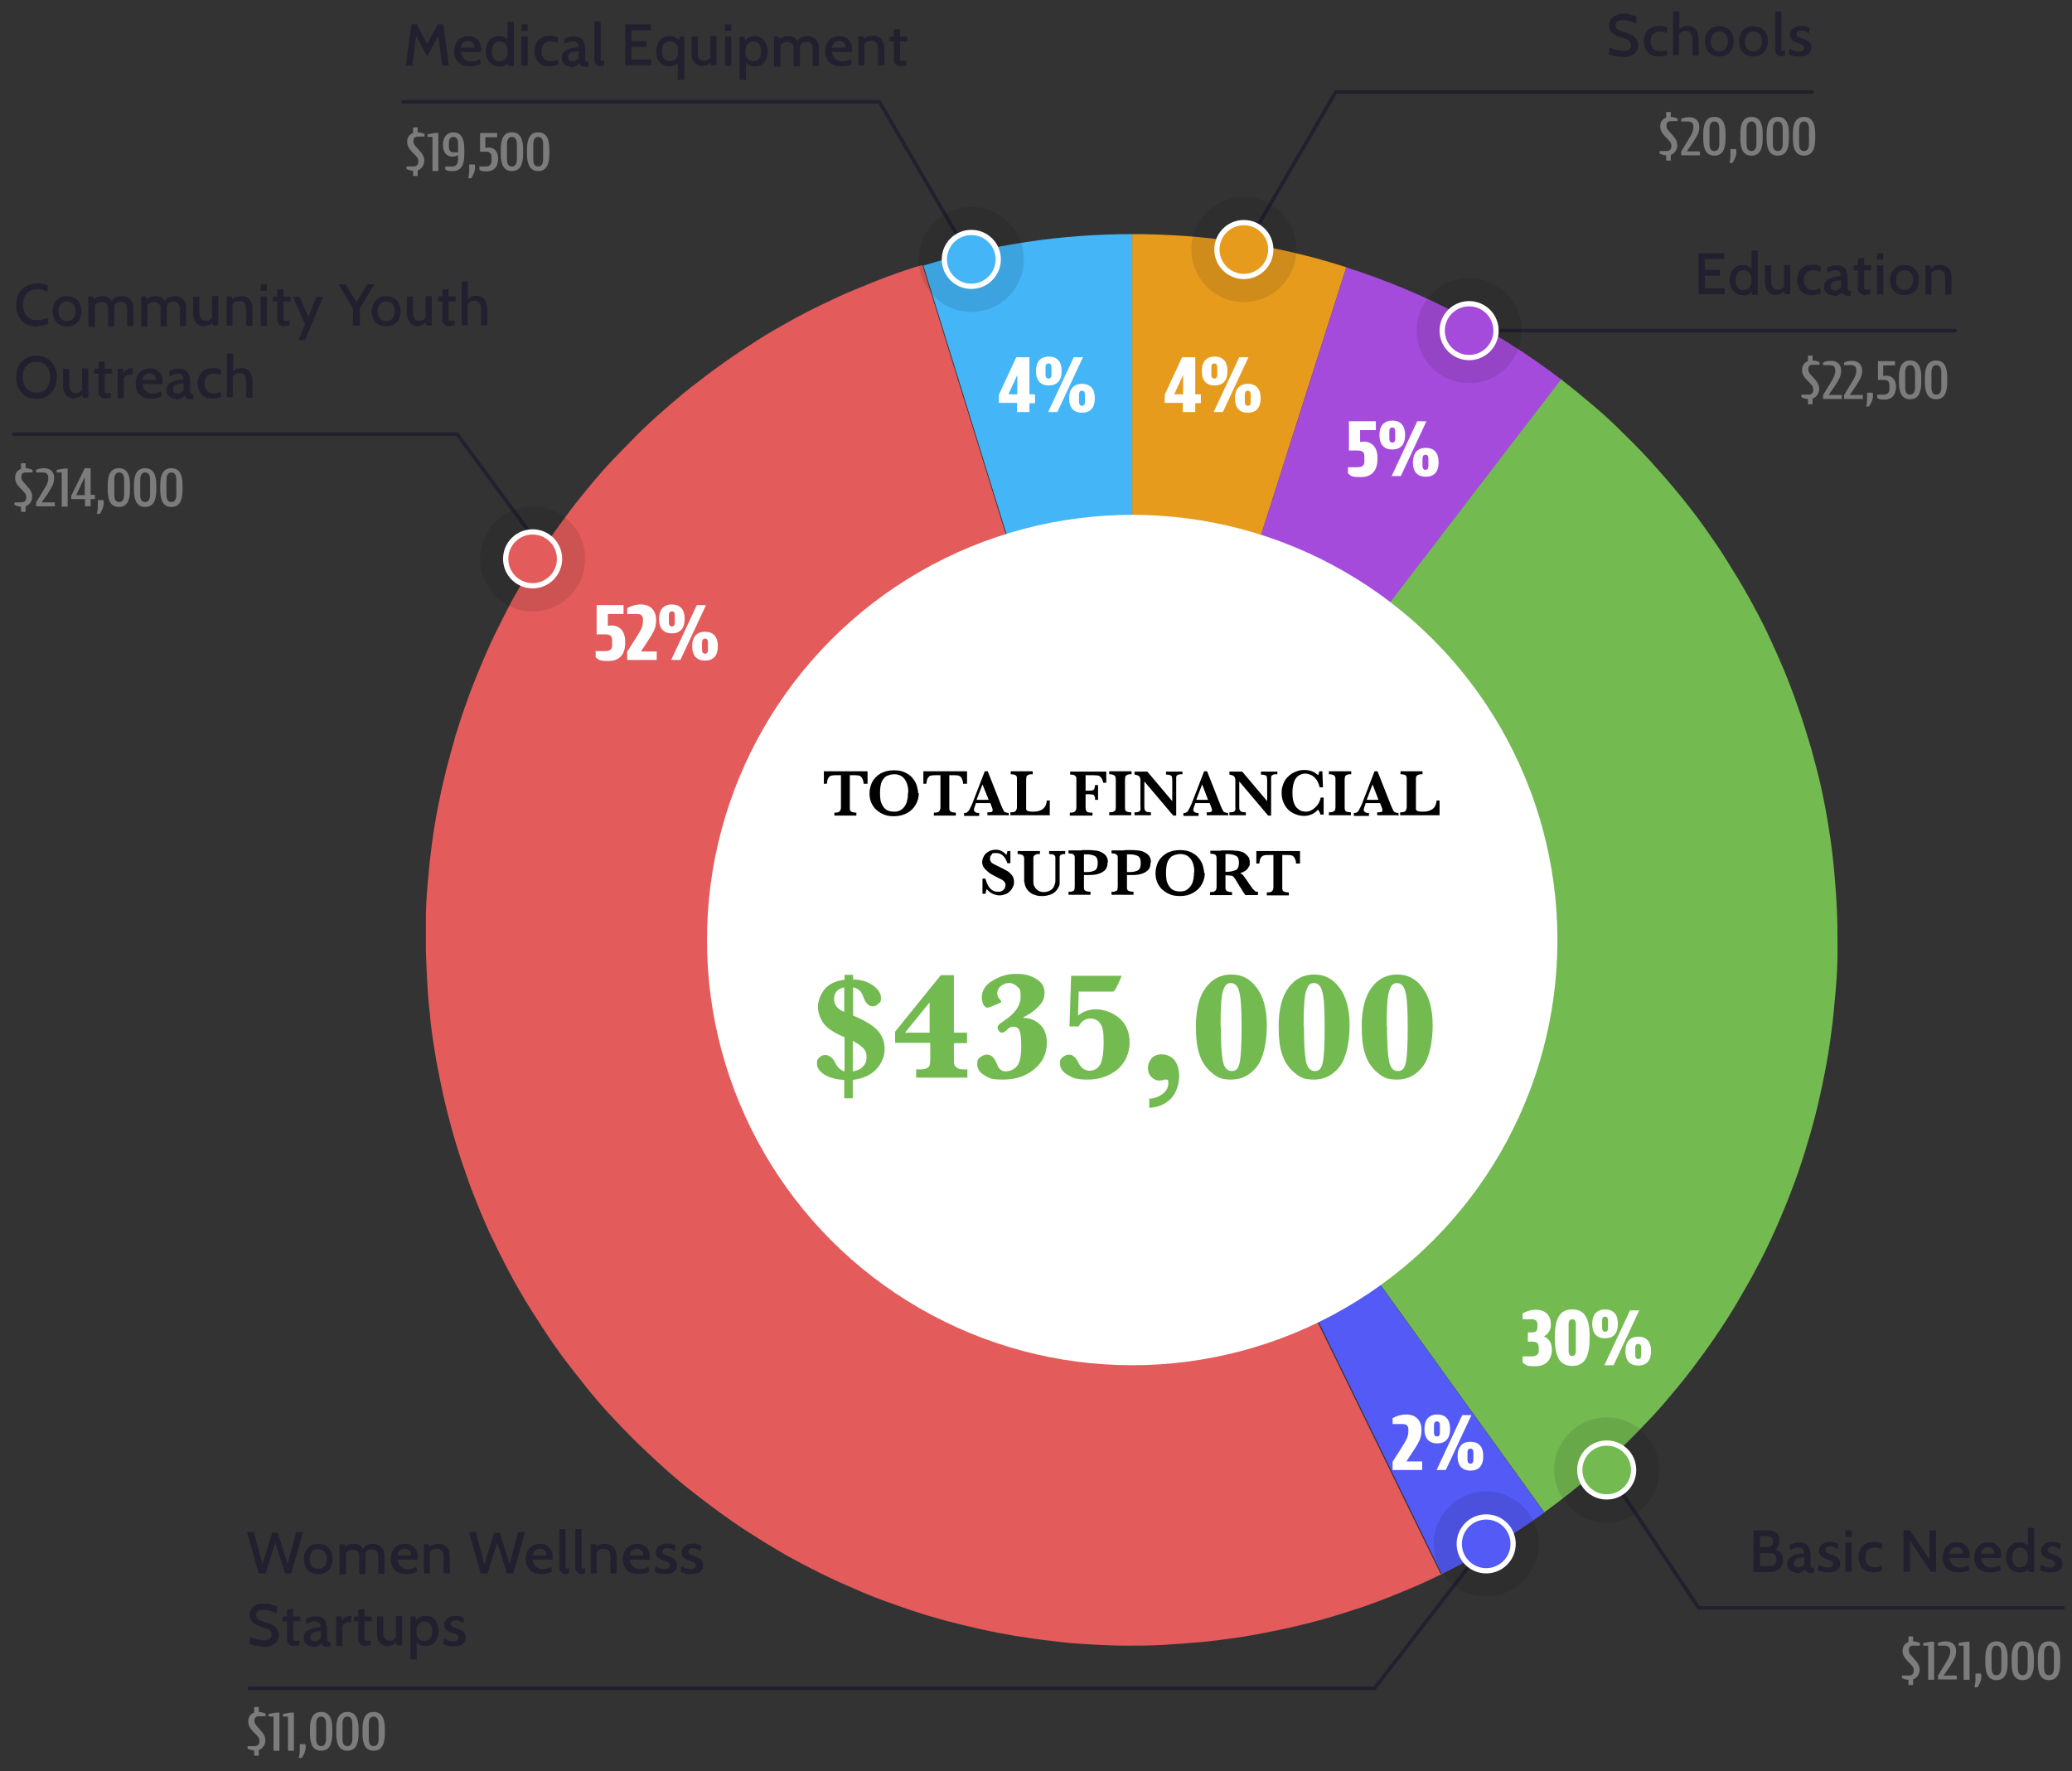 <svg viewBox="0 0 631 539.4" version="1.1" xmlns="http://www.w3.org/2000/svg">
  
  <rect x="0" y="0" width="631" height="539.4" fill="#333333" stroke="none"/>
  
  <defs>
    <style>
      .st0 {
        fill: none;
        stroke: #22202e;
        stroke-linecap: round;
        stroke-linejoin: round;
        stroke-width: 1.1px;
      }

      .st1, .st2, .st3, .st4, .st5, .st6 {
        stroke: #fff;
        stroke-width: 1.6px;
      }

      .st1, .st7 {
        fill: #44b5f6;
      }

      .st8 {
        opacity: .1;
      }

      .st8, .st9 {
        isolation: isolate;
      }

      .st2, .st10 {
        fill: #e35b5b;
      }

      .st11 {
        fill: #7c7c7c;
      }

      .st9 {
        opacity: .6;
      }

      .st9, .st12 {
        fill: #22202e;
      }

      .st13, .st3 {
        fill: #a54bdc;
      }

      .st14 {
        fill: #44b5f7;
      }

      .st4, .st15 {
        fill: #e79b1d;
      }

      .st5, .st16 {
        fill: #545af5;
      }

      .st17 {
        fill: #40960b;
      }

      .st6, .st18 {
        fill: #73ba51;
      }

      .st19 {
        fill: #fff;
      }

      .st20 {
        display: none;
      }
    </style>
  </defs>
  <g id="Layer_2">
    <g>
      <path d="M344.8,71.3c11.1,0,22,.8,33,2.5,10.9,1.7,21.7,4.2,32.2,7.6l-32.6,102.4c-10.6-3.4-21.5-5.1-32.6-5.1v-107.5Z" class="st15"></path>
      <path d="M409.9,81.4c11.9,3.8,23.3,8.5,34.3,14.3,11,5.8,21.5,12.4,31.4,20l-65.4,85.3c-9.9-7.6-20.9-13.3-32.8-17.2l32.6-102.4Z" class="st13"></path>
      <path d="M475.6,115.7c3.3,2.5,6.5,5.2,9.7,7.9s6.2,5.5,9.2,8.5c3,2.9,5.9,5.9,8.7,9,2.8,3.1,5.5,6.2,8.2,9.5,2.6,3.2,5.2,6.5,7.6,9.9,2.4,3.4,4.8,6.8,7,10.4,2.2,3.5,4.4,7.1,6.4,10.7,2,3.6,4,7.3,5.8,11.1,1.8,3.8,3.5,7.6,5.1,11.4,1.6,3.9,3.1,7.8,4.4,11.7,1.4,3.9,2.6,7.9,3.8,11.9,1.1,4,2.2,8.1,3.1,12.1.9,4.1,1.7,8.2,2.3,12.3.7,4.1,1.2,8.3,1.6,12.4.4,4.2.7,8.3.9,12.5.2,4.2.2,8.3.2,12.5,0,4.2-.2,8.3-.6,12.5s-.7,8.3-1.3,12.4c-.5,4.1-1.2,8.3-2,12.4-.8,4.1-1.7,8.2-2.7,12.2-1,4-2.2,8.1-3.4,12s-2.6,7.9-4.1,11.8c-1.5,3.9-3.1,7.8-4.8,11.6-1.7,3.8-3.5,7.6-5.5,11.3-1.9,3.7-4,7.3-6.1,10.9-2.1,3.6-4.4,7.1-6.7,10.5-2.3,3.4-4.8,6.8-7.3,10.1-2.5,3.3-5.2,6.5-7.9,9.7-2.7,3.2-5.6,6.2-8.5,9.2s-5.9,5.9-9,8.7-6.2,5.5-9.5,8.2c-3.2,2.6-6.6,5.2-9.9,7.6l-62.8-87.2c1.7-1.2,3.4-2.5,5-3.8,1.6-1.3,3.2-2.7,4.7-4.1s3-2.9,4.5-4.4c1.5-1.5,2.9-3,4.2-4.6,1.4-1.6,2.7-3.2,4-4.8,1.3-1.7,2.5-3.3,3.7-5.1,1.2-1.7,2.3-3.5,3.4-5.3,1.1-1.8,2.1-3.6,3.1-5.5,1-1.9,1.9-3.7,2.7-5.6.9-1.9,1.7-3.8,2.4-5.8.7-1.9,1.4-3.9,2.1-5.9.6-2,1.2-4,1.7-6,.5-2,1-4.1,1.4-6.1s.7-4.1,1-6.2.5-4.1.6-6.2c.2-2.1.2-4.2.3-6.3,0-2.1,0-4.2,0-6.3s-.2-4.2-.5-6.2-.5-4.1-.8-6.2-.7-4.1-1.2-6.1c-.4-2-1-4.1-1.5-6.1-.6-2-1.2-4-1.9-6s-1.4-3.9-2.2-5.9c-.8-1.9-1.7-3.8-2.6-5.7s-1.9-3.7-2.9-5.6c-1-1.8-2.1-3.6-3.2-5.4s-2.3-3.5-3.5-5.2c-1.2-1.7-2.5-3.3-3.8-5-1.3-1.6-2.7-3.2-4.1-4.7-1.4-1.5-2.9-3-4.4-4.5s-3-2.9-4.6-4.2-3.2-2.7-4.9-4l65.4-85.3Z" class="st18"></path>
      <path d="M470.3,460.7c-9.9,7.1-20.3,13.3-31.2,18.7l-47.2-96.6c5.5-2.7,10.7-5.8,15.6-9.3l62.8,87.2Z" class="st16"></path>
      <path d="M439.1,479.4c-3.3,1.6-6.7,3.2-10.1,4.6-3.4,1.4-6.8,2.8-10.3,4.1-3.5,1.3-7,2.4-10.5,3.5-3.5,1.1-7.1,2.1-10.7,3-3.6.9-7.2,1.7-10.8,2.4-3.6.7-7.3,1.4-10.9,1.9-3.7.5-7.3,1-11,1.3-3.7.3-7.4.6-11,.8-3.7.2-7.4.2-11.1.2-3.7,0-7.4-.2-11.1-.4-3.7-.2-7.4-.5-11-1-3.7-.4-7.3-.9-11-1.5-3.6-.6-7.3-1.3-10.9-2.1-3.6-.8-7.2-1.7-10.7-2.6-3.6-1-7.1-2-10.6-3.2s-7-2.4-10.4-3.7-6.8-2.8-10.2-4.3c-3.4-1.5-6.7-3.1-10-4.8s-6.5-3.4-9.7-5.3-6.3-3.8-9.4-5.8c-3.1-2-6.1-4.1-9.1-6.3s-5.9-4.4-8.8-6.7c-2.9-2.3-5.7-4.7-8.4-7.2-2.8-2.5-5.4-5-8.1-7.6-2.6-2.6-5.2-5.3-7.7-8-2.5-2.7-4.9-5.5-7.2-8.4-2.3-2.9-4.6-5.8-6.8-8.7-2.2-3-4.3-6-6.3-9.1-2-3.1-4-6.2-5.9-9.4-1.9-3.2-3.7-6.4-5.4-9.7-1.7-3.3-3.3-6.6-4.9-9.9-1.5-3.4-3-6.8-4.3-10.2-1.4-3.4-2.6-6.9-3.8-10.4-1.2-3.5-2.3-7-3.3-10.6-1-3.6-1.9-7.1-2.7-10.7-.8-3.6-1.5-7.2-2.2-10.9-.6-3.6-1.2-7.3-1.6-11-.4-3.7-.8-7.3-1-11s-.4-7.4-.5-11.1c0-3.7,0-7.4,0-11.1.1-3.7.3-7.4.7-11,.3-3.7.7-7.3,1.2-11,.5-3.7,1.1-7.3,1.8-10.9.7-3.6,1.5-7.2,2.4-10.8.9-3.6,1.9-7.1,2.9-10.7,1.1-3.5,2.2-7,3.5-10.5,1.2-3.5,2.6-6.9,4-10.3,1.4-3.4,2.9-6.8,4.5-10.1,1.6-3.3,3.3-6.6,5-9.9,1.8-3.2,3.6-6.4,5.5-9.6s3.9-6.2,6-9.3,4.3-6,6.5-9c2.2-2.9,4.6-5.8,6.9-8.6,2.4-2.8,4.8-5.6,7.4-8.2s5.1-5.3,7.8-7.9c2.7-2.6,5.4-5,8.2-7.4,2.8-2.4,5.6-4.8,8.6-7,2.9-2.3,5.9-4.5,8.9-6.6,3-2.1,6.1-4.1,9.2-6.1,3.1-2,6.3-3.8,9.5-5.6,3.2-1.8,6.5-3.5,9.8-5.1,3.3-1.6,6.7-3.2,10.1-4.6,3.4-1.4,6.8-2.8,10.3-4.1,3.5-1.3,7-2.5,10.5-3.5l31.8,102.7c-1.8.5-3.5,1.1-5.2,1.8-1.7.6-3.4,1.3-5.1,2-1.7.7-3.4,1.5-5,2.3-1.7.8-3.3,1.7-4.9,2.6s-3.2,1.8-4.8,2.8c-1.6,1-3.1,2-4.6,3.1-1.5,1.1-3,2.1-4.5,3.3s-2.9,2.3-4.3,3.5c-1.4,1.2-2.8,2.4-4.1,3.7s-2.6,2.6-3.9,3.9c-1.3,1.3-2.5,2.7-3.7,4.1-1.2,1.4-2.4,2.8-3.5,4.3s-2.2,3-3.2,4.5c-1,1.5-2,3.1-3,4.6-1,1.6-1.9,3.2-2.8,4.8-.9,1.6-1.7,3.3-2.5,4.9s-1.6,3.3-2.3,5-1.4,3.4-2,5.2-1.2,3.5-1.7,5.3c-.5,1.8-1,3.5-1.5,5.3-.4,1.8-.8,3.6-1.2,5.4s-.6,3.6-.9,5.5c-.3,1.8-.5,3.7-.6,5.5-.2,1.8-.3,3.7-.3,5.5,0,1.8,0,3.7,0,5.5,0,1.8.1,3.7.2,5.5.1,1.8.3,3.7.5,5.5.2,1.8.5,3.7.8,5.5.3,1.8.7,3.6,1.1,5.4.4,1.8.9,3.6,1.4,5.4.5,1.8,1,3.5,1.6,5.3.6,1.7,1.2,3.5,1.9,5.2s1.4,3.4,2.2,5.1c.8,1.7,1.6,3.3,2.4,5s1.7,3.2,2.7,4.8c.9,1.6,1.9,3.2,2.9,4.7,1,1.5,2.1,3.1,3.2,4.5,1.1,1.5,2.2,2.9,3.4,4.4s2.4,2.8,3.6,4.2,2.5,2.7,3.8,4c1.3,1.3,2.7,2.6,4,3.8,1.4,1.2,2.8,2.4,4.2,3.6,1.4,1.2,2.9,2.3,4.4,3.4s3,2.1,4.6,3.1c1.5,1,3.1,2,4.7,2.9,1.6.9,3.2,1.8,4.9,2.6s3.3,1.6,5,2.4c1.7.8,3.4,1.5,5.1,2.1,1.7.7,3.5,1.3,5.2,1.9,1.7.6,3.5,1.1,5.3,1.6s3.6.9,5.4,1.3c1.8.4,3.6.7,5.4,1,1.8.3,3.7.6,5.5.8,1.8.2,3.7.4,5.5.5,1.8.1,3.7.2,5.5.2,1.8,0,3.7,0,5.5,0,1.8,0,3.7-.2,5.5-.4,1.8-.2,3.7-.4,5.5-.7,1.8-.3,3.6-.6,5.5-.9,1.8-.4,3.6-.8,5.4-1.2s3.6-1,5.3-1.5c1.8-.5,3.5-1.1,5.2-1.8,1.7-.6,3.4-1.3,5.1-2s3.4-1.5,5-2.3l47.2,96.6Z" class="st10"></path>
      <path d="M281.2,80.9c20.7-6.4,41.9-9.6,63.6-9.6v107.5c-10.8,0-21.4,1.6-31.8,4.8l-31.8-102.7Z" class="st7"></path>
    </g>
  </g>
  <g id="Layer_3">
    <circle r="129.5" cy="286.3" cx="344.8" class="st19"></circle>
  </g>
  <g class="st20" id="Layer_1">
    <path d="M287.3,240.1h-1c0-.7-.2-1.3-.3-1.7-.2-.5-.4-.8-.8-1.1-.3-.3-.7-.5-1.2-.6s-1.1-.2-1.8-.2-1.1,0-1.4,0c-.4,0-.6,0-.8.1-.2,0-.3.1-.4.2,0,0,0,.2,0,.3v12.8c0,.5,0,1,0,1.3,0,.4.2.7.4.9.2.2.5.4.9.5.4.1,1,.2,1.6.2v.9h-9.1v-.9c.7,0,1.2,0,1.6-.2.4-.1.7-.3.9-.5.2-.2.4-.5.4-.9,0-.4.1-.8.1-1.3v-12.8c0-.1,0-.3,0-.3,0,0-.2-.2-.3-.2-.2,0-.4-.1-.7-.1-.3,0-.7,0-1.2,0s-1.2,0-1.8,0c-.5,0-1,.2-1.4.4-.4.2-.7.6-.9,1.1-.2.5-.4,1.1-.4,2h-.9v-4.6h18.1l.2,4.6ZM292.8,241c.9,0,1.8.2,2.6.5.8.3,1.5.8,2.1,1.3.6.6,1.1,1.3,1.5,2.1.4.8.6,1.6.6,2.6s-.2,1.9-.6,2.7c-.4.8-.8,1.5-1.5,2.1-.6.6-1.3,1.1-2.1,1.4-.8.3-1.7.5-2.6.5s-1.8-.2-2.6-.5c-.8-.3-1.5-.8-2.1-1.4-.6-.6-1.1-1.3-1.4-2.1-.4-.8-.5-1.7-.5-2.7s.2-1.8.5-2.6c.4-.8.8-1.5,1.4-2.1s1.3-1,2.1-1.3c.8-.3,1.7-.5,2.6-.5ZM292.8,242.2c-.6,0-1.1.1-1.6.4-.5.3-.9.6-1.2,1.1-.3.5-.6,1-.8,1.7-.2.7-.3,1.4-.3,2.2s0,1.6.3,2.3c.2.7.5,1.2.8,1.7.4.5.8.8,1.2,1.1.5.3,1,.4,1.6.4s1.2-.1,1.7-.4.9-.6,1.3-1.1.6-1.1.8-1.7c.2-.7.3-1.4.3-2.2s0-1.5-.3-2.2c-.2-.7-.5-1.2-.8-1.7-.4-.5-.8-.8-1.3-1.1-.5-.3-1-.4-1.7-.4ZM301.7,242.8v-.9c.8-.5,1.5-1,2-1.5.5-.5.8-1.1,1.1-1.8h.7v3h3.2v1.1h-3.2v7.3c0,.6,0,1,0,1.4,0,.4.2.7.3.9.1.2.3.4.5.5.2,0,.5.1.8.1s.7,0,1-.2c.3-.2.6-.5.8-.9l.6.5c-.2.6-.6,1-1.2,1.4-.5.3-1.2.5-2,.5s-1.9-.2-2.4-.7c-.5-.5-.8-1.2-.8-2.2v-8.5h-1.4ZM318.2,246.9c-.9.4-1.7.7-2.3,1-.6.3-1.1.7-1.5,1s-.7.7-.8,1c-.2.3-.2.7-.2,1,0,.5.2,1,.5,1.3s.8.5,1.4.5.8-.1,1.2-.3c.4-.2.7-.5,1-.8.3-.4.5-.8.6-1.3.2-.5.2-1,.2-1.6v-1.9ZM318.2,245.9v-1c0-2-.8-2.9-2.5-2.9s-.5,0-.7,0c-.2,0-.4.1-.5.2-.1.1-.2.3-.4.5,0,.2-.2.5-.3.8-.2.5-.4.8-.5.9-.2.1-.4.2-.7.2-.8,0-1.2-.4-1.2-1.2s.4-1.4,1.2-1.8c.8-.4,2-.6,3.5-.6s2.7.3,3.4.9c.7.6,1,1.5,1,2.9v5.4c0,1.8.4,2.7,1.1,2.7s.4,0,.6,0c.2,0,.4-.2.5-.5l.3.6c-.2.4-.5.7-1.1.9-.5.2-1,.4-1.6.4s-1.2-.2-1.6-.7c-.3-.4-.5-1.1-.5-1.9h-.1c-.4.8-1,1.4-1.7,1.9-.7.4-1.6.7-2.4.7s-1.8-.3-2.4-.8c-.6-.5-.9-1.2-.9-2.1s0-.8.2-1.1c.1-.4.4-.7.7-1,.3-.3.7-.6,1.2-.9.5-.3,1.1-.6,1.8-1l3.5-1.5ZM328.1,250.3c0,.6,0,1.1,0,1.5s.1.7.3.9c.2.2.4.4.6.4.3,0,.7.1,1.1.1v.8h-6.6v-.8c.5,0,.9,0,1.2-.1.3,0,.5-.2.7-.4.2-.2.3-.5.3-.8,0-.4,0-.8,0-1.4v-10.3c0-.9,0-1.6,0-2.2,0-.6,0-1,0-1.2,0-.4-.3-.6-.6-.7-.3-.1-.8-.2-1.6-.2v-.8l4.5-.9v16.2ZM344,250.2c0,.6,0,1.1,0,1.5,0,.4.2.7.5.9.2.2.6.3,1,.4.4,0,1,.1,1.8.1v.9h-8.5v-.9c.6,0,1,0,1.3-.1.4,0,.6-.2.8-.4.2-.2.3-.5.4-.8s0-.8,0-1.4v-11.2c0-.6,0-1,0-1.3,0-.4-.2-.6-.3-.8-.2-.2-.4-.3-.7-.4-.3,0-.7-.1-1.2-.2v-.9h13.9l.3,4.6h-.8c0-.7-.2-1.2-.5-1.7-.2-.4-.5-.8-.9-1.1-.4-.3-.8-.4-1.4-.5-.6-.1-1.3-.2-2.2-.2h-3c-.3,0-.4.1-.4.4v7.2c.8,0,1.4,0,2-.1.6,0,1-.3,1.4-.5.4-.2.6-.5.8-.9.2-.4.3-.9.4-1.5h.8v7h-.8c0-.6-.2-1.1-.4-1.5-.2-.4-.4-.7-.8-.9-.3-.2-.8-.4-1.3-.5-.5,0-1.2-.1-2-.1v4.9ZM359.3,250.2c0,.6,0,1.1,0,1.5,0,.4.2.7.3.9.2.2.4.4.7.4.3,0,.7.1,1.2.1v.8h-6.9v-.8c.5,0,.9,0,1.2-.1.3,0,.5-.2.7-.4.2-.2.3-.5.3-.8,0-.4,0-.8,0-1.4v-3.1c0-.9,0-1.7,0-2.3,0-.6,0-1-.1-1.2,0-.4-.3-.6-.6-.7-.3-.1-.8-.2-1.6-.2v-.8l4.7-.9v9.1ZM356.6,236.2c0-.4.1-.8.4-1.1.3-.3.6-.4,1.1-.4s.8.1,1.1.4c.3.3.4.6.4,1.1s-.1.8-.4,1.1c-.3.3-.6.4-1.1.4s-.8-.1-1.1-.4c-.3-.3-.4-.6-.4-1.1ZM367.2,250.2c0,.7,0,1.2,0,1.6,0,.4.1.7.2.9.1.2.3.3.6.4.3,0,.6.1,1.1.1v.8h-6.3v-.8c.4,0,.8,0,1.1-.1.3,0,.5-.2.6-.4.1-.2.2-.5.3-.8,0-.4,0-.8,0-1.4v-3.2c0-1.9,0-3.1-.1-3.5,0-.2-.1-.4-.2-.5,0-.1-.2-.2-.3-.3-.1,0-.3-.1-.6-.1-.2,0-.5,0-.9,0v-.8l3.8-.9.3,2.4h0c.6-.8,1.3-1.3,2.1-1.8.8-.4,1.7-.6,2.7-.6s1.4.1,2,.4c.6.2,1.1.6,1.4,1,.3.4.5.8.6,1.4.1.6.2,1.4.2,2.4v4c0,.7,0,1.2,0,1.6,0,.4.1.7.3.9.1.2.3.3.6.4.3,0,.6.1,1.1.1v.8h-6.2v-.8c.4,0,.8,0,1.1-.1.3,0,.5-.2.6-.4.1-.2.2-.5.3-.8,0-.4,0-.8,0-1.4v-3.2c0-.9,0-1.7-.1-2.3,0-.6-.3-1.1-.5-1.5-.2-.4-.5-.7-.8-.8-.4-.2-.8-.3-1.3-.3-.7,0-1.4.2-2,.6-.6.4-1.1.9-1.4,1.5,0,.2-.2.3-.2.5,0,.1,0,.3-.1.5s0,.4,0,.7c0,.2,0,.6,0,.9v3.2ZM387,246.9c-.9.4-1.7.7-2.3,1-.6.3-1.1.7-1.5,1s-.7.7-.8,1c-.2.3-.2.7-.2,1,0,.5.2,1,.5,1.3.4.3.8.5,1.4.5s.8-.1,1.2-.3c.4-.2.7-.5,1-.8.3-.4.5-.8.6-1.3.2-.5.2-1,.2-1.6v-1.9ZM387,245.9v-1c0-2-.8-2.9-2.5-2.9s-.5,0-.7,0c-.2,0-.4.1-.5.2-.1.1-.2.3-.4.5,0,.2-.2.5-.3.8-.2.5-.4.8-.5.9-.2.1-.4.2-.7.2-.8,0-1.2-.4-1.2-1.2s.4-1.4,1.2-1.8c.8-.4,2-.6,3.5-.6s2.7.3,3.4.9c.7.6,1,1.5,1,2.9v5.4c0,1.8.4,2.7,1.1,2.7s.4,0,.6,0c.2,0,.4-.2.5-.5l.3.6c-.2.4-.5.7-1.1.9-.5.2-1,.4-1.6.4s-1.2-.2-1.6-.7c-.3-.4-.5-1.1-.5-1.9h-.1c-.4.8-1,1.4-1.7,1.9-.7.4-1.6.7-2.4.7s-1.8-.3-2.4-.8c-.6-.5-.9-1.2-.9-2.1s0-.8.2-1.1c.1-.4.4-.7.7-1,.3-.3.7-.6,1.2-.9.5-.3,1.1-.6,1.8-1l3.5-1.5ZM397.1,250.2c0,.7,0,1.2,0,1.6,0,.4.1.7.2.9.1.2.3.3.6.4.3,0,.6.1,1.1.1v.8h-6.3v-.8c.4,0,.8,0,1.1-.1.3,0,.5-.2.6-.4.1-.2.2-.5.3-.8,0-.4,0-.8,0-1.4v-3.2c0-1.9,0-3.1-.1-3.5,0-.2-.1-.4-.2-.5,0-.1-.2-.2-.3-.3-.1,0-.3-.1-.6-.1-.2,0-.5,0-.9,0v-.8l3.8-.9.3,2.4h0c.6-.8,1.3-1.3,2.1-1.8.8-.4,1.7-.6,2.7-.6s1.4.1,2,.4c.6.2,1.1.6,1.4,1,.3.4.5.8.6,1.4.1.6.2,1.4.2,2.4v4c0,.7,0,1.2,0,1.6,0,.4.1.7.3.9.1.2.3.3.6.4.3,0,.6.1,1.1.1v.8h-6.2v-.8c.4,0,.8,0,1.1-.1.3,0,.5-.2.6-.4.1-.2.2-.5.3-.8,0-.4,0-.8,0-1.4v-3.2c0-.9,0-1.7-.1-2.3,0-.6-.3-1.1-.5-1.5-.2-.4-.5-.7-.8-.8-.4-.2-.8-.3-1.3-.3-.7,0-1.4.2-2,.6-.6.4-1.1.9-1.4,1.5,0,.2-.2.3-.2.5,0,.1,0,.3-.1.5,0,.2,0,.4,0,.7,0,.2,0,.6,0,.9v3.2ZM420.6,252c-.6.7-1.3,1.3-2.2,1.7-.9.4-1.9.6-3,.6s-1.6-.2-2.4-.5c-.7-.3-1.3-.8-1.8-1.3-.5-.6-.9-1.3-1.2-2.1-.3-.8-.4-1.7-.4-2.7s.2-1.9.5-2.8c.3-.8.8-1.5,1.3-2.1.6-.6,1.3-1,2.1-1.3.8-.3,1.7-.5,2.7-.5s1.2,0,1.7.2c.5,0,1,.2,1.3.4.4.2.7.4.9.7.2.3.3.5.3.8s-.1.6-.3.7c-.2.2-.5.3-.9.3s-.5,0-.7-.2c-.2-.1-.4-.4-.7-.8-.3-.4-.6-.6-.9-.8-.3-.2-.7-.2-1.1-.2-1.1,0-2,.4-2.6,1.3-.6.9-.9,2.2-.9,3.9s.3,3.2,1,4.2c.7.9,1.6,1.4,2.9,1.4s1.3-.1,1.9-.4c.6-.3,1.2-.7,1.8-1.3l.7.7ZM426.8,250.2c0,.6,0,1.1,0,1.5,0,.4.2.7.3.9.2.2.4.4.7.4.3,0,.7.1,1.2.1v.8h-6.9v-.8c.5,0,.9,0,1.2-.1.3,0,.5-.2.7-.4.2-.2.3-.5.3-.8,0-.4,0-.8,0-1.4v-3.1c0-.9,0-1.7,0-2.3,0-.6,0-1-.1-1.2,0-.4-.3-.6-.6-.7-.3-.1-.8-.2-1.6-.2v-.8l4.7-.9v9.1ZM424,236.2c0-.4.1-.8.4-1.1.3-.3.6-.4,1.1-.4s.8.1,1.1.4c.3.3.4.6.4,1.1s-.1.8-.4,1.1c-.3.3-.6.4-1.1.4s-.8-.1-1.1-.4c-.3-.3-.4-.6-.4-1.1ZM437.8,246.9c-.9.4-1.7.7-2.3,1-.6.3-1.1.7-1.5,1s-.7.7-.8,1c-.2.3-.2.7-.2,1,0,.5.2,1,.5,1.3s.8.5,1.4.5.8-.1,1.2-.3c.4-.2.7-.5,1-.8.3-.4.5-.8.6-1.3.2-.5.2-1,.2-1.6v-1.9ZM437.8,245.9v-1c0-2-.8-2.9-2.5-2.9s-.5,0-.7,0c-.2,0-.4.1-.5.2-.1.1-.2.3-.4.5,0,.2-.2.5-.3.8-.2.5-.4.8-.5.9-.2.1-.4.2-.7.2-.8,0-1.2-.4-1.2-1.2s.4-1.4,1.2-1.8c.8-.4,2-.6,3.5-.6s2.7.3,3.4.9c.7.6,1,1.5,1,2.9v5.4c0,1.8.4,2.7,1.1,2.7s.4,0,.6,0c.2,0,.4-.2.5-.5l.3.6c-.2.4-.5.7-1.1.9-.5.2-1,.4-1.6.4s-1.2-.2-1.6-.7c-.3-.4-.5-1.1-.5-1.9h-.1c-.4.8-1,1.4-1.7,1.9-.7.4-1.6.7-2.4.7s-1.8-.3-2.4-.8c-.6-.5-.9-1.2-.9-2.1s0-.8.2-1.1c.1-.4.4-.7.7-1,.3-.3.7-.6,1.2-.9.5-.3,1.1-.6,1.8-1l3.5-1.5ZM447.8,250.3c0,.6,0,1.1,0,1.5s.1.7.3.9c.2.2.4.4.6.4.3,0,.7.1,1.1.1v.8h-6.6v-.8c.5,0,.9,0,1.2-.1.3,0,.5-.2.7-.4.2-.2.3-.5.3-.8,0-.4,0-.8,0-1.4v-10.3c0-.9,0-1.6,0-2.2,0-.6,0-1,0-1.2,0-.4-.3-.6-.6-.7-.3-.1-.8-.2-1.6-.2v-.8l4.5-.9v16.2ZM310.7,280.4h.9c.1.7.3,1.4.6,1.9.3.6.7,1.1,1.2,1.5.5.4,1,.7,1.6.9.6.2,1.3.3,2,.3,1.2,0,2.1-.3,2.8-.8.7-.6,1-1.3,1-2.3s0-.8-.2-1.1c-.1-.3-.4-.7-.7-1-.3-.3-.8-.6-1.3-.9-.5-.3-1.2-.6-2-1-1-.4-1.8-.8-2.5-1.2s-1.2-.8-1.6-1.2c-.4-.4-.7-.9-.9-1.4-.2-.5-.2-1.1-.2-1.7s.1-1.4.4-2c.3-.6.6-1.2,1.1-1.6.5-.5,1-.8,1.7-1.1.7-.3,1.4-.4,2.2-.4s1.4.1,2,.3,1.2.6,1.8,1.1l.6-1.1h.6l.3,4.8h-.9c-.4-1.3-.9-2.3-1.7-2.9-.7-.6-1.6-1-2.6-1s-1.8.2-2.3.7-.9,1.1-.9,1.9,0,.7.2,1.1c.1.3.3.6.6.9.3.3.7.6,1.1.8.5.3,1,.6,1.7.9,1.2.5,2.2,1,3,1.5.8.4,1.4.9,1.9,1.4.5.4.8.9,1,1.4.2.5.3,1.1.3,1.7s-.2,1.5-.5,2.2c-.3.7-.8,1.2-1.3,1.7-.6.5-1.3.9-2.1,1.1-.8.3-1.7.4-2.6.4s-1.7-.1-2.5-.4c-.7-.3-1.5-.7-2.2-1.3l-.7,1.2h-.6l-.4-5.4ZM335.9,277.1c0-.7,0-1.2,0-1.5,0-.4-.1-.7-.3-.9-.1-.2-.3-.3-.6-.4-.3,0-.6-.1-1.1-.2v-.8h4.3v7.4c0,.9,0,1.7,0,2.2,0,.6,0,1,.1,1.3,0,.2,0,.4.1.5,0,.1.2.2.3.3.1,0,.3.1.6.1.2,0,.5,0,.9,0v.8l-4,.3-.3-2.9h0c-.6,1-1.3,1.7-2.1,2.2-.8.4-1.6.7-2.5.7s-1.3-.1-2-.4c-.6-.3-1.1-.6-1.4-1-.3-.4-.5-.8-.6-1.5-.1-.6-.2-1.4-.2-2.4v-3.8c0-.7,0-1.2,0-1.5,0-.4-.1-.7-.3-.9-.1-.2-.3-.3-.6-.4-.3,0-.6-.1-1.1-.2v-.8h4.3v6.6c0,1.7.2,3,.6,3.8.4.8,1.1,1.2,2,1.2,1.4,0,2.5-.9,3.3-2.8,0-.2.1-.4.2-.5s0-.3.1-.5c0-.2,0-.4,0-.6,0-.2,0-.5,0-.9v-2.4ZM345.9,275h0c.5-.6,1.1-1.1,1.7-1.4.6-.4,1.3-.5,2.1-.5s1.7.2,2.5.5c.8.3,1.4.8,2,1.4.6.6,1,1.3,1.3,2.1.3.8.5,1.7.5,2.6s-.2,1.9-.5,2.7c-.3.8-.8,1.5-1.3,2.1-.6.6-1.2,1-2,1.3-.8.3-1.6.5-2.5.5s-1.4-.1-2-.4c-.6-.3-1.2-.7-1.7-1.2v3.5c0,.6,0,1.2,0,1.5,0,.4.2.7.4.9.2.2.5.4.8.4.4,0,.8.1,1.4.1v.8h-7.4v-.8c.5,0,.9,0,1.2-.1.3,0,.5-.2.7-.4.2-.2.3-.5.4-.9,0-.4,0-.8,0-1.4v-9c0-.9,0-1.7,0-2.3,0-.6,0-1-.1-1.2,0-.4-.3-.6-.6-.8-.3-.1-.8-.2-1.6-.2v-.8l4.6-.9v1.9ZM346.6,275.7c-.2.3-.4.7-.5,1.2,0,.4-.1,1-.1,1.7v1.9c0,.4,0,.8,0,1.1,0,.3,0,.6.1.8s.1.4.2.6c0,.2.2.3.3.5.4.5.8.9,1.3,1.2.5.3,1,.4,1.6.4,1.1,0,2-.5,2.7-1.4.7-.9,1-2.2,1-3.9s0-1.6-.3-2.3c-.2-.7-.4-1.3-.8-1.8-.3-.5-.7-.9-1.2-1.2-.5-.3-1-.4-1.6-.4s-1.1.1-1.6.4c-.5.3-.9.6-1.2,1.1ZM362.2,275h0c.5-.6,1.1-1.1,1.7-1.4.6-.4,1.3-.5,2.1-.5s1.7.2,2.5.5c.8.3,1.4.8,2,1.4.6.6,1,1.3,1.3,2.1.3.8.5,1.7.5,2.6s-.2,1.9-.5,2.7c-.3.8-.8,1.5-1.3,2.1-.6.6-1.2,1-2,1.3-.8.3-1.6.5-2.5.5s-1.4-.1-2-.4c-.6-.3-1.2-.7-1.7-1.2v3.5c0,.6,0,1.2,0,1.5,0,.4.2.7.4.9.2.2.5.4.8.4.4,0,.8.1,1.4.1v.8h-7.4v-.8c.5,0,.9,0,1.2-.1.3,0,.5-.2.7-.4.2-.2.3-.5.4-.9,0-.4,0-.8,0-1.4v-9c0-.9,0-1.7,0-2.3,0-.6,0-1-.1-1.2,0-.4-.3-.6-.6-.8-.3-.1-.8-.2-1.6-.2v-.8l4.6-.9v1.9ZM362.9,275.7c-.2.3-.4.7-.5,1.2,0,.4-.1,1-.1,1.7v1.9c0,.4,0,.8,0,1.1,0,.3,0,.6.1.8s.1.4.2.6c0,.2.2.3.3.5.4.5.8.9,1.3,1.2.5.3,1,.4,1.6.4,1.1,0,2-.5,2.7-1.4.7-.9,1-2.2,1-3.9s0-1.6-.3-2.3c-.2-.7-.4-1.3-.8-1.8-.3-.5-.7-.9-1.2-1.2-.5-.3-1-.4-1.6-.4s-1.1.1-1.6.4c-.5.3-.9.6-1.2,1.1ZM381.3,273c.9,0,1.8.2,2.6.5.8.3,1.5.8,2.1,1.3.6.6,1.1,1.3,1.5,2.1.4.8.6,1.6.6,2.6s-.2,1.9-.6,2.7c-.4.8-.8,1.5-1.5,2.1-.6.6-1.3,1.1-2.1,1.4s-1.7.5-2.6.5-1.8-.2-2.6-.5c-.8-.3-1.5-.8-2.1-1.4-.6-.6-1.1-1.3-1.4-2.1-.4-.8-.5-1.7-.5-2.7s.2-1.8.5-2.6c.4-.8.8-1.5,1.4-2.1.6-.6,1.3-1,2.1-1.3.8-.3,1.7-.5,2.6-.5ZM381.3,274.2c-.6,0-1.1.1-1.6.4-.5.3-.9.6-1.2,1.1-.3.5-.6,1-.8,1.7-.2.7-.3,1.4-.3,2.2s0,1.6.3,2.3c.2.7.5,1.2.8,1.7.4.5.8.8,1.2,1.1.5.3,1,.4,1.6.4s1.2-.1,1.7-.4c.5-.3.9-.6,1.3-1.1.4-.5.6-1.1.8-1.7.2-.7.3-1.4.3-2.2s0-1.5-.3-2.2c-.2-.7-.5-1.2-.8-1.7-.4-.5-.8-.8-1.3-1.1-.5-.3-1-.4-1.7-.4ZM394.5,282.2c0,.7,0,1.2,0,1.6,0,.4.1.7.2.9.1.2.3.3.6.4.3,0,.6.1,1.1.1v.8h-6.4v-.8c.5,0,.8,0,1.1-.1.3,0,.5-.2.6-.4.1-.2.2-.5.3-.8,0-.4,0-.9,0-1.5v-2.8c0-1.1,0-1.9,0-2.5,0-.6,0-1.1-.2-1.3-.1-.3-.3-.5-.6-.5-.3,0-.7,0-1.2,0v-.8l4.2-.9.3,3h0c.2-.5.5-.9.8-1.3.3-.4.7-.7,1-1,.4-.3.8-.5,1.2-.7s.8-.2,1.2-.2.9.1,1.2.4c.3.2.5.6.5,1s-.1.7-.4.9c-.2.2-.6.3-1,.3s-.5,0-.6,0c-.2,0-.3-.1-.5-.2-.1,0-.3-.2-.4-.2-.1,0-.2,0-.4,0-.4,0-.9.3-1.3.8-.4.5-.8,1.2-1,2.1-.1.5-.2,1-.3,1.6,0,.6,0,1.2,0,1.8v.8ZM401.6,274.8v-.9c.8-.5,1.5-1,2-1.5.5-.5.8-1.1,1.1-1.8h.7v3h3.2v1.1h-3.2v7.3c0,.6,0,1,0,1.4,0,.4.2.7.3.9.1.2.3.4.5.5.2,0,.5.1.8.1s.7,0,1-.2c.3-.2.6-.5.8-.9l.6.5c-.2.6-.6,1-1.2,1.4-.5.3-1.2.5-2,.5s-1.9-.2-2.4-.7c-.5-.5-.8-1.2-.8-2.2v-8.5h-1.4Z" class="st12"></path>
    <path d="M288.4,316.2v3.9c.9,0,1.8.1,2.7.4.9.3,1.6.7,2.3,1.2.7.5,1.2,1.1,1.6,1.7.4.6.6,1.3.6,2s-.2,1-.5,1.3c-.3.3-.8.5-1.3.5s-.9-.1-1.2-.4c-.3-.3-.6-.6-.8-1-.2-.4-.4-.8-.5-1.3-.1-.5-.3-.9-.6-1.3-.2-.4-.5-.7-.8-1s-.8-.4-1.4-.4v7.8c1.4.6,2.7,1.2,3.7,1.8,1,.6,1.9,1.2,2.5,1.9.7.6,1.1,1.3,1.4,2.1.3.7.5,1.5.5,2.4s-.2,1.9-.6,2.8-.9,1.6-1.6,2.2c-.7.6-1.6,1.1-2.6,1.5-1,.4-2.1.6-3.4.7v5.2h-2.2v-5.2c-1.1,0-2.2-.3-3.2-.6-1-.3-1.8-.8-2.5-1.3-.7-.5-1.3-1.2-1.7-1.9-.4-.7-.6-1.5-.6-2.2s.2-1.3.5-1.7c.3-.4.8-.6,1.4-.6s1.1.2,1.4.7c.4.5.7,1.3,1.1,2.6.5,1.9,1.7,2.9,3.6,3v-8.8c-2.5-1-4.2-2.1-5.4-3.3-1.1-1.2-1.7-2.6-1.7-4.2s.2-2.1.6-2.9.9-1.6,1.6-2.2c.7-.6,1.4-1.1,2.2-1.4.9-.3,1.7-.5,2.6-.5v-3.9h2.2ZM292.4,339.6c0-.9-.3-1.7-.9-2.3-.6-.7-1.7-1.3-3.1-2v7.9c1.3-.2,2.3-.6,3-1.2.7-.6,1.1-1.5,1.1-2.5ZM282.7,325.3c0,1.4,1.2,2.6,3.5,3.7v-6.9c-.5,0-.9,0-1.3.3-.4.2-.8.4-1.1.7-.3.3-.6.6-.8,1-.2.4-.3.8-.3,1.2ZM305,341.2h6.5c.5,0,1,0,1.4-.1.4-.1.8-.3,1.1-.6.3-.3.6-.7.9-1.1.3-.5.5-1.1.7-1.9h1.4l-1.3,7.5h-16.8v-1.5c2.5-2.2,4.6-4.1,6.2-5.6,1.6-1.6,2.9-3,3.8-4.3.9-1.3,1.6-2.4,1.9-3.5.4-1.1.5-2.2.5-3.3s-.4-2.8-1.1-3.7c-.7-.9-1.7-1.3-2.9-1.3s-1.1.1-1.6.3c-.5.2-.9.5-1.3.8-.3.4-.6.8-.8,1.3-.2.5-.3,1.1-.3,1.7,0,1.1.3,1.9.8,2.5.6.6,1.3.9,2.2.9-.1.6-.4,1.1-.9,1.5-.5.4-1,.5-1.7.5s-1.3-.1-1.9-.4c-.6-.2-1-.6-1.5-1-.4-.4-.7-.9-1-1.5-.2-.6-.4-1.2-.4-2s.2-1.8.6-2.6c.4-.8,1.1-1.5,1.9-2.1.8-.6,1.7-1.1,2.8-1.4,1.1-.3,2.3-.5,3.5-.5s2.4.2,3.5.5c1,.3,1.9.8,2.7,1.4.8.6,1.4,1.3,1.8,2.2.4.8.6,1.8.6,2.8s-.3,2.5-.9,3.7c-.6,1.2-1.4,2.4-2.4,3.6-1,1.2-2.3,2.3-3.7,3.4-1.4,1.1-3,2.3-4.6,3.4v.2ZM330.5,320c1.5,0,2.8.3,4.1,1,1.3.7,2.4,1.6,3.4,2.7,1,1.2,1.7,2.5,2.3,4.1.6,1.6.9,3.2.9,5.1s-.3,3.3-.9,4.9c-.6,1.5-1.3,2.8-2.3,4-1,1.1-2.1,2-3.4,2.7-1.3.6-2.7,1-4.1,1s-2.8-.3-4.1-1c-1.3-.7-2.4-1.5-3.3-2.7-.9-1.1-1.7-2.5-2.2-4-.6-1.5-.8-3.1-.8-4.9s.3-3.5.8-5.1c.6-1.6,1.3-2.9,2.2-4.1,1-1.2,2.1-2.1,3.3-2.7,1.3-.7,2.6-1,4.1-1ZM330.5,343.5c.8,0,1.5-.2,2-.5.6-.3,1.1-.9,1.6-1.7.4-.8.7-1.9,1-3.2.2-1.3.4-3,.4-5.1s-.1-3.9-.4-5.3c-.2-1.4-.5-2.6-1-3.4-.4-.9-.9-1.5-1.6-1.8-.6-.4-1.3-.5-2-.5s-1.5.2-2.1.5c-.6.4-1.1,1-1.5,1.8-.4.9-.8,2-1,3.4-.2,1.4-.3,3.2-.3,5.3s.1,3.7.3,5.1c.2,1.3.6,2.4,1,3.2.4.8.9,1.4,1.5,1.7.6.3,1.3.5,2.1.5ZM349.1,329.7h0c.4-.3.9-.6,1.5-.8.7-.3,1.3-.4,2-.4,1.1,0,2.1.2,3,.6.9.4,1.7.9,2.4,1.6s1.2,1.5,1.6,2.5c.4.9.6,2,.6,3s-.3,2.5-.8,3.6c-.5,1.1-1.3,2-2.2,2.9-.9.8-2,1.5-3.3,1.9-1.3.5-2.6.7-4.1.7s-1.9-.1-2.8-.3c-.8-.2-1.6-.5-2.2-.9-.6-.4-1.1-.8-1.4-1.4-.3-.6-.5-1.2-.5-1.8s.2-1.2.5-1.6c.3-.4.8-.6,1.4-.6s.8.1,1.1.4c.2.2.4.5.5.9.1.4.2.8.4,1.2.1.4.3.8.5,1.2.2.4.5.7.9.9.4.2,1,.4,1.7.4s1.6-.2,2.2-.6c.7-.4,1.2-.9,1.7-1.6.4-.7.8-1.6,1-2.6.2-1,.4-2.1.4-3.3,0-1.8-.2-3.1-.7-3.9-.5-.8-1.3-1.2-2.4-1.2s-1.7.2-2.3.7c-.6.4-1.1,1.2-1.4,2.2-.2.5-.4.8-.6,1-.2.1-.4.2-.7.2-.6,0-.9-.3-.9-.8s0-.2,0-.4l3.6-13.2c.6.2,1.3.3,2,.4.7,0,1.6.1,2.6.1s2.2,0,3.1-.2c.9-.1,1.6-.3,2-.4h.2c-.3,1.4-1,2.4-2,3.1-1,.7-2.3,1.1-3.9,1.1h-3.1l-1.5,5.6ZM362.7,348.6c1.2-.8,2-1.5,2.5-2.1.6-.6.8-1.2.8-1.8-.1,0-.3.1-.4.2-.2,0-.3,0-.5,0-.4,0-.8-.2-1.2-.6-.3-.4-.5-.9-.5-1.4s.2-1.3.7-1.8c.5-.5,1-.7,1.7-.7s1.3.3,1.8.8c.4.5.7,1.3.7,2.2s-.4,2.3-1.2,3.3c-.8,1.1-2,2.1-3.6,3.2l-.9-1.3ZM381.5,320c1.5,0,2.8.3,4.1,1,1.3.7,2.4,1.6,3.4,2.7,1,1.2,1.7,2.5,2.3,4.1.6,1.6.9,3.2.9,5.1s-.3,3.3-.9,4.9c-.6,1.5-1.3,2.8-2.3,4-1,1.1-2.1,2-3.4,2.7-1.3.6-2.7,1-4.1,1s-2.8-.3-4.1-1c-1.3-.7-2.4-1.5-3.3-2.7-.9-1.1-1.7-2.5-2.2-4-.6-1.5-.8-3.1-.8-4.9s.3-3.5.8-5.1c.6-1.6,1.3-2.9,2.2-4.1,1-1.2,2.1-2.1,3.3-2.7,1.3-.7,2.6-1,4.1-1ZM381.5,343.5c.8,0,1.5-.2,2-.5.6-.3,1.1-.9,1.6-1.7.4-.8.7-1.9,1-3.2.2-1.3.4-3,.4-5.1s-.1-3.9-.4-5.3c-.2-1.4-.5-2.6-1-3.4s-.9-1.5-1.6-1.8c-.6-.4-1.3-.5-2-.5s-1.5.2-2.1.5c-.6.4-1.1,1-1.5,1.8s-.8,2-1,3.4c-.2,1.4-.3,3.2-.3,5.3s.1,3.7.3,5.1c.2,1.3.6,2.4,1,3.2.4.8.9,1.4,1.5,1.7.6.3,1.3.5,2.1.5ZM405.6,320c1.5,0,2.8.3,4.1,1,1.3.7,2.4,1.6,3.4,2.7,1,1.2,1.7,2.5,2.3,4.1.6,1.6.9,3.2.9,5.1s-.3,3.3-.9,4.9c-.6,1.5-1.3,2.8-2.3,4-1,1.1-2.1,2-3.4,2.7-1.3.6-2.7,1-4.1,1s-2.8-.3-4.1-1c-1.3-.7-2.4-1.5-3.3-2.7-.9-1.1-1.7-2.5-2.2-4-.6-1.5-.8-3.1-.8-4.9s.3-3.5.8-5.1c.6-1.6,1.3-2.9,2.2-4.1,1-1.2,2.1-2.1,3.3-2.7,1.3-.7,2.6-1,4.1-1ZM405.6,343.5c.8,0,1.5-.2,2-.5.6-.3,1.1-.9,1.6-1.7.4-.8.7-1.9,1-3.2.2-1.3.4-3,.4-5.1s-.1-3.9-.4-5.3c-.2-1.4-.5-2.6-1-3.4-.4-.9-.9-1.5-1.6-1.8-.6-.4-1.3-.5-2-.5s-1.5.2-2.1.5c-.6.4-1.1,1-1.5,1.8-.4.9-.8,2-1,3.4-.2,1.4-.3,3.2-.3,5.3s.1,3.7.3,5.1c.2,1.3.6,2.4,1,3.2.4.8.9,1.4,1.5,1.7.6.3,1.3.5,2.1.5ZM429.8,320c1.5,0,2.8.3,4.1,1,1.3.7,2.4,1.6,3.4,2.7,1,1.2,1.7,2.5,2.3,4.1.6,1.6.9,3.2.9,5.1s-.3,3.3-.9,4.9c-.6,1.5-1.3,2.8-2.3,4-1,1.1-2.1,2-3.4,2.7-1.3.6-2.7,1-4.1,1s-2.8-.3-4.1-1c-1.3-.7-2.4-1.5-3.3-2.7-.9-1.1-1.7-2.5-2.2-4-.6-1.5-.8-3.1-.8-4.9s.3-3.5.8-5.1c.6-1.6,1.3-2.9,2.2-4.1,1-1.2,2.1-2.1,3.3-2.7,1.3-.7,2.6-1,4.1-1ZM429.8,343.5c.8,0,1.5-.2,2-.5.6-.3,1.1-.9,1.6-1.7.4-.8.7-1.9,1-3.2.2-1.3.4-3,.4-5.1s-.1-3.9-.4-5.3c-.2-1.4-.5-2.6-1-3.4-.4-.9-.9-1.5-1.6-1.8-.6-.4-1.3-.5-2-.5s-1.5.2-2.1.5c-.6.4-1.1,1-1.5,1.8-.4.9-.8,2-1,3.4-.2,1.4-.3,3.2-.3,5.3s.1,3.7.3,5.1c.2,1.3.6,2.4,1,3.2.4.8.9,1.4,1.5,1.7.6.3,1.3.5,2.1.5Z" class="st17"></path>
    <path d="M425.5,82.5c34.4,11.2,65.5,30.9,90.3,57.3l-62.7,58.9c-14.9-15.8-33.5-27.7-54.2-34.4l26.6-81.8Z" class="st13"></path>
    <path d="M515.7,139.8c19.3,20.6,34.4,44.8,44.4,71.2s14.7,54.5,13.8,82.7c-.9,28.2-7.3,56-18.9,81.7-11.6,25.7-28.2,48.9-48.8,68.3-20.6,19.3-44.8,34.4-71.2,44.4-26.4,10-54.5,14.7-82.8,13.8-28.2-.9-56-7.3-81.7-18.9-25.7-11.6-48.9-28.2-68.3-48.8l62.7-58.9c11.6,12.3,25.5,22.3,41,29.3,15.4,7,32.1,10.8,49,11.4,16.9.5,33.8-2.3,49.6-8.3,15.8-6,30.4-15,42.7-26.6,12.3-11.6,22.3-25.5,29.3-41,7-15.4,10.8-32.1,11.4-49,.5-16.9-2.3-33.8-8.3-49.6-6-15.8-15-30.4-26.6-42.7l62.7-58.9Z" class="st18"></path>
    <path d="M202.3,434.2c-15.5-16.4-28.2-35.2-37.8-55.6l77.8-36.7c5.8,12.2,13.4,23.5,22.7,33.4l-62.7,58.9Z" class="st16"></path>
    <path d="M164.6,378.8c-24.3-51.6-27.2-110.7-7.9-164.4,19.3-53.7,59-97.5,110.6-121.8l36.7,77.8c-30.9,14.6-54.8,40.9-66.4,73.1-11.6,32.2-9.8,67.7,4.8,98.6l-77.8,36.7Z" class="st10"></path>
    <path d="M267.1,92.6c28.7-13.6,60.1-20.6,91.9-20.6v86c-19.1,0-37.9,4.2-55.2,12.4l-36.8-77.8Z" class="st14"></path>
    <path d="M359,72c22.6,0,45,3.6,66.4,10.5l-26.6,81.8c-12.9-4.2-26.3-6.3-39.9-6.3v-86Z" class="st15"></path>
    <path d="M491.9,54.3c-.6,0-1.1,0-1.8-.2-.6-.1-1.2-.2-1.7-.4-.5-.2-.9-.3-1.2-.5l.3-2.7c.5.2,1,.4,1.5.6.5.2,1,.4,1.6.5.5.1,1.1.2,1.6.2s1.2-.1,1.6-.4c.4-.3.6-.7.6-1.2s-.1-.8-.4-1c-.2-.3-.6-.5-1.1-.7-.5-.2-1.1-.4-1.8-.7-.7-.3-1.4-.6-2-.9-.6-.3-1.1-.8-1.4-1.3-.3-.5-.5-1.2-.5-1.9s.2-1.5.6-2.1c.4-.6.9-1.1,1.7-1.4.8-.3,1.7-.5,2.8-.5s1.7,0,2.4.3c.8.2,1.4.4,2,.6l-.3,2.6c-.8-.4-1.5-.6-2.2-.8-.7-.2-1.4-.3-2.1-.3s-1.3.1-1.7.4c-.4.2-.6.6-.6,1.1s.1.7.3,1c.2.2.5.4,1,.6.4.2.9.3,1.5.5,1,.3,1.9.7,2.5,1.1.7.4,1.2.8,1.6,1.4.4.5.5,1.2.5,2s0,.8-.2,1.3c-.1.5-.4.9-.8,1.3-.4.4-.9.8-1.6,1-.7.3-1.7.4-2.8.4ZM491.6,56.9l.2-3.6h1.6l.2,3.6h-2ZM491.8,40.5l-.2-3.4h2l-.2,3.4h-1.6ZM500.8,54v-10.4c-.3.2-.5.3-.8.4-.3.1-.6.2-.9.3l-.2-2.2c.3,0,.6-.2,1-.4.4-.2.7-.5,1-.8.3-.3.5-.6.6-1h2v14h-2.6ZM512.3,54.3c-1.2,0-2.2-.3-3.1-.9-.9-.6-1.6-1.5-2.1-2.6-.5-1.1-.7-2.4-.7-3.9s.2-2.7.7-3.7c.5-1.1,1.2-1.9,2.1-2.5.9-.6,1.9-.9,3.1-.9s2.2.3,3.1.9c.9.6,1.6,1.5,2.1,2.5.5,1.1.7,2.3.7,3.7s-.2,2.8-.7,3.9c-.5,1.1-1.2,2-2.1,2.6-.9.6-1.9.9-3.1.9ZM512.3,52c.6,0,1.2-.2,1.7-.5.5-.3.9-.9,1.2-1.6.3-.8.4-1.7.4-2.9s-.3-2.9-1-3.7c-.6-.8-1.4-1.2-2.4-1.2s-1.7.4-2.4,1.2c-.6.8-1,2-1,3.7s.1,2.2.4,2.9c.3.7.7,1.3,1.2,1.7.5.4,1.1.5,1.7.5ZM521.6,56.4h-1.2l.9-2.4h-1v-2.7h2.6v2.5l-1.3,2.6ZM530.7,54.3c-1.2,0-2.2-.3-3.1-.9-.9-.6-1.6-1.5-2.1-2.6-.5-1.1-.7-2.4-.7-3.9s.2-2.7.7-3.7c.5-1.1,1.2-1.9,2.1-2.5.9-.6,1.9-.9,3.1-.9s2.2.3,3.1.9c.9.6,1.6,1.5,2.1,2.5.5,1.1.7,2.3.7,3.7s-.2,2.8-.7,3.9c-.5,1.1-1.2,2-2.1,2.6-.9.6-1.9.9-3.1.9ZM530.7,52c.6,0,1.2-.2,1.7-.5.5-.3.9-.9,1.2-1.6.3-.8.4-1.7.4-2.9s-.3-2.9-1-3.7c-.6-.8-1.4-1.2-2.4-1.2s-1.7.4-2.4,1.2c-.6.8-1,2-1,3.7s.1,2.2.4,2.9c.3.7.7,1.3,1.2,1.7.5.4,1.1.5,1.7.5ZM544.8,54.3c-1.2,0-2.2-.3-3.1-.9-.9-.6-1.6-1.5-2.1-2.6-.5-1.1-.7-2.4-.7-3.9s.2-2.7.7-3.7c.5-1.1,1.2-1.9,2.1-2.5.9-.6,1.9-.9,3.1-.9s2.2.3,3.1.9c.9.6,1.6,1.5,2.1,2.5.5,1.1.7,2.3.7,3.7s-.2,2.8-.7,3.9c-.5,1.1-1.2,2-2.1,2.6-.9.6-1.9.9-3.1.9ZM544.8,52c.6,0,1.2-.2,1.7-.5.5-.3.9-.9,1.2-1.6.3-.8.4-1.7.4-2.9s-.3-2.9-1-3.7c-.6-.8-1.4-1.2-2.4-1.2s-1.7.4-2.4,1.2c-.6.8-1,2-1,3.7s.1,2.2.4,2.9c.3.7.7,1.3,1.2,1.7.5.4,1.1.5,1.7.5ZM558.9,54.3c-1.2,0-2.2-.3-3.1-.9-.9-.6-1.6-1.5-2.1-2.6-.5-1.1-.7-2.4-.7-3.9s.2-2.7.7-3.7c.5-1.1,1.2-1.9,2.1-2.5.9-.6,1.9-.9,3.1-.9s2.2.3,3.1.9c.9.6,1.6,1.5,2.1,2.5.5,1.1.7,2.3.7,3.7s-.2,2.8-.7,3.9c-.5,1.1-1.2,2-2.1,2.6-.9.6-1.9.9-3.1.9ZM558.9,52c.6,0,1.2-.2,1.7-.5.5-.3.9-.9,1.2-1.6.3-.8.4-1.7.4-2.9s-.3-2.9-1-3.7c-.6-.8-1.4-1.2-2.4-1.2s-1.7.4-2.4,1.2c-.6.8-1,2-1,3.7s.1,2.2.4,2.9c.3.7.7,1.3,1.2,1.7.5.4,1.1.5,1.7.5Z" class="st9"></path>
    <path d="M559,139.3c-.6,0-1.2,0-1.8-.2-.6-.1-1.2-.2-1.7-.4-.5-.2-.9-.3-1.2-.5l.3-2.7c.5.2,1,.4,1.5.6.5.2,1,.4,1.6.5.5.1,1.1.2,1.6.2s1.2-.1,1.6-.4c.4-.3.6-.7.6-1.2s-.1-.8-.4-1c-.2-.3-.6-.5-1.1-.7-.5-.2-1.1-.4-1.8-.7-.7-.3-1.4-.6-2-.9-.6-.3-1.1-.8-1.4-1.3-.3-.5-.5-1.2-.5-1.9s.2-1.5.6-2.1c.4-.6.9-1.1,1.7-1.4.8-.3,1.7-.5,2.8-.5s1.7,0,2.4.3c.8.2,1.4.4,2,.6l-.3,2.6c-.8-.4-1.5-.6-2.2-.8-.7-.2-1.4-.3-2.1-.3s-1.3.1-1.7.4c-.4.2-.6.6-.6,1.1s.1.7.3.9c.2.2.5.4,1,.6.4.2.9.3,1.5.5,1,.3,1.9.7,2.5,1.1.7.4,1.2.8,1.6,1.4.4.5.5,1.2.5,2s0,.8-.2,1.3c-.1.5-.4.9-.8,1.3-.4.4-.9.8-1.6,1-.7.3-1.7.4-2.8.4ZM558.7,141.9l.2-3.6h1.6l.2,3.6h-2ZM558.9,125.5l-.2-3.4h2l-.2,3.4h-1.6ZM567.9,139v-10.4c-.3.2-.5.3-.8.4-.3.1-.6.2-.9.3l-.2-2.2c.3,0,.6-.2,1-.4.4-.2.7-.5,1-.8.3-.3.5-.6.6-.9h2v14h-2.6ZM577.2,139.3c-.8,0-1.5,0-2.1-.3-.6-.2-1.2-.5-1.7-.8l.6-2.3c.5.3,1,.6,1.5.8.5.2,1.1.3,1.7.3s1.4-.2,1.8-.6c.4-.4.7-.9.7-1.6s-.3-1.3-.8-1.7-1.2-.6-2.2-.6-.9,0-1.3,0c-.4,0-.9.1-1.3.2l.9-7.6h6.6l-.2,2.5h-4.5l-.5,3.9-1-.9c.3,0,.7-.2,1-.2.4,0,.7,0,1.1,0,.9,0,1.7.2,2.4.5.7.3,1.2.9,1.6,1.5.4.7.6,1.5.6,2.4s-.2,1.8-.6,2.5c-.4.7-1,1.2-1.7,1.6-.7.4-1.6.5-2.5.5ZM585.6,141.4h-1.2l.9-2.4h-1v-2.7h2.6v2.5l-1.3,2.6ZM594.7,139.3c-1.2,0-2.2-.3-3.1-.9-.9-.6-1.6-1.5-2.1-2.6-.5-1.1-.7-2.4-.7-3.9s.2-2.7.7-3.7c.5-1.1,1.2-1.9,2.1-2.5.9-.6,1.9-.9,3.1-.9s2.2.3,3.1.9c.9.6,1.6,1.5,2.1,2.5.5,1.1.7,2.3.7,3.7s-.2,2.8-.7,3.9c-.5,1.1-1.2,2-2.1,2.6-.9.6-1.9.9-3.1.9ZM594.7,137c.6,0,1.2-.2,1.7-.5.5-.3.9-.9,1.2-1.6.3-.8.4-1.7.4-2.9s-.3-2.9-1-3.7c-.6-.8-1.4-1.2-2.4-1.2s-1.7.4-2.4,1.2c-.6.8-1,2-1,3.7s.1,2.2.4,2.9c.3.7.7,1.3,1.2,1.6.5.4,1.1.5,1.7.5ZM608.8,139.3c-1.2,0-2.2-.3-3.1-.9-.9-.6-1.6-1.5-2.1-2.6-.5-1.1-.7-2.4-.7-3.9s.2-2.7.7-3.7c.5-1.1,1.2-1.9,2.1-2.5.9-.6,1.9-.9,3.1-.9s2.2.3,3.1.9c.9.6,1.6,1.5,2.1,2.5.5,1.1.7,2.3.7,3.7s-.2,2.8-.7,3.9c-.5,1.1-1.2,2-2.1,2.6-.9.6-1.9.9-3.1.9ZM608.8,137c.6,0,1.2-.2,1.7-.5.5-.3.9-.9,1.2-1.6.3-.8.4-1.7.4-2.9s-.3-2.9-1-3.7c-.6-.8-1.4-1.2-2.4-1.2s-1.7.4-2.4,1.2c-.6.8-1,2-1,3.7s.1,2.2.4,2.9c.3.7.7,1.3,1.2,1.6.5.4,1.1.5,1.7.5ZM622.9,139.3c-1.2,0-2.2-.3-3.1-.9-.9-.6-1.6-1.5-2.1-2.6-.5-1.1-.7-2.4-.7-3.9s.2-2.7.7-3.7c.5-1.1,1.2-1.9,2.1-2.5.9-.6,1.9-.9,3.1-.9s2.2.3,3.1.9c.9.6,1.6,1.5,2.1,2.5.5,1.1.7,2.3.7,3.7s-.2,2.8-.7,3.9c-.5,1.1-1.2,2-2.1,2.6-.9.6-1.9.9-3.1.9ZM622.9,137c.6,0,1.2-.2,1.7-.5.5-.3.9-.9,1.2-1.6.3-.8.4-1.7.4-2.9s-.3-2.9-1-3.7c-.6-.8-1.4-1.2-2.4-1.2s-1.7.4-2.4,1.2c-.6.8-1,2-1,3.7s.1,2.2.4,2.9c.3.7.7,1.3,1.2,1.6.5.4,1.1.5,1.7.5Z" class="st9"></path>
    <path d="M142.6,57.3c-.6,0-1.2,0-1.8-.2-.6-.1-1.2-.2-1.7-.4-.5-.2-.9-.3-1.2-.5l.3-2.7c.5.2,1,.4,1.5.6.5.2,1,.4,1.6.5s1.1.2,1.6.2,1.2-.1,1.6-.4c.4-.3.6-.7.6-1.2s-.1-.8-.4-1c-.2-.3-.6-.5-1.1-.7-.5-.2-1.1-.4-1.8-.7-.7-.3-1.4-.6-2-.9-.6-.3-1.1-.8-1.4-1.3s-.5-1.2-.5-1.9.2-1.5.6-2.1c.4-.6.9-1.1,1.7-1.4.8-.3,1.7-.5,2.8-.5s1.7,0,2.4.3c.8.2,1.4.4,2,.6l-.3,2.6c-.8-.4-1.5-.6-2.2-.8-.7-.2-1.4-.3-2.1-.3s-1.3.1-1.7.4-.6.6-.6,1.1.1.7.3,1c.2.2.6.4,1,.6.4.2.9.3,1.5.5,1,.3,1.9.7,2.5,1.1.7.4,1.2.8,1.6,1.4.4.5.5,1.2.5,2s0,.8-.2,1.3c-.1.5-.4.9-.8,1.3-.4.4-.9.8-1.6,1-.7.3-1.7.4-2.8.4ZM142.3,59.9l.2-3.6h1.6l.2,3.6h-2ZM142.5,43.5l-.2-3.4h2l-.2,3.4h-1.6ZM151.5,57v-10.4c-.3.2-.5.3-.8.4-.3.1-.6.2-.9.3l-.2-2.2c.3,0,.6-.2,1-.4.4-.2.7-.5,1-.8.3-.3.5-.6.6-1h2v14h-2.6ZM160.6,57.3c-.8,0-1.6,0-2.3-.3-.7-.2-1.2-.4-1.6-.6l.6-2.2c.4.2.9.4,1.5.6.6.2,1.2.3,1.8.3s1.3-.2,1.8-.5c.4-.3.7-.9.7-1.6s-.2-1.2-.7-1.6c-.4-.4-1.1-.5-1.9-.5h-1.4v-2.4h1.4c.7,0,1.3-.2,1.7-.5.4-.3.6-.8.6-1.4s-.2-.9-.5-1.2c-.3-.3-.8-.5-1.5-.5s-1.1,0-1.6.3c-.5.2-1,.4-1.5.7l-.4-2.3c.5-.2,1-.4,1.6-.6.6-.2,1.3-.3,2.1-.3s1.7.2,2.3.5c.6.3,1.1.7,1.4,1.3.3.5.5,1.2.5,1.8s-.2,1.7-.7,2.3-1.2,1-2,1.3v-.5c1,.2,1.7.5,2.3,1.2.6.6.9,1.4.9,2.5s-.2,1.7-.6,2.3c-.4.6-1,1.1-1.7,1.5-.7.3-1.6.5-2.6.5ZM169.2,59.4h-1.2l.9-2.4h-1v-2.7h2.6v2.5l-1.3,2.6ZM176.2,57.3c-.8,0-1.5,0-2.1-.3-.6-.2-1.2-.5-1.7-.8l.6-2.3c.5.3,1,.6,1.5.8.5.2,1.1.3,1.7.3s1.4-.2,1.8-.6c.4-.4.7-.9.7-1.6s-.3-1.3-.8-1.7c-.5-.4-1.2-.6-2.2-.6s-.9,0-1.3,0c-.4,0-.9.1-1.3.2l.9-7.6h6.6l-.2,2.5h-4.5l-.5,3.9-1-.9c.3,0,.7-.2,1-.2.4,0,.7,0,1.1,0,.9,0,1.7.2,2.4.5.7.3,1.2.9,1.6,1.5.4.7.6,1.5.6,2.4s-.2,1.8-.6,2.5c-.4.7-1,1.2-1.7,1.6-.7.4-1.6.5-2.5.5ZM189.2,57.3c-1.2,0-2.2-.3-3.1-.9-.9-.6-1.6-1.5-2.1-2.6-.5-1.1-.7-2.4-.7-3.9s.2-2.7.7-3.7c.5-1.1,1.2-1.9,2.1-2.5.9-.6,1.9-.9,3.1-.9s2.2.3,3.1.9c.9.6,1.6,1.5,2.1,2.5.5,1.1.7,2.3.7,3.7s-.2,2.8-.7,3.9c-.5,1.1-1.2,2-2.1,2.6-.9.6-1.9.9-3.1.9ZM189.2,55c.6,0,1.2-.2,1.7-.5.5-.3.9-.9,1.2-1.6.3-.8.4-1.7.4-2.9s-.3-2.9-1-3.7c-.6-.8-1.4-1.2-2.4-1.2s-1.7.4-2.4,1.2c-.6.8-1,2-1,3.7s.1,2.2.4,2.9c.3.7.7,1.3,1.2,1.7.5.4,1.1.5,1.7.5ZM203.3,57.3c-1.2,0-2.2-.3-3.1-.9-.9-.6-1.6-1.5-2.1-2.6-.5-1.1-.7-2.4-.7-3.9s.2-2.7.7-3.7c.5-1.1,1.2-1.9,2.1-2.5.9-.6,1.9-.9,3.1-.9s2.2.3,3.1.9c.9.6,1.6,1.5,2.1,2.5.5,1.1.7,2.3.7,3.7s-.2,2.8-.7,3.9c-.5,1.1-1.2,2-2.1,2.6-.9.6-1.9.9-3.1.9ZM203.3,55c.6,0,1.2-.2,1.7-.5.5-.3.9-.9,1.2-1.6.3-.8.4-1.7.4-2.9s-.3-2.9-1-3.7c-.6-.8-1.4-1.2-2.4-1.2s-1.7.4-2.4,1.2c-.6.8-1,2-1,3.7s.1,2.2.4,2.9c.3.7.7,1.3,1.2,1.7.5.4,1.1.5,1.7.5Z" class="st9"></path>
    <path d="M548.3,524.3c-.6,0-1.2,0-1.8-.2-.6-.1-1.2-.2-1.7-.4-.5-.2-.9-.3-1.2-.5l.3-2.7c.5.2,1,.4,1.5.6.5.2,1,.4,1.6.5.5.1,1.1.2,1.6.2s1.2-.1,1.6-.4c.4-.3.6-.7.6-1.2s-.1-.8-.3-1c-.2-.3-.6-.5-1.1-.7-.5-.2-1.1-.4-1.8-.7-.7-.3-1.4-.6-2-.9-.6-.3-1.1-.8-1.4-1.3-.3-.5-.5-1.2-.5-1.9s.2-1.5.6-2.1c.4-.6.9-1.1,1.7-1.4.8-.3,1.7-.5,2.8-.5s1.7,0,2.4.3c.8.2,1.4.4,2,.6l-.3,2.6c-.8-.4-1.5-.6-2.2-.8-.7-.2-1.4-.3-2.1-.3s-1.3.1-1.7.4c-.4.2-.6.6-.6,1.1s.1.7.3,1c.2.2.5.4,1,.6.4.2.9.3,1.5.5,1,.3,1.9.7,2.5,1.1.7.4,1.2.8,1.6,1.4.4.5.5,1.2.5,2s0,.8-.2,1.3c-.1.5-.4.9-.8,1.3-.4.4-.9.8-1.6,1-.7.3-1.7.4-2.8.4ZM548,526.9l.2-3.6h1.6l.2,3.6h-2ZM548.2,510.5l-.2-3.4h2l-.2,3.4h-1.6ZM557.2,524v-10.4c-.3.2-.5.3-.8.4-.3.1-.6.2-.9.3l-.2-2.2c.3,0,.6-.2,1-.4.4-.2.7-.5,1-.8.3-.3.5-.6.6-1h2v14h-2.6ZM568.7,524.3c-1.2,0-2.2-.3-3.1-.9-.9-.6-1.6-1.5-2.1-2.6-.5-1.1-.7-2.4-.7-3.9s.2-2.7.7-3.7c.5-1.1,1.2-1.9,2.1-2.5.9-.6,1.9-.9,3.1-.9s2.2.3,3.1.9c.9.6,1.6,1.5,2.1,2.5.5,1.1.7,2.3.7,3.7s-.2,2.8-.7,3.9c-.5,1.1-1.2,2-2.1,2.6-.9.6-1.9.9-3.1.9ZM568.7,522c.6,0,1.2-.2,1.7-.5.5-.3.9-.9,1.2-1.6.3-.8.4-1.7.4-2.9s-.3-2.9-1-3.7c-.6-.8-1.4-1.2-2.4-1.2s-1.7.4-2.4,1.2c-.6.8-1,2-1,3.7s.1,2.2.4,2.9c.3.7.7,1.3,1.2,1.7.5.4,1.1.5,1.7.5ZM578.7,524v-10.4c-.3.2-.5.3-.8.4-.3.1-.6.2-.9.3l-.2-2.2c.3,0,.6-.2,1-.4.4-.2.7-.5,1-.8.3-.3.5-.6.6-1h2v14h-2.6ZM585.6,526.4h-1.2l.9-2.4h-1v-2.7h2.6v2.5l-1.3,2.6ZM594.7,524.3c-1.2,0-2.2-.3-3.1-.9-.9-.6-1.6-1.5-2.1-2.6-.5-1.1-.7-2.4-.7-3.9s.2-2.7.7-3.7c.5-1.1,1.2-1.9,2.1-2.5.9-.6,1.9-.9,3.1-.9s2.2.3,3.1.9c.9.6,1.6,1.5,2.1,2.5.5,1.1.7,2.3.7,3.7s-.2,2.8-.7,3.9c-.5,1.1-1.2,2-2.1,2.6-.9.6-1.9.9-3.1.9ZM594.7,522c.6,0,1.2-.2,1.7-.5.5-.3.9-.9,1.2-1.6.3-.8.4-1.7.4-2.9s-.3-2.9-1-3.7c-.6-.8-1.4-1.2-2.4-1.2s-1.7.4-2.4,1.2c-.6.8-1,2-1,3.7s.1,2.2.4,2.9c.3.7.7,1.3,1.2,1.7.5.4,1.1.5,1.7.5ZM608.8,524.3c-1.2,0-2.2-.3-3.1-.9-.9-.6-1.6-1.5-2.1-2.6-.5-1.1-.7-2.4-.7-3.9s.2-2.7.7-3.7c.5-1.1,1.2-1.9,2.1-2.5.9-.6,1.9-.9,3.1-.9s2.2.3,3.1.9c.9.6,1.6,1.5,2.1,2.5.5,1.1.7,2.3.7,3.7s-.2,2.8-.7,3.9c-.5,1.1-1.2,2-2.1,2.6-.9.6-1.9.9-3.1.9ZM608.8,522c.6,0,1.2-.2,1.7-.5.5-.3.9-.9,1.2-1.6.3-.8.4-1.7.4-2.9s-.3-2.9-1-3.7c-.6-.8-1.4-1.2-2.4-1.2s-1.7.4-2.4,1.2c-.6.8-1,2-1,3.7s.1,2.2.4,2.9c.3.7.7,1.3,1.2,1.7.5.4,1.1.5,1.7.5ZM622.9,524.3c-1.2,0-2.2-.3-3.1-.9-.9-.6-1.6-1.5-2.1-2.6-.5-1.1-.7-2.4-.7-3.9s.2-2.7.7-3.7c.5-1.1,1.2-1.9,2.1-2.5.9-.6,1.9-.9,3.1-.9s2.2.3,3.1.9c.9.6,1.6,1.5,2.1,2.5.5,1.1.7,2.3.7,3.7s-.2,2.8-.7,3.9c-.5,1.1-1.2,2-2.1,2.6-.9.6-1.9.9-3.1.9ZM622.9,522c.6,0,1.2-.2,1.7-.5.5-.3.9-.9,1.2-1.6.3-.8.4-1.7.4-2.9s-.3-2.9-1-3.7c-.6-.8-1.4-1.2-2.4-1.2s-1.7.4-2.4,1.2c-.6.8-1,2-1,3.7s.1,2.2.4,2.9c.3.7.7,1.3,1.2,1.7.5.4,1.1.5,1.7.5Z" class="st9"></path>
    <path d="M6.6,478.3c-.6,0-1.2,0-1.8-.2-.6-.1-1.2-.2-1.7-.4-.5-.2-.9-.3-1.2-.5l.3-2.7c.5.2,1,.4,1.5.6.5.2,1,.3,1.6.5.5.1,1.1.2,1.6.2s1.2-.1,1.6-.4c.4-.3.6-.7.6-1.2s-.1-.8-.3-1c-.2-.3-.6-.5-1.1-.7-.5-.2-1.1-.4-1.8-.7-.7-.3-1.4-.6-2-.9-.6-.3-1.1-.8-1.4-1.3-.3-.5-.5-1.2-.5-1.9s.2-1.5.6-2.1c.4-.6.9-1.1,1.7-1.4.8-.3,1.7-.5,2.8-.5s1.7,0,2.4.3c.8.2,1.4.4,2,.6l-.3,2.6c-.8-.4-1.5-.6-2.2-.8-.7-.2-1.4-.3-2.1-.3s-1.3.1-1.7.4c-.4.2-.6.6-.6,1.1s.1.7.3.9c.2.2.5.4,1,.6.4.2.9.3,1.5.5,1,.3,1.9.7,2.6,1.1.7.4,1.2.8,1.6,1.4.4.5.5,1.2.5,2s0,.8-.2,1.3c-.1.5-.4.9-.8,1.3-.4.4-.9.8-1.6,1-.7.3-1.7.4-2.8.4ZM6.3,480.9l.2-3.6h1.6l.2,3.6h-2ZM6.5,464.5l-.2-3.4h2l-.2,3.4h-1.6ZM15.5,478v-10.4c-.3.2-.5.3-.8.4-.3.1-.6.2-.9.3l-.2-2.2c.3,0,.6-.2,1-.4.4-.2.7-.5,1-.8.3-.3.5-.6.6-1h2v14h-2.6ZM22.9,478v-10.4c-.3.2-.5.3-.8.4-.3.1-.6.2-.9.3l-.2-2.2c.3,0,.6-.2,1-.4.4-.2.7-.5,1-.8.3-.3.5-.6.6-1h2v14h-2.6ZM29.8,480.4h-1.2l.9-2.4h-1v-2.7h2.6v2.5l-1.3,2.6ZM38.9,478.3c-1.2,0-2.2-.3-3.1-.9-.9-.6-1.6-1.5-2.1-2.6-.5-1.1-.7-2.4-.7-3.9s.2-2.7.7-3.7c.5-1.1,1.2-1.9,2.1-2.5.9-.6,1.9-.9,3.1-.9s2.2.3,3.1.9c.9.6,1.6,1.4,2.1,2.5.5,1.1.7,2.3.7,3.7s-.2,2.8-.7,3.9c-.5,1.1-1.2,2-2.1,2.6-.9.6-1.9.9-3.1.9ZM38.9,476c.6,0,1.2-.2,1.7-.5.5-.3.9-.9,1.2-1.6.3-.8.4-1.7.4-2.9s-.3-2.9-1-3.7c-.6-.8-1.4-1.2-2.4-1.2s-1.7.4-2.4,1.2c-.6.8-1,2-1,3.7s.1,2.2.4,2.9c.3.7.7,1.3,1.2,1.7.5.4,1.1.5,1.7.5ZM53,478.3c-1.2,0-2.2-.3-3.1-.9-.9-.6-1.6-1.5-2.1-2.6-.5-1.1-.7-2.4-.7-3.9s.2-2.7.7-3.7c.5-1.1,1.2-1.9,2.1-2.5.9-.6,1.9-.9,3.1-.9s2.2.3,3.1.9c.9.6,1.6,1.4,2.1,2.5.5,1.1.7,2.3.7,3.7s-.2,2.8-.7,3.9c-.5,1.1-1.2,2-2.1,2.6-.9.6-1.9.9-3.1.9ZM53,476c.6,0,1.2-.2,1.7-.5.5-.3.9-.9,1.2-1.6.3-.8.4-1.7.4-2.9s-.3-2.9-1-3.7c-.6-.8-1.4-1.2-2.4-1.2s-1.7.4-2.4,1.2c-.6.8-1,2-1,3.7s.1,2.2.4,2.9c.3.7.7,1.3,1.2,1.7.5.4,1.1.5,1.7.5ZM67.1,478.3c-1.2,0-2.2-.3-3.1-.9-.9-.6-1.6-1.5-2.1-2.6-.5-1.1-.7-2.4-.7-3.9s.2-2.7.7-3.7c.5-1.1,1.2-1.9,2.1-2.5.9-.6,1.9-.9,3.1-.9s2.2.3,3.1.9c.9.6,1.6,1.4,2.1,2.5.5,1.1.7,2.3.7,3.7s-.2,2.8-.7,3.9c-.5,1.1-1.2,2-2.1,2.6-.9.6-1.9.9-3.1.9ZM67.1,476c.6,0,1.2-.2,1.7-.5.5-.3.9-.9,1.2-1.6.3-.8.4-1.7.4-2.9s-.3-2.9-1-3.7c-.6-.8-1.4-1.2-2.4-1.2s-1.7.4-2.4,1.2c-.6.8-1,2-1,3.7s.1,2.2.4,2.9c.3.7.7,1.3,1.2,1.7.5.4,1.1.5,1.7.5Z" class="st9"></path>
    <path d="M6.6,196.3c-.6,0-1.2,0-1.8-.2-.6-.1-1.2-.2-1.7-.4-.5-.2-.9-.3-1.2-.5l.3-2.7c.5.2,1,.4,1.5.6.5.2,1,.4,1.6.5.5.1,1.1.2,1.6.2s1.2-.1,1.6-.4.6-.7.6-1.2-.1-.8-.3-1c-.2-.3-.6-.5-1.1-.7-.5-.2-1.1-.4-1.8-.7-.7-.3-1.4-.6-2-.9-.6-.3-1.1-.8-1.4-1.3s-.5-1.2-.5-1.9.2-1.5.6-2.1c.4-.6.9-1.1,1.7-1.4.8-.3,1.7-.5,2.8-.5s1.7,0,2.4.3c.8.2,1.4.4,2,.6l-.3,2.6c-.8-.4-1.5-.6-2.2-.8-.7-.2-1.4-.3-2.1-.3s-1.3.1-1.7.4-.6.6-.6,1.1.1.7.3.9c.2.2.5.4,1,.6.4.2.9.3,1.5.5,1,.3,1.9.7,2.6,1.1.7.4,1.2.8,1.6,1.4.4.5.5,1.2.5,2s0,.8-.2,1.3c-.1.5-.4.9-.8,1.3-.4.4-.9.8-1.6,1-.7.3-1.7.4-2.8.4ZM6.3,198.9l.2-3.6h1.6l.2,3.6h-2ZM6.5,182.5l-.2-3.4h2l-.2,3.4h-1.6ZM17.4,196.3c-.8,0-1.5,0-2.1-.3-.6-.2-1.2-.5-1.7-.8l.6-2.3c.5.3,1,.6,1.5.8.5.2,1.1.3,1.7.3s1.4-.2,1.8-.6c.4-.4.7-.9.7-1.6s-.3-1.3-.8-1.7c-.5-.4-1.2-.6-2.2-.6s-.9,0-1.3,0c-.4,0-.9.1-1.3.2l.9-7.6h6.6l-.2,2.5h-4.5l-.5,3.9-1-.9c.3,0,.7-.2,1-.2.4,0,.7,0,1.1,0,.9,0,1.7.2,2.4.5.7.3,1.2.9,1.6,1.5.4.7.6,1.5.6,2.4s-.2,1.8-.6,2.5c-.4.7-1,1.2-1.7,1.6-.7.4-1.6.5-2.5.5ZM30.4,196.3c-1.2,0-2.2-.3-3.1-.9-.9-.6-1.6-1.5-2.1-2.6-.5-1.1-.7-2.4-.7-3.9s.2-2.7.7-3.7c.5-1.1,1.2-1.9,2.1-2.5.9-.6,1.9-.9,3.1-.9s2.2.3,3.1.9c.9.6,1.6,1.4,2.1,2.5.5,1.1.7,2.3.7,3.7s-.2,2.8-.7,3.9c-.5,1.1-1.2,2-2.1,2.6-.9.6-1.9.9-3.1.9ZM30.4,194c.6,0,1.2-.2,1.7-.5.5-.3.9-.9,1.2-1.6.3-.8.4-1.7.4-2.9s-.3-2.9-1-3.7c-.6-.8-1.4-1.2-2.4-1.2s-1.7.4-2.4,1.2c-.6.8-1,2-1,3.7s.1,2.2.4,2.9c.3.7.7,1.3,1.2,1.6.5.4,1.1.5,1.7.5ZM39.7,198.4h-1.2l.9-2.4h-1v-2.7h2.6v2.5l-1.3,2.6ZM48.8,196.3c-1.2,0-2.2-.3-3.1-.9-.9-.6-1.6-1.5-2.1-2.6-.5-1.1-.7-2.4-.7-3.9s.2-2.7.7-3.7c.5-1.1,1.2-1.9,2.1-2.5.9-.6,1.9-.9,3.1-.9s2.2.3,3.1.9c.9.6,1.6,1.4,2.1,2.5.5,1.1.7,2.3.7,3.7s-.2,2.8-.7,3.9c-.5,1.1-1.2,2-2.1,2.6-.9.6-1.9.9-3.1.9ZM48.8,194c.6,0,1.2-.2,1.7-.5.5-.3.9-.9,1.2-1.6.3-.8.4-1.7.4-2.9s-.3-2.9-1-3.7c-.6-.8-1.4-1.2-2.4-1.2s-1.7.4-2.4,1.2c-.6.8-1,2-1,3.7s.1,2.2.4,2.9c.3.7.7,1.3,1.2,1.6.5.4,1.1.5,1.7.5ZM62.9,196.3c-1.2,0-2.2-.3-3.1-.9-.9-.6-1.6-1.5-2.1-2.6-.5-1.1-.7-2.4-.7-3.9s.2-2.7.7-3.7c.5-1.1,1.2-1.9,2.1-2.5.9-.6,1.9-.9,3.1-.9s2.2.3,3.1.9c.9.6,1.6,1.4,2.1,2.5.5,1.1.7,2.3.7,3.7s-.2,2.8-.7,3.9c-.5,1.1-1.2,2-2.1,2.6-.9.6-1.9.9-3.1.9ZM62.9,194c.6,0,1.2-.2,1.7-.5.5-.3.9-.9,1.2-1.6.3-.8.4-1.7.4-2.9s-.3-2.9-1-3.7c-.6-.8-1.4-1.2-2.4-1.2s-1.7.4-2.4,1.2c-.6.8-1,2-1,3.7s.1,2.2.4,2.9c.3.7.7,1.3,1.2,1.6.5.4,1.1.5,1.7.5ZM77,196.3c-1.2,0-2.2-.3-3.1-.9-.9-.6-1.6-1.5-2.1-2.6-.5-1.1-.7-2.4-.7-3.9s.2-2.7.7-3.7c.5-1.1,1.2-1.9,2.1-2.5.9-.6,1.9-.9,3.1-.9s2.2.3,3.1.9c.9.6,1.6,1.4,2.1,2.5.5,1.1.7,2.3.7,3.7s-.2,2.8-.7,3.9c-.5,1.1-1.2,2-2.1,2.6-.9.6-1.9.9-3.1.9ZM77,194c.6,0,1.2-.2,1.7-.5.5-.3.9-.9,1.2-1.6.3-.8.4-1.7.4-2.9s-.3-2.9-1-3.7c-.6-.8-1.4-1.2-2.4-1.2s-1.7.4-2.4,1.2c-.6.8-1,2-1,3.7s.1,2.2.4,2.9c.3.7.7,1.3,1.2,1.6.5.4,1.1.5,1.7.5Z" class="st9"></path>
    <path d="M374.1,126.3c-.9,0-1.8-.1-2.5-.4-.8-.2-1.5-.6-2.1-1l.7-2.8c.6.4,1.2.7,1.8.9.6.2,1.3.3,2,.3s1.6-.2,2.2-.7c.5-.5.8-1.1.8-1.9s-.3-1.6-.9-2.1c-.6-.5-1.5-.7-2.6-.7s-1.1,0-1.6,0c-.5,0-1,.1-1.6.2l1.1-9.1h7.9l-.2,3h-5.4l-.6,4.7-1.2-1.1c.4-.1.8-.2,1.2-.3.4,0,.9,0,1.4,0,1.1,0,2,.2,2.8.6.8.4,1.5,1,1.9,1.8.5.8.7,1.7.7,2.9s-.3,2.1-.8,3c-.5.8-1.2,1.5-2.1,1.9-.9.4-1.9.7-3,.7ZM385.9,118.5c-.9,0-1.6-.2-2.2-.6-.6-.4-1.1-1-1.4-1.7-.3-.7-.5-1.6-.5-2.5,0-1.4.4-2.6,1.1-3.4.8-.9,1.7-1.3,3-1.3s2.2.4,3,1.3c.8.9,1.1,2,1.1,3.4s-.2,1.8-.5,2.5c-.3.7-.8,1.3-1.4,1.7-.6.4-1.3.6-2.2.6ZM385.9,116.4c.5,0,.9-.2,1.2-.7.3-.5.4-1.2.4-2.1s-.2-1.5-.5-2c-.3-.4-.7-.7-1.2-.7s-.9.2-1.2.7c-.3.4-.4,1.1-.4,2s.1,1.6.4,2.1c.3.5.7.7,1.2.7ZM385.6,126l9.9-16.8h2.4l-9.9,16.8h-2.4ZM397.5,126.3c-.9,0-1.6-.2-2.2-.6-.6-.4-1.1-1-1.4-1.7-.3-.7-.5-1.6-.5-2.5,0-1.4.4-2.6,1.1-3.4.8-.9,1.7-1.3,3-1.3s2.2.4,3,1.3c.8.9,1.1,2,1.1,3.4s-.2,1.8-.5,2.5c-.3.7-.8,1.3-1.4,1.7-.6.4-1.3.6-2.2.6ZM397.5,124.2c.5,0,.9-.2,1.2-.7.3-.5.4-1.2.4-2.1s-.2-1.5-.5-2c-.3-.4-.7-.7-1.2-.7s-.9.2-1.2.7c-.3.4-.4,1.1-.4,2s.1,1.6.4,2.1c.3.5.7.7,1.2.7Z" class="st19"></path>
    <path d="M439.7,150.3c-1.2,0-2.3-.2-3.2-.6-.9-.4-1.6-1-2-1.8-.5-.8-.7-1.7-.7-2.7s.2-1.9.7-2.7c.5-.8,1.2-1.4,2.1-1.8.9-.4,1.9-.6,3.1-.6s2.2.2,3.1.6c.9.4,1.6,1,2.1,1.8.5.8.7,1.6.7,2.7s-.2,1.9-.7,2.7c-.5.8-1.2,1.4-2.1,1.8-.9.4-1.9.6-3.1.6ZM439.7,147.7c1,0,1.7-.2,2.3-.7.5-.5.8-1.2.8-2s-.3-1.4-.8-1.9c-.5-.5-1.3-.8-2.3-.8s-1.7.3-2.3.8c-.5.5-.8,1.1-.8,1.9s.3,1.5.8,2c.5.5,1.3.7,2.3.7ZM439.7,141.8c-1,0-1.8-.2-2.6-.6-.8-.4-1.4-.9-1.9-1.6-.5-.7-.7-1.4-.7-2.3s.2-1.5.5-2.1c.4-.7.9-1.3,1.7-1.7.8-.4,1.7-.7,3-.7s2.2.2,2.9.7c.7.4,1.3,1,1.6,1.7.3.7.5,1.4.5,2.1s-.2,1.6-.6,2.3c-.4.7-1,1.2-1.8,1.6-.8.4-1.6.6-2.7.6ZM439.7,139.6c.8,0,1.4-.2,1.8-.6.4-.4.6-.9.6-1.5s-.2-1.2-.6-1.6c-.4-.4-1-.6-1.8-.6s-1.4.2-1.8.6c-.4.4-.6.9-.6,1.6s.2,1.1.6,1.5c.4.4,1,.6,1.8.6ZM451.7,142.5c-.9,0-1.6-.2-2.2-.6-.6-.4-1.1-1-1.4-1.7-.3-.7-.5-1.6-.5-2.5,0-1.4.4-2.6,1.1-3.4.8-.9,1.7-1.3,3-1.3s2.2.4,3,1.3c.8.9,1.1,2,1.1,3.4s-.2,1.8-.5,2.5c-.3.7-.8,1.3-1.4,1.7-.6.4-1.3.6-2.2.6ZM451.7,140.4c.5,0,.9-.2,1.2-.7.3-.5.4-1.2.4-2.1s-.2-1.5-.5-2c-.3-.4-.7-.7-1.2-.7s-.9.2-1.2.7c-.3.4-.4,1.1-.4,2s.1,1.6.4,2.1c.3.5.7.7,1.2.7ZM451.4,150l9.9-16.8h2.4l-9.9,16.8h-2.4ZM463.3,150.3c-.9,0-1.6-.2-2.2-.6-.6-.4-1.1-1-1.4-1.7-.3-.7-.5-1.6-.5-2.5,0-1.4.4-2.6,1.1-3.4.8-.9,1.7-1.3,3-1.3s2.2.4,3,1.3c.8.9,1.1,2,1.1,3.4s-.2,1.8-.5,2.5c-.3.7-.8,1.3-1.4,1.7-.6.4-1.3.6-2.2.6ZM463.3,148.2c.5,0,.9-.2,1.2-.7.3-.5.4-1.2.4-2.1s-.2-1.5-.5-2c-.3-.4-.7-.7-1.2-.7s-.9.2-1.2.7c-.3.4-.4,1.1-.4,2s.1,1.6.4,2.1c.3.5.7.7,1.2.7Z" class="st19"></path>
    <path d="M471.8,405.3c-.9,0-1.8-.1-2.5-.4-.8-.2-1.5-.6-2.1-1l.7-2.8c.6.4,1.2.7,1.8.9.6.2,1.3.3,2,.3s1.6-.2,2.2-.7c.5-.5.8-1.1.8-1.9s-.3-1.6-.9-2.1-1.5-.7-2.6-.7-1.1,0-1.6,0c-.5,0-1,.1-1.6.2l1.1-9.1h7.9l-.2,3h-5.4l-.6,4.7-1.2-1.1c.4-.1.8-.2,1.2-.3.4,0,.9,0,1.4,0,1.1,0,2,.2,2.8.6.8.4,1.5,1,1.9,1.8.5.8.7,1.7.7,2.9s-.3,2.1-.8,3c-.5.8-1.2,1.5-2.1,1.9-.9.4-1.9.7-3,.7ZM486.9,405.3c-1.4,0-2.7-.4-3.7-1.1-1.1-.7-1.9-1.8-2.5-3.1-.6-1.3-.9-2.9-.9-4.7s.3-3.2.9-4.5c.6-1.3,1.4-2.3,2.5-3,1.1-.7,2.3-1.1,3.7-1.1s2.7.4,3.7,1.1c1.1.7,1.9,1.7,2.5,3,.6,1.3.9,2.8.9,4.5s-.3,3.3-.9,4.7c-.6,1.3-1.4,2.4-2.5,3.1-1.1.7-2.3,1.1-3.7,1.1ZM486.9,402.6c.8,0,1.4-.2,2-.6.6-.4,1.1-1.1,1.4-2,.4-.9.5-2.1.5-3.5s-.4-3.5-1.2-4.4c-.8-1-1.7-1.5-2.9-1.5s-2.1.5-2.9,1.4c-.8,1-1.2,2.4-1.2,4.4s.2,2.6.5,3.5c.4.9.8,1.6,1.4,2,.6.4,1.3.6,2.1.6ZM500.1,397.5c-.9,0-1.6-.2-2.2-.6-.6-.4-1.1-1-1.4-1.7-.3-.7-.5-1.6-.5-2.5,0-1.4.4-2.6,1.1-3.4.8-.9,1.7-1.3,3-1.3s2.2.4,3,1.3c.8.9,1.1,2,1.1,3.4s-.2,1.8-.5,2.5c-.3.7-.8,1.3-1.4,1.7-.6.4-1.3.6-2.2.6ZM500.1,395.4c.5,0,.9-.2,1.2-.7.3-.5.4-1.2.4-2.1s-.2-1.5-.5-2c-.3-.4-.7-.7-1.2-.7s-.9.2-1.2.7c-.3.4-.4,1.1-.4,2s.1,1.6.4,2.1c.3.5.7.7,1.2.7ZM499.8,405l9.9-16.8h2.4l-9.9,16.8h-2.4ZM511.8,405.3c-.9,0-1.6-.2-2.2-.6-.6-.4-1.1-1-1.4-1.7-.3-.7-.5-1.6-.5-2.5,0-1.4.4-2.6,1.1-3.4.8-.9,1.7-1.3,3-1.3s2.2.4,3,1.3c.8.9,1.1,2,1.1,3.4s-.2,1.8-.5,2.5c-.3.7-.8,1.3-1.4,1.7-.6.4-1.3.6-2.2.6ZM511.8,403.2c.5,0,.9-.2,1.2-.7.3-.5.4-1.2.4-2.1s-.2-1.5-.5-2c-.3-.4-.7-.7-1.2-.7s-.9.2-1.2.7c-.3.4-.4,1.1-.4,2s.1,1.6.4,2.1c.3.5.7.7,1.2.7Z" class="st19"></path>
    <path d="M204.1,393.3c-.9,0-1.8-.1-2.5-.4-.8-.2-1.5-.6-2.1-1l.7-2.8c.6.4,1.2.7,1.8.9.6.2,1.3.3,2,.3s1.6-.2,2.2-.7c.5-.5.8-1.1.8-1.9s-.3-1.6-.9-2.1-1.5-.7-2.6-.7-1.1,0-1.6,0c-.5,0-1,.1-1.6.2l1.1-9.1h7.9l-.2,3h-5.4l-.6,4.7-1.2-1.1c.4-.1.8-.2,1.2-.3.4,0,.9,0,1.4,0,1.1,0,2,.2,2.8.6.8.4,1.5,1,1.9,1.8.5.8.7,1.7.7,2.9s-.3,2.1-.8,3c-.5.8-1.2,1.5-2.1,1.9-.9.4-1.9.7-3,.7ZM215.9,385.5c-.9,0-1.6-.2-2.2-.6-.6-.4-1.1-1-1.4-1.7-.3-.7-.5-1.6-.5-2.5,0-1.4.4-2.6,1.1-3.4.8-.9,1.7-1.3,3-1.3s2.2.4,3,1.3c.8.9,1.1,2,1.1,3.4s-.2,1.8-.5,2.5c-.3.7-.8,1.3-1.4,1.7-.6.4-1.3.6-2.2.6ZM215.9,383.4c.5,0,.9-.2,1.2-.7.3-.5.4-1.2.4-2.1s-.2-1.5-.5-2c-.3-.4-.7-.7-1.2-.7s-.9.2-1.2.7c-.3.4-.4,1.1-.4,2s.1,1.6.4,2.1c.3.5.7.7,1.2.7ZM215.6,393l9.9-16.8h2.4l-9.9,16.8h-2.4ZM227.5,393.3c-.9,0-1.6-.2-2.2-.6-.6-.4-1.1-1-1.4-1.7-.3-.7-.5-1.6-.5-2.5,0-1.4.4-2.6,1.1-3.4.8-.9,1.7-1.3,3-1.3s2.2.4,3,1.3c.8.9,1.1,2,1.1,3.4s-.2,1.8-.5,2.5c-.3.7-.8,1.3-1.4,1.7-.6.4-1.3.6-2.2.6ZM227.5,391.2c.5,0,.9-.2,1.2-.7.3-.5.4-1.2.4-2.1s-.2-1.5-.5-2c-.3-.4-.7-.7-1.2-.7s-.9.2-1.2.7c-.3.4-.4,1.1-.4,2s.1,1.6.4,2.1c.3.5.7.7,1.2.7Z" class="st19"></path>
    <path d="M176.3,244.5l4.4-6.8c.6-.9,1.1-1.7,1.4-2.3.4-.6.6-1.2.8-1.6.2-.5.2-.9.2-1.4,0-.7-.2-1.2-.6-1.6-.4-.4-.9-.6-1.6-.6s-1.6.2-2.3.6c-.7.4-1.3.9-1.8,1.4l-.4-3.1c.7-.6,1.5-1,2.3-1.3.8-.3,1.7-.5,2.8-.5s1.9.2,2.5.6c.7.4,1.2,1,1.5,1.7s.5,1.4.5,2.3,0,1.3-.3,1.9c-.2.6-.5,1.3-.9,2.1-.4.8-.9,1.7-1.6,2.7l-2,3h5.3v2.9h-10.4ZM193.2,244.8c-.9,0-1.8-.1-2.5-.4-.8-.2-1.5-.6-2.1-1l.7-2.8c.6.4,1.2.7,1.8.9.6.2,1.3.3,2,.3s1.6-.2,2.2-.7c.5-.5.8-1.1.8-1.9s-.3-1.6-.9-2.1-1.5-.7-2.6-.7-1.1,0-1.6,0c-.5,0-1,.1-1.6.2l1.1-9.1h7.9l-.2,3h-5.4l-.6,4.7-1.2-1.1c.4-.1.8-.2,1.2-.3.4,0,.9,0,1.4,0,1.1,0,2,.2,2.8.6.8.4,1.5,1,1.9,1.8.5.8.7,1.7.7,2.9s-.3,2.1-.8,3c-.5.8-1.2,1.5-2.1,1.9-.9.4-1.9.7-3,.7ZM205.1,236.9c-.9,0-1.6-.2-2.2-.6-.6-.4-1.1-1-1.4-1.7-.3-.7-.5-1.6-.5-2.5,0-1.4.4-2.6,1.1-3.4.8-.9,1.7-1.3,3-1.3s2.2.4,3,1.3c.8.9,1.1,2,1.1,3.4s-.2,1.8-.5,2.5c-.3.7-.8,1.3-1.4,1.7-.6.4-1.3.6-2.2.6ZM205.1,234.8c.5,0,.9-.2,1.2-.7.3-.5.4-1.2.4-2.1s-.2-1.5-.5-2c-.3-.4-.7-.7-1.2-.7s-.9.2-1.2.7c-.3.4-.4,1.1-.4,2s.1,1.6.4,2.1c.3.5.7.7,1.2.7ZM204.8,244.5l9.9-16.8h2.4l-9.9,16.8h-2.4ZM216.7,244.8c-.9,0-1.6-.2-2.2-.6-.6-.4-1.1-1-1.4-1.7-.3-.7-.5-1.6-.5-2.5,0-1.4.4-2.6,1.1-3.4.8-.9,1.7-1.3,3-1.3s2.2.4,3,1.3c.8.9,1.1,2,1.1,3.4s-.2,1.8-.5,2.5c-.3.7-.8,1.3-1.4,1.7-.6.4-1.3.6-2.2.6ZM216.7,242.7c.5,0,.9-.2,1.2-.7.3-.5.4-1.2.4-2.1s-.2-1.5-.5-2c-.3-.4-.7-.7-1.2-.7s-.9.2-1.2.7c-.3.4-.4,1.1-.4,2s.1,1.6.4,2.1c.3.5.7.7,1.2.7Z" class="st19"></path>
    <path d="M308.9,129l6.3-15.1.9,1.2h-8v-2.9h11l-7,16.8h-3.2ZM324.1,121.5c-.9,0-1.6-.2-2.2-.6-.6-.4-1.1-1-1.4-1.7-.3-.7-.5-1.6-.5-2.5,0-1.4.4-2.6,1.1-3.4.8-.9,1.7-1.3,3-1.3s2.2.4,3,1.3c.8.9,1.1,2,1.1,3.4s-.2,1.8-.5,2.5c-.3.7-.8,1.3-1.4,1.7-.6.4-1.3.6-2.2.6ZM324.1,119.4c.5,0,.9-.2,1.2-.7.3-.5.4-1.2.4-2.1s-.2-1.5-.5-2c-.3-.4-.7-.7-1.2-.7s-.9.2-1.2.7c-.3.4-.4,1.1-.4,2s.1,1.6.4,2.1c.3.5.7.7,1.2.7ZM323.7,129l9.9-16.8h2.4l-9.9,16.8h-2.4ZM335.7,129.3c-.9,0-1.6-.2-2.2-.6-.6-.4-1.1-1-1.4-1.7-.3-.7-.5-1.6-.5-2.5,0-1.4.4-2.6,1.1-3.4.8-.9,1.7-1.3,3-1.3s2.2.4,3,1.3c.8.9,1.1,2,1.1,3.4s-.2,1.8-.5,2.5c-.3.7-.8,1.3-1.4,1.7-.6.4-1.3.6-2.2.6ZM335.7,127.2c.5,0,.9-.2,1.2-.7.3-.5.4-1.2.4-2.1s-.2-1.5-.5-2c-.3-.4-.7-.7-1.2-.7s-.9.2-1.2.7c-.3.4-.4,1.1-.4,2s.1,1.6.4,2.1c.3.5.7.7,1.2.7Z" class="st19"></path>
  </g>
  <g id="Layer_4">
    <g>
      <path d="M11.3,99.5c-1.2,0-2.4-.3-3.3-.8-1-.5-1.7-1.3-2.3-2.3-.5-1-.8-2.1-.8-3.5s.3-2.5.8-3.5c.6-1,1.3-1.7,2.3-2.3,1-.5,2.1-.8,3.3-.8s1.3,0,1.8.2c.6.1,1.1.3,1.5.5l-.2,1.8c-.5-.2-.9-.4-1.4-.5-.5-.1-1.1-.2-1.7-.2-.9,0-1.7.2-2.4.6-.6.4-1.1,1-1.4,1.7-.3.7-.5,1.5-.5,2.4s.2,1.7.5,2.4c.3.7.8,1.3,1.4,1.7.6.4,1.4.6,2.4.6s1.2,0,1.7-.2c.5-.1,1-.3,1.5-.5l.2,1.8c-.5.2-1,.4-1.5.5-.6.1-1.2.2-1.8.2ZM20.4,99.4c-.9,0-1.7-.2-2.4-.6-.7-.4-1.2-1-1.5-1.7-.3-.7-.5-1.5-.5-2.3s.2-1.6.5-2.3c.4-.7.9-1.3,1.5-1.7.7-.4,1.5-.6,2.4-.6s1.8.2,2.4.6c.7.4,1.2,1,1.5,1.7.4.7.5,1.5.5,2.3s-.2,1.6-.5,2.3c-.3.7-.9,1.3-1.5,1.7-.7.4-1.5.6-2.4.6ZM20.4,97.8c.8,0,1.5-.3,1.9-.8.4-.5.7-1.3.7-2.2s-.2-1.7-.7-2.2c-.4-.5-1.1-.8-1.9-.8s-1.4.3-1.9.8-.7,1.3-.7,2.2.2,1.7.7,2.2c.4.5,1.1.8,1.9.8ZM26.9,99.2v-8.9h1.5l.3,1.5-.5-.3c.5-.5.9-.8,1.4-1,.5-.2,1.1-.3,1.7-.3s.9,0,1.3.2c.4.1.7.4,1,.7.3.3.5.7.7,1.2l-.5-.2c.3-.6.7-1.1,1.2-1.4.6-.3,1.2-.5,2.1-.5s1.4.2,1.9.5c.5.3.9.7,1.2,1.3.3.6.4,1.3.4,2.2v5.1h-1.9v-5c0-.8-.1-1.4-.4-1.8-.3-.4-.8-.6-1.5-.6s-.8,0-1.1.2c-.3.1-.5.3-.6.5-.1.2-.3.5-.3.8,0,.3,0,.6,0,.9v5.1h-1.9v-4.9c0-.7,0-1.2-.2-1.5-.1-.4-.4-.6-.7-.8s-.6-.2-1-.2-1.1.1-1.5.4c-.4.3-.7.6-.9,1.1l.3-1v7h-1.9ZM43,99.2v-8.9h1.5l.3,1.5-.5-.3c.5-.5.9-.8,1.4-1,.5-.2,1.1-.3,1.7-.3s.9,0,1.3.2c.4.1.7.4,1,.7.3.3.5.7.7,1.2l-.5-.2c.3-.6.7-1.1,1.2-1.4.6-.3,1.2-.5,2.1-.5s1.4.2,1.9.5c.5.3.9.7,1.2,1.3.3.6.4,1.3.4,2.2v5.1h-1.9v-5c0-.8-.2-1.4-.5-1.8-.3-.4-.8-.6-1.5-.6s-.8,0-1.1.2c-.3.1-.5.3-.6.5-.1.2-.3.5-.3.8s0,.6,0,.9v5.1h-1.9v-4.9c0-.7,0-1.2-.2-1.5-.2-.4-.4-.6-.7-.8-.3-.2-.6-.2-1-.2s-1.1.1-1.5.4c-.4.3-.7.6-.9,1.1l.3-1v7h-1.9ZM62.4,99.4c-.8,0-1.5-.2-2-.5-.5-.3-.9-.8-1.2-1.4-.3-.6-.4-1.3-.4-2.2v-5h1.9v4.7c0,.9.2,1.6.5,2,.3.5.8.7,1.5.7s.9-.1,1.3-.4c.4-.2.7-.6.9-1.1l-.3,1v-7h1.9v8.9h-1.7l-.2-1.7.5.4c-.3.4-.6.8-1.1,1-.4.3-1,.4-1.5.4ZM69,99.2v-8.9h1.6l.2,1.7-.6-.4c.5-.5,1-.9,1.5-1.1s1.1-.3,1.7-.3c1.2,0,2.1.4,2.7,1.1.6.8.8,1.7.8,3v4.9h-1.9v-4.9c0-.9-.2-1.6-.5-2-.3-.4-.9-.6-1.6-.6s-1,.1-1.5.4c-.4.3-.7.6-.9,1.1l.3-1v7h-1.9ZM79.4,99.2v-8.9h1.9v8.9h-1.9ZM79.4,88.6v-2h1.9v2h-1.9ZM86.8,99.4c-.6,0-1-.1-1.4-.3-.3-.2-.6-.5-.8-.8-.2-.3-.2-.7-.2-1.1v-5.4h-1.4l.2-1.5h1.2v-2.1l1.9-.2v2.3h2.2v1.5h-2.2v4.4c0,.5,0,.9,0,1.1,0,.2.2.4.4.4s.6,0,1.1,0h.5l-.2,1.5h-1.5ZM90.9,103.6l2-4.8-3.7-8.4h2.1l2.6,6.2,2.4-6.2h2.1l-5.5,13.2h-2ZM107.5,99.2v-5.3l-4.4-7.3h2.2l3.7,6.2h-.9l3.7-6.2h2.2l-4.4,7.3v5.3h-2ZM117.6,99.4c-.9,0-1.7-.2-2.4-.6-.7-.4-1.2-1-1.5-1.7-.3-.7-.5-1.5-.5-2.3s.2-1.6.5-2.3c.4-.7.9-1.3,1.5-1.7.7-.4,1.5-.6,2.4-.6s1.8.2,2.4.6c.7.4,1.2,1,1.5,1.7.4.7.5,1.5.5,2.3s-.2,1.6-.5,2.3c-.3.7-.9,1.3-1.5,1.7-.7.4-1.5.6-2.4.6ZM117.6,97.8c.8,0,1.5-.3,1.9-.8.4-.5.7-1.3.7-2.2s-.2-1.7-.7-2.2c-.4-.5-1.1-.8-1.9-.8s-1.4.3-1.9.8-.7,1.3-.7,2.2.2,1.7.7,2.2c.4.5,1.1.8,1.9.8ZM127.5,99.4c-.8,0-1.5-.2-2-.5-.5-.3-.9-.8-1.2-1.4s-.4-1.3-.4-2.2v-5h1.9v4.7c0,.9.2,1.6.4,2,.3.5.8.7,1.5.7s.9-.1,1.3-.4c.4-.2.7-.6.9-1.1l-.3,1v-7h1.9v8.9h-1.7l-.2-1.7.4.4c-.3.4-.6.8-1.1,1-.4.3-1,.4-1.5.4ZM137.1,99.4c-.6,0-1-.1-1.4-.3-.3-.2-.6-.5-.8-.8-.2-.3-.2-.7-.2-1.1v-5.4h-1.4l.2-1.5h1.2v-2.1l1.9-.2v2.3h2.2v1.5h-2.2v4.4c0,.5,0,.9,0,1.1,0,.2.2.4.4.4.2,0,.6,0,1.1,0h.5l-.2,1.5h-1.5ZM140.6,99.2v-13.5h1.9v6l-.5-.2c.4-.4.8-.7,1.3-1,.5-.3,1-.4,1.7-.4s1.4.2,1.9.5c.5.3.9.8,1.1,1.4s.4,1.3.4,2.2v4.9h-1.9v-4.8c0-.9-.2-1.6-.5-2-.3-.4-.8-.7-1.5-.7s-1,.1-1.4.4c-.4.3-.7.6-1,1.1l.3-1.1v7h-1.9ZM11.1,121.5c-1.2,0-2.3-.3-3.2-.8-.9-.5-1.7-1.3-2.2-2.3-.5-1-.8-2.1-.8-3.5s.3-2.5.8-3.5c.5-1,1.3-1.7,2.2-2.3.9-.5,2-.8,3.2-.8s2.3.3,3.2.8c.9.5,1.7,1.3,2.2,2.3.5,1,.8,2.1.8,3.5s-.3,2.5-.8,3.5c-.5,1-1.3,1.7-2.2,2.3-.9.5-2,.8-3.2.8ZM11.1,119.6c.9,0,1.7-.2,2.3-.6.6-.4,1.1-1,1.4-1.7.3-.7.5-1.5.5-2.4s-.2-1.7-.5-2.4c-.3-.7-.8-1.3-1.4-1.7-.6-.4-1.4-.6-2.3-.6s-1.7.2-2.3.6c-.6.4-1.1,1-1.4,1.7-.3.7-.5,1.5-.5,2.4s.2,1.7.5,2.4c.3.7.8,1.3,1.4,1.7s1.4.6,2.3.6ZM22.8,121.4c-.8,0-1.5-.2-2-.5-.5-.3-.9-.8-1.2-1.4-.3-.6-.4-1.3-.4-2.2v-5h1.9v4.7c0,.9.1,1.6.5,2,.3.5.8.7,1.5.7s.9-.1,1.3-.4c.4-.2.7-.6.9-1.1l-.3,1v-7h1.9v8.9h-1.7l-.2-1.7.4.4c-.3.4-.6.8-1.1,1-.4.3-1,.4-1.5.4ZM32.4,121.4c-.6,0-1-.1-1.4-.3-.3-.2-.6-.5-.8-.8-.2-.3-.2-.7-.2-1.1v-5.4h-1.4l.2-1.5h1.2v-2.1l1.9-.2v2.3h2.2v1.5h-2.2v4.4c0,.5,0,.9,0,1.1,0,.2.2.4.4.4.2,0,.6,0,1.1,0h.5l-.2,1.5h-1.5ZM35.8,121.2v-8.9h1.7v1.2c.5-.4.9-.8,1.3-1,.4-.3.9-.4,1.3-.4s.3,0,.4,0l-.2,2c-.1,0-.2,0-.3,0-.1,0-.2,0-.3,0-.4,0-.8,0-1.2.3-.4.2-.6.4-.8.7v6.2h-1.9ZM46.1,121.4c-1.1,0-2-.2-2.7-.6-.7-.4-1.3-1-1.6-1.7-.4-.7-.5-1.5-.5-2.3s.2-1.6.5-2.3c.3-.7.8-1.2,1.5-1.7.7-.4,1.4-.6,2.4-.6s1.5.2,2,.5c.6.3,1,.8,1.3,1.3.3.6.5,1.2.5,2s0,.3,0,.5c0,.2,0,.3,0,.5h-6.1c0,.7.3,1.3.6,1.7.3.4.7.7,1.1.9s.9.3,1.4.3.9,0,1.3-.2c.4-.1.9-.3,1.3-.5l.2,1.5c-.3.2-.8.3-1.3.5-.5.1-1.1.2-1.7.2ZM43.3,115.7h4.2c0-.4,0-.7-.2-1-.1-.3-.3-.5-.6-.7-.3-.2-.6-.3-1.1-.3-.7,0-1.2.2-1.5.5-.4.3-.6.8-.7,1.4ZM53.4,121.4c-.5,0-1-.1-1.4-.3-.4-.2-.7-.5-1-.9-.2-.4-.3-.8-.3-1.4s.1-.9.3-1.3c.2-.4.5-.7.9-.9.4-.2.8-.4,1.2-.6.5-.1.9-.2,1.4-.3.5,0,.9-.1,1.3-.1,0-.7-.2-1.2-.4-1.4-.3-.3-.7-.4-1.3-.4s-.7,0-1.1.2c-.4.1-.8.3-1.3.6l-.2-1.5c.4-.3.9-.5,1.4-.6.5-.2,1.1-.2,1.7-.2s1.3.1,1.8.4c.5.3.8.7,1.1,1.3s.4,1.4.4,2.3v2.1c0,.4,0,.8,0,1,0,.2.1.4.3.5.1.1.3.2.6.2h.2l-.2,1.5h-.4c-.4,0-.8,0-1.1-.1-.3,0-.5-.2-.7-.4-.2-.2-.3-.4-.4-.6-.3.4-.7.6-1.2.9-.5.2-1,.3-1.5.3ZM54,119.9c.3,0,.7,0,1-.3.4-.2.7-.4.9-.7v-2.1c-.7,0-1.3.1-1.7.2-.5.1-.9.3-1.1.6-.3.3-.4.6-.4,1s.1.7.3.9c.2.2.5.3,1,.3ZM64.7,121.4c-1,0-1.9-.2-2.5-.6-.7-.4-1.2-1-1.5-1.7-.3-.7-.5-1.5-.5-2.3s.2-1.7.5-2.4c.3-.7.9-1.3,1.6-1.7.7-.4,1.6-.6,2.7-.6s.9,0,1.3.2c.4,0,.8.2,1.1.4l-.2,1.6c-.3-.2-.6-.3-1-.4-.4,0-.7-.1-1.1-.1-.9,0-1.6.3-2.1.8-.5.5-.7,1.3-.7,2.2s.2,1.6.7,2.2c.5.6,1.2.8,2.1.8s.8,0,1.1-.1c.4-.1.7-.2,1-.4l.2,1.5c-.3.2-.6.3-1.1.4-.4.1-.9.2-1.4.2ZM69.1,121.2v-13.5h1.9v6l-.5-.2c.4-.4.8-.7,1.3-1,.5-.3,1-.4,1.7-.4s1.4.2,1.9.5c.5.3.9.8,1.1,1.4.2.6.4,1.3.4,2.2v4.9h-1.9v-4.8c0-.9-.2-1.6-.5-2-.3-.4-.8-.7-1.5-.7s-1,.1-1.4.4c-.4.3-.7.6-1,1.1l.3-1.1v7h-1.9Z" class="st12"></path>
      <path d="M167.2,170.2l-28-38H4.2" class="st0"></path>
      <circle r="16" cy="170.2" cx="162.2" class="st8"></circle>
      <circle r="8.2" cy="170.2" cx="162.2" class="st2"></circle>
    </g>
    <g>
      <path d="M123.6,20l1.7-12.6h1.6l3.2,6,3.2-6h1.7l1.7,12.6h-2.1l-1.2-9.9h.5c0,0-3.8,7.1-3.8,7.1l-3.8-7h.5c0,0-1.2,9.8-1.2,9.8h-2.1ZM143.1,20.2c-1.1,0-1.9-.2-2.7-.6-.7-.4-1.3-1-1.6-1.7-.4-.7-.5-1.5-.5-2.3s.2-1.6.5-2.3c.3-.7.8-1.2,1.5-1.7.7-.4,1.4-.6,2.4-.6s1.5.2,2,.5c.6.3,1,.8,1.3,1.3.3.6.5,1.2.5,2s0,.3,0,.5c0,.2,0,.3,0,.5h-6.1c0,.7.3,1.3.6,1.7.3.4.7.7,1.1.9s.9.3,1.4.3.9,0,1.4-.2c.4-.1.9-.3,1.3-.5l.2,1.5c-.3.2-.8.3-1.3.5-.5.1-1.1.2-1.7.2ZM140.3,14.5h4.2c0-.4,0-.7-.2-1-.1-.3-.3-.5-.6-.7-.3-.2-.6-.3-1.1-.3-.7,0-1.2.2-1.5.5-.4.3-.6.8-.7,1.4ZM151.9,20.2c-.8,0-1.5-.2-2.1-.6-.6-.4-1.1-1-1.4-1.7-.3-.7-.5-1.5-.5-2.3s.2-1.6.5-2.3c.3-.7.8-1.3,1.4-1.7.6-.4,1.3-.6,2.2-.6s1.2.1,1.7.4c.5.2.9.6,1.3,1.1l-.4.3v-6.2h1.9v13.5h-1.7l-.2-1.7.5.4c-.3.5-.7.9-1.3,1.1-.5.3-1.1.4-1.7.4ZM152.2,18.6c.4,0,.8-.1,1.2-.3.4-.2.7-.6.9-1,.2-.4.3-1,.3-1.7s-.1-1.2-.3-1.6c-.2-.5-.5-.8-.9-1-.4-.2-.8-.4-1.2-.4s-1,.1-1.3.4c-.4.3-.6.6-.8,1.1-.2.4-.3,1-.3,1.6s0,1.1.3,1.5c.2.5.5.8.8,1.1.4.3.8.4,1.3.4ZM158.8,20v-8.9h1.9v8.9h-1.9ZM158.8,9.4v-2h1.9v2h-1.9ZM167.3,20.2c-1,0-1.9-.2-2.5-.6-.7-.4-1.2-1-1.5-1.7-.3-.7-.5-1.5-.5-2.3s.2-1.7.5-2.4c.3-.7.9-1.3,1.6-1.7.7-.4,1.6-.6,2.7-.6s.9,0,1.3.2c.4,0,.8.2,1.1.4l-.2,1.6c-.3-.1-.6-.3-1-.4-.4,0-.7-.1-1.1-.1-.9,0-1.6.3-2.1.8-.5.5-.7,1.3-.7,2.2s.2,1.6.7,2.2c.5.6,1.2.8,2.1.8s.8,0,1.1-.1c.4-.1.7-.2,1-.4l.2,1.5c-.3.2-.6.3-1.1.4-.4.1-.9.2-1.4.2ZM173.8,20.2c-.5,0-1-.1-1.4-.3-.4-.2-.7-.5-1-.9-.2-.4-.3-.8-.3-1.4s.1-.9.3-1.3c.2-.4.5-.7.9-.9.4-.2.8-.4,1.2-.6.5-.1.9-.2,1.4-.3s.9-.1,1.3-.1c0-.7-.2-1.2-.5-1.4-.3-.3-.7-.4-1.3-.4s-.7,0-1.1.2c-.4.1-.8.3-1.3.6l-.2-1.5c.4-.3.9-.5,1.4-.6.5-.2,1.1-.2,1.7-.2s1.3.1,1.8.4c.5.3.8.7,1.1,1.3.2.6.4,1.4.4,2.3v2.1c0,.4,0,.8,0,1,0,.2.1.4.3.5.1.1.3.2.6.2h.2l-.2,1.5h-.4c-.4,0-.8,0-1.1-.1-.3,0-.5-.2-.7-.4-.2-.2-.3-.4-.4-.6-.3.4-.7.6-1.2.9-.5.2-1,.3-1.5.3ZM174.3,18.7c.3,0,.7,0,1-.3.4-.2.7-.4.9-.7v-2.1c-.7,0-1.3.1-1.7.2-.5.1-.9.3-1.1.6-.3.3-.4.6-.4,1s.1.7.3.9c.2.2.5.3,1,.3ZM183.2,20.2c-.6,0-1-.1-1.3-.3-.3-.2-.6-.5-.7-.8-.2-.3-.2-.7-.2-1.1V6.5h1.9v10.5c0,.5,0,.9,0,1.1,0,.2.2.4.4.4.2,0,.5,0,.8,0l-.2,1.5h-.6ZM190.4,20V7.4h7.8v1.8h-5.9v3.3h4.6v1.8h-4.6v3.8h6v1.8h-8ZM206.4,24.4v-6.1l.4.4c-.3.5-.7.9-1.2,1.1-.5.3-1.1.4-1.8.4s-1.6-.2-2.2-.6c-.6-.4-1-1-1.4-1.7-.3-.7-.4-1.5-.4-2.3s.2-1.6.5-2.3c.3-.7.8-1.3,1.4-1.7.6-.4,1.3-.6,2.2-.6s1.4.1,1.9.4c.5.3.9.7,1.3,1.2l-.5.3.4-1.8h1.4v13.2h-1.9ZM204.1,18.6c.5,0,.9-.1,1.3-.3.4-.2.6-.6.8-1,.2-.4.3-1,.3-1.7,0-1-.2-1.7-.7-2.2-.4-.5-1-.8-1.8-.8s-1.3.3-1.8.8-.6,1.3-.6,2.2.2,1.7.6,2.2c.4.5,1,.8,1.8.8ZM214.2,20.2c-.8,0-1.5-.2-2-.5-.5-.3-.9-.8-1.2-1.4-.3-.6-.4-1.3-.4-2.2v-5h1.9v4.7c0,.9.1,1.6.4,2,.3.5.8.7,1.5.7s.9-.1,1.3-.4c.4-.2.7-.6.9-1.1l-.3,1v-7h1.9v8.9h-1.7l-.2-1.7.4.4c-.3.4-.6.8-1.1,1-.4.3-1,.4-1.5.4ZM220.8,20v-8.9h1.9v8.9h-1.9ZM220.8,9.4v-2h1.9v2h-1.9ZM225.2,24.4v-13.2h1.5l.4,1.8-.5-.3c.4-.5.8-.9,1.4-1.2.5-.3,1.2-.5,1.9-.5s1.5.2,2.1.6c.6.4,1,1,1.3,1.7.3.7.5,1.5.5,2.3s-.1,1.6-.4,2.3c-.3.7-.7,1.3-1.3,1.7-.6.4-1.3.6-2.2.6s-1.3-.1-1.8-.4c-.5-.3-.9-.6-1.3-1.2l.4-.4v6.1h-1.9ZM229.5,18.6c.7,0,1.3-.3,1.7-.8.4-.5.6-1.3.6-2.2s-.2-1.7-.6-2.2c-.4-.5-1-.8-1.7-.8s-.9.1-1.3.4c-.4.2-.7.6-.9,1-.2.4-.3,1-.3,1.6s.1,1.2.3,1.7c.2.4.5.8.9,1,.4.2.8.3,1.3.3ZM235.7,20v-8.9h1.5l.3,1.5-.5-.3c.5-.5.9-.8,1.4-1,.5-.2,1.1-.3,1.7-.3s.9,0,1.3.2c.4.1.7.4,1,.7.3.3.5.7.7,1.2l-.5-.2c.3-.6.7-1.1,1.2-1.4.6-.3,1.2-.5,2.1-.5s1.4.2,1.9.5c.5.3.9.7,1.2,1.3.3.6.4,1.3.4,2.2v5.1h-1.9v-5c0-.8-.1-1.4-.4-1.8-.3-.4-.8-.6-1.5-.6s-.8,0-1.1.2c-.3.1-.5.3-.6.5-.1.2-.3.5-.3.8,0,.3,0,.6,0,.9v5.1h-1.9v-4.9c0-.7,0-1.2-.2-1.5s-.4-.6-.7-.8c-.3-.2-.6-.2-1-.2s-1.1.1-1.5.4c-.4.3-.7.6-.9,1.1l.3-1v7h-1.9ZM256.1,20.2c-1.1,0-1.9-.2-2.7-.6-.7-.4-1.3-1-1.6-1.7-.4-.7-.5-1.5-.5-2.3s.2-1.6.5-2.3c.3-.7.8-1.2,1.5-1.7.7-.4,1.4-.6,2.4-.6s1.5.2,2,.5c.6.3,1,.8,1.3,1.3.3.6.5,1.2.5,2s0,.3,0,.5c0,.2,0,.3,0,.5h-6.1c0,.7.3,1.3.6,1.7.3.4.7.7,1.1.9.4.2.9.3,1.4.3s.9,0,1.4-.2c.4-.1.9-.3,1.3-.5l.2,1.5c-.3.2-.8.3-1.3.5-.5.1-1.1.2-1.7.2ZM253.3,14.5h4.2c0-.4,0-.7-.2-1-.1-.3-.3-.5-.6-.7-.3-.2-.6-.3-1.1-.3-.7,0-1.2.2-1.5.5-.4.3-.6.8-.7,1.4ZM261.4,20v-8.9h1.6l.2,1.7-.6-.5c.5-.5,1-.9,1.5-1.1.5-.2,1.1-.3,1.7-.3,1.2,0,2.1.4,2.7,1.1.6.8.8,1.7.8,3v4.9h-1.9v-4.9c0-.9-.2-1.6-.5-2-.3-.4-.9-.6-1.6-.6s-1,.1-1.5.4c-.4.3-.7.6-.9,1.1l.3-1v7h-1.9ZM274.6,20.2c-.6,0-1-.1-1.4-.3-.3-.2-.6-.5-.8-.8-.2-.3-.2-.7-.2-1.1v-5.4h-1.4l.2-1.5h1.2v-2.1l1.9-.2v2.3h2.2v1.5h-2.2v4.4c0,.5,0,.9,0,1.1,0,.2.2.4.4.4s.6,0,1.1,0h.5l-.2,1.5h-1.5Z" class="st12"></path>
      <path d="M295.8,79l-28-48H122.8" class="st0"></path>
      <circle r="16" cy="79" cx="295.8" class="st8"></circle>
      <circle r="8.2" cy="79" cx="295.8" class="st1"></circle>
    </g>
    <g>
      <path d="M494.1,17.3c-.5,0-1,0-1.6-.1-.5,0-1-.2-1.5-.3-.5-.1-.8-.3-1.1-.4l.3-2.1c.4.2.8.4,1.2.5.5.2.9.3,1.5.4.5.1,1,.2,1.5.2s1.3-.1,1.7-.4c.4-.3.6-.7.6-1.3s-.1-.8-.3-1.1c-.2-.3-.6-.5-1-.7-.5-.2-1-.4-1.7-.6-.7-.2-1.3-.5-1.9-.8-.6-.3-1-.7-1.3-1.1-.3-.5-.5-1.1-.5-1.8s.2-1.3.5-1.8c.3-.5.9-.9,1.5-1.2.7-.3,1.5-.5,2.5-.5s1.6,0,2.2.3c.7.2,1.3.4,1.7.6l-.2,2.1c-.7-.4-1.4-.6-2-.8-.6-.2-1.3-.3-1.9-.3s-1.3.1-1.7.4c-.4.3-.6.7-.6,1.2s.1.7.3,1c.2.2.5.4.9.6.4.2.9.4,1.5.5.9.3,1.7.6,2.3.9s1.1.8,1.4,1.3c.3.5.5,1.1.5,1.8s0,.9-.3,1.3c-.2.4-.4.8-.8,1.2-.4.3-.9.6-1.5.8-.6.2-1.4.3-2.3.3ZM505.1,17.2c-1,0-1.9-.2-2.5-.6-.7-.4-1.2-1-1.5-1.7-.3-.7-.5-1.5-.5-2.3s.2-1.7.5-2.4c.3-.7.9-1.3,1.6-1.7.7-.4,1.6-.6,2.7-.6s.9,0,1.3.2c.4,0,.8.2,1.1.4l-.2,1.6c-.3-.1-.6-.3-1-.4-.4,0-.7-.1-1.1-.1-.9,0-1.6.3-2.1.8-.5.5-.7,1.3-.7,2.2s.2,1.6.7,2.2c.5.6,1.2.8,2.1.8s.8,0,1.1-.1c.4-.1.7-.2,1-.4l.2,1.5c-.3.2-.6.3-1.1.4-.5.1-.9.2-1.4.2ZM509.5,17V3.5h1.9v6l-.5-.2c.4-.4.8-.7,1.3-1,.5-.3,1-.4,1.7-.4s1.4.2,1.9.5c.5.3.9.8,1.1,1.4.2.6.4,1.3.4,2.2v4.9h-1.9v-4.8c0-.9-.2-1.6-.5-2-.3-.4-.8-.7-1.5-.7s-1,.1-1.4.4c-.4.3-.7.6-1,1.1l.3-1.1v7h-1.9ZM523.6,17.2c-.9,0-1.7-.2-2.4-.6-.7-.4-1.2-1-1.5-1.7-.3-.7-.5-1.5-.5-2.3s.2-1.6.5-2.3c.4-.7.9-1.3,1.5-1.7.7-.4,1.5-.6,2.4-.6s1.8.2,2.4.6c.7.4,1.2,1,1.5,1.7.4.7.5,1.5.5,2.3s-.2,1.6-.5,2.3c-.3.7-.9,1.3-1.5,1.7-.7.4-1.5.6-2.4.6ZM523.6,15.6c.8,0,1.5-.3,1.9-.8.4-.5.7-1.3.7-2.2s-.2-1.7-.7-2.2c-.4-.5-1.1-.8-1.9-.8s-1.4.3-1.9.8c-.4.5-.7,1.3-.7,2.2s.2,1.7.7,2.2c.4.5,1.1.8,1.9.8ZM534,17.2c-.9,0-1.7-.2-2.4-.6-.7-.4-1.2-1-1.5-1.7-.3-.7-.5-1.5-.5-2.3s.2-1.6.5-2.3c.4-.7.9-1.3,1.5-1.7.7-.4,1.5-.6,2.4-.6s1.8.2,2.4.6c.7.4,1.2,1,1.5,1.7.4.7.5,1.5.5,2.3s-.2,1.6-.5,2.3c-.3.7-.9,1.3-1.5,1.7-.7.4-1.5.6-2.4.6ZM534,15.6c.8,0,1.5-.3,1.9-.8.4-.5.7-1.3.7-2.2s-.2-1.7-.7-2.2c-.4-.5-1.1-.8-1.9-.8s-1.4.3-1.9.8c-.4.5-.7,1.3-.7,2.2s.2,1.7.7,2.2c.4.5,1.1.8,1.9.8ZM542.8,17.2c-.6,0-1-.1-1.3-.3-.3-.2-.6-.5-.7-.8-.1-.3-.2-.7-.2-1.1V3.5h1.9v10.5c0,.5,0,.9,0,1.1,0,.2.2.4.4.4.2,0,.5,0,.8,0l-.2,1.5h-.6ZM547.8,17.2c-.7,0-1.3,0-1.8-.2-.5-.2-.9-.3-1.2-.5l.2-1.7c.3.2.7.4,1.2.6.5.2,1,.3,1.6.3s.9,0,1.2-.3c.3-.2.4-.4.4-.8s0-.5-.2-.7c-.2-.2-.4-.3-.6-.4s-.5-.2-.8-.3c-.5-.2-.9-.3-1.3-.5-.4-.2-.7-.5-1-.8-.3-.3-.4-.8-.4-1.3s.1-.9.4-1.3c.2-.4.6-.7,1.1-1,.5-.2,1.1-.4,1.9-.4s1.1,0,1.5.2c.4.1.8.3,1.1.4l-.2,1.7c-.3-.2-.7-.4-1-.6-.4-.2-.8-.3-1.3-.3s-.8,0-1.1.3c-.3.2-.4.4-.4.8s.2.7.5.8c.3.2.8.4,1.5.6.3.1.6.2.9.4.3.1.6.3.8.5.2.2.4.4.6.7s.2.6.2,1.1-.1.9-.3,1.3c-.2.4-.6.7-1.1,1-.5.2-1.2.4-2,.4Z" class="st12"></path>
      <path d="M378.8,76l28-48h145" class="st0"></path>
      <circle r="16" cy="76" cx="378.8" class="st8"></circle>
      <circle r="8.2" cy="76" cx="378.8" class="st4"></circle>
    </g>
    <g>
      <path d="M517.3,89.7v-12.6h7.8v1.8h-5.9v3.3h4.6v1.8h-4.6v3.8h6v1.8h-8ZM530.7,89.9c-.8,0-1.5-.2-2.1-.6-.6-.4-1.1-1-1.4-1.7-.3-.7-.5-1.5-.5-2.3s.2-1.6.5-2.3c.3-.7.8-1.3,1.4-1.7.6-.4,1.3-.6,2.2-.6s1.2.1,1.7.4c.5.2.9.6,1.3,1.1l-.4.3v-6.2h1.9v13.5h-1.7l-.2-1.7.5.4c-.3.5-.7.9-1.3,1.1-.5.3-1.1.4-1.7.4ZM531,88.3c.4,0,.8-.1,1.2-.3.4-.2.7-.6.9-1,.2-.4.3-1,.3-1.7s-.1-1.2-.3-1.6c-.2-.5-.5-.8-.9-1-.4-.2-.8-.4-1.2-.4s-1,.1-1.3.4c-.4.3-.6.6-.8,1.1-.2.4-.3,1-.3,1.6s0,1.1.3,1.5c.2.5.5.8.8,1.1.4.3.8.4,1.3.4ZM541.1,89.9c-.8,0-1.5-.2-2-.5s-.9-.8-1.2-1.4c-.3-.6-.4-1.3-.4-2.2v-5h1.9v4.7c0,.9.2,1.6.5,2,.3.5.8.7,1.5.7s.9-.1,1.3-.4c.4-.2.7-.6.9-1.1l-.3,1v-7h1.9v8.9h-1.7l-.2-1.7.4.4c-.3.4-.6.8-1.1,1-.4.3-1,.4-1.5.4ZM551.8,89.9c-1,0-1.9-.2-2.5-.6-.7-.4-1.2-1-1.5-1.7-.3-.7-.5-1.5-.5-2.3s.2-1.7.5-2.4c.3-.7.9-1.3,1.6-1.7.7-.4,1.6-.6,2.7-.6s.9,0,1.3.2c.4,0,.8.2,1.1.4l-.2,1.6c-.3-.2-.6-.3-1-.4-.4,0-.7-.1-1.1-.1-.9,0-1.6.3-2.1.8-.5.5-.7,1.3-.7,2.2s.2,1.6.7,2.2c.5.6,1.2.8,2.1.8s.8,0,1.1-.1c.4-.1.7-.2,1-.4l.2,1.5c-.3.2-.6.3-1.1.4-.5.1-.9.2-1.4.2ZM558.2,89.9c-.5,0-1-.1-1.4-.3-.4-.2-.7-.5-1-.9-.2-.4-.3-.8-.3-1.4s.1-.9.3-1.3c.2-.4.5-.7.9-.9s.8-.4,1.2-.6c.5-.1.9-.2,1.4-.3.5,0,.9-.1,1.3-.1,0-.7-.2-1.2-.4-1.4-.3-.3-.7-.4-1.3-.4s-.7,0-1.1.2c-.4.1-.8.3-1.3.6l-.2-1.5c.4-.3.9-.5,1.4-.6.5-.2,1.1-.2,1.7-.2s1.3.1,1.8.4.8.7,1.1,1.3c.2.6.4,1.4.4,2.3v2.1c0,.4,0,.8,0,1,0,.2.1.4.3.5.1.1.3.2.6.2h.2l-.2,1.5h-.4c-.4,0-.8,0-1.1-.1-.3,0-.5-.2-.7-.4-.2-.2-.3-.4-.4-.6-.3.4-.7.6-1.2.9-.5.2-1,.3-1.5.3ZM558.8,88.5c.3,0,.7,0,1-.3.4-.2.7-.4.9-.7v-2.1c-.7,0-1.3.1-1.7.2-.5.1-.9.3-1.1.6-.3.3-.4.6-.4,1s.1.7.3.9c.2.2.5.3,1,.3ZM568.2,89.9c-.6,0-1-.1-1.4-.3-.3-.2-.6-.5-.8-.8-.2-.3-.2-.7-.2-1.1v-5.4h-1.4l.2-1.5h1.2v-2.1l1.9-.2v2.3h2.2v1.5h-2.2v4.4c0,.5,0,.9,0,1.1,0,.2.2.4.4.4s.6,0,1.1,0h.5l-.2,1.5h-1.5ZM571.6,89.7v-8.9h1.9v8.9h-1.9ZM571.6,79.1v-2h1.9v2h-1.9ZM580,89.9c-.9,0-1.7-.2-2.4-.6-.7-.4-1.2-1-1.5-1.7-.3-.7-.5-1.5-.5-2.3s.2-1.6.5-2.3c.4-.7.9-1.3,1.5-1.7.7-.4,1.5-.6,2.4-.6s1.8.2,2.4.6c.7.4,1.2,1,1.5,1.7.4.7.5,1.5.5,2.3s-.2,1.6-.5,2.3c-.3.7-.9,1.3-1.5,1.7-.7.4-1.5.6-2.4.6ZM580,88.3c.8,0,1.5-.3,1.9-.8.4-.5.7-1.3.7-2.2s-.2-1.7-.7-2.2c-.4-.5-1.1-.8-1.9-.8s-1.4.3-1.9.8c-.4.5-.7,1.3-.7,2.2s.2,1.7.7,2.2c.4.5,1.1.8,1.9.8ZM586.4,89.7v-8.9h1.6l.2,1.7-.6-.4c.5-.5,1-.9,1.5-1.1.5-.2,1.1-.3,1.7-.3,1.2,0,2.1.4,2.7,1.1.6.8.8,1.7.8,3v4.9h-1.9v-4.9c0-.9-.2-1.6-.5-2s-.9-.6-1.6-.6-1.1.1-1.5.4c-.4.3-.7.6-.9,1.1l.3-1v7h-1.9Z" class="st12"></path>
      <path d="M446.9,100.7h148.5" class="st0"></path>
      <circle r="16" cy="100.7" cx="447.4" class="st8"></circle>
      <circle r="8.2" cy="100.7" cx="447.4" class="st3"></circle>
    </g>
    <g>
      <path d="M534,478.7v-12.6h4.3c1.2,0,2.1.3,2.7.8.6.5.9,1.3.9,2.3s-.2,1.3-.5,1.9-.8.9-1.4,1.1l.2-.4c.9.2,1.6.5,2.1,1.1.5.6.7,1.3.7,2.3s-.4,2-1.1,2.6c-.7.6-1.7,1-3,1h-5ZM536,477h2.8c.7,0,1.2-.2,1.6-.5.4-.3.6-.8.6-1.5s-.2-1.3-.6-1.6c-.4-.3-.9-.4-1.6-.4h-2.8v4ZM536,471.2h2.1c.6,0,1-.1,1.4-.4.3-.2.5-.7.5-1.3s-.2-1.1-.5-1.3c-.3-.2-.8-.4-1.4-.4h-2.1v3.4ZM547,478.9c-.5,0-1-.1-1.4-.3-.4-.2-.7-.5-1-.9-.2-.4-.3-.8-.3-1.4s.1-.9.3-1.3c.2-.4.5-.7.9-.9.4-.2.8-.4,1.2-.6.5-.1.9-.2,1.4-.3.5,0,.9-.1,1.3-.1,0-.7-.2-1.2-.5-1.4-.3-.3-.7-.4-1.3-.4s-.7,0-1.1.2c-.4.1-.8.3-1.3.6l-.2-1.5c.4-.3.9-.5,1.4-.6.5-.2,1.1-.2,1.7-.2s1.3.1,1.8.4c.5.3.8.7,1.1,1.3s.4,1.4.4,2.3v2.1c0,.4,0,.8,0,1,0,.2.1.4.3.5.1.1.3.2.6.2h.2l-.2,1.5h-.4c-.4,0-.8,0-1.1-.1-.3,0-.5-.2-.7-.4-.2-.2-.3-.4-.4-.6-.3.4-.7.6-1.2.9-.5.2-1,.3-1.5.3ZM547.6,477.4c.3,0,.7,0,1-.3.4-.2.7-.4.9-.7v-2.1c-.7,0-1.3.1-1.7.2-.5.1-.9.3-1.1.6-.3.3-.4.6-.4,1s.1.7.3.9c.2.2.5.3,1,.3ZM556.6,478.9c-.7,0-1.3,0-1.8-.2-.5-.2-.9-.3-1.2-.5l.2-1.7c.3.2.7.4,1.2.6.5.2,1,.3,1.6.3s.9,0,1.2-.3c.3-.2.4-.4.4-.8s0-.5-.2-.7c-.2-.2-.4-.3-.6-.4-.3-.1-.5-.2-.8-.3-.5-.1-.9-.3-1.3-.5-.4-.2-.7-.5-1-.8-.3-.3-.4-.8-.4-1.3s.1-.9.4-1.3.6-.7,1.1-1c.5-.2,1.1-.4,1.9-.4s1.1,0,1.5.2c.4.1.8.3,1.1.4l-.2,1.7c-.3-.2-.7-.4-1-.6-.4-.2-.8-.3-1.3-.3s-.8,0-1.1.3c-.3.2-.4.4-.4.8s.2.7.5.8c.3.2.8.4,1.5.6.3.1.6.2.9.4.3.1.6.3.8.5.2.2.4.4.6.7.1.3.2.6.2,1.1s-.1.9-.3,1.3c-.2.4-.6.7-1.1,1-.5.2-1.2.4-2,.4ZM562,478.7v-8.9h1.9v8.9h-1.9ZM562,468.1v-2h1.9v2h-1.9ZM570.5,478.9c-1,0-1.9-.2-2.5-.6-.7-.4-1.2-1-1.5-1.7-.3-.7-.5-1.5-.5-2.3s.2-1.7.5-2.4c.3-.7.9-1.3,1.6-1.7.7-.4,1.6-.6,2.7-.6s.9,0,1.3.2c.4,0,.8.2,1.1.4l-.2,1.6c-.3-.1-.6-.3-1-.4-.4,0-.7-.1-1.1-.1-.9,0-1.6.3-2.1.8-.5.5-.7,1.3-.7,2.2s.2,1.6.7,2.2c.5.6,1.2.8,2.1.8s.8,0,1.1-.1c.4-.1.7-.2,1-.4l.2,1.5c-.3.2-.6.3-1.1.4-.5.1-.9.2-1.4.2ZM579.7,478.7v-12.6h2l5.9,8.9v-8.9h2v12.6h-1.6l-6.3-9.4v9.4h-2ZM596.4,478.9c-1.1,0-1.9-.2-2.7-.6-.7-.4-1.3-1-1.6-1.7-.4-.7-.5-1.5-.5-2.3s.2-1.6.5-2.3c.3-.7.8-1.2,1.5-1.7.7-.4,1.4-.6,2.4-.6s1.5.2,2,.5,1,.8,1.3,1.3c.3.6.5,1.2.5,2s0,.3,0,.5c0,.2,0,.3,0,.5h-6.1c0,.7.3,1.3.6,1.7.3.4.7.7,1.1.9.4.2.9.3,1.4.3s.9,0,1.4-.2c.4-.1.9-.3,1.3-.5l.2,1.5c-.3.2-.8.3-1.3.5-.5.1-1.1.2-1.7.2ZM593.6,473.2h4.2c0-.4,0-.7-.2-1-.1-.3-.3-.5-.6-.7-.3-.2-.6-.3-1.1-.3-.7,0-1.2.2-1.5.5-.4.3-.6.8-.7,1.4ZM606,478.9c-1.1,0-2-.2-2.7-.6-.7-.4-1.3-1-1.6-1.7-.4-.7-.5-1.5-.5-2.3s.2-1.6.5-2.3c.3-.7.8-1.2,1.5-1.7.7-.4,1.4-.6,2.4-.6s1.5.2,2,.5,1,.8,1.3,1.3c.3.6.5,1.2.5,2s0,.3,0,.5c0,.2,0,.3,0,.5h-6.1c0,.7.3,1.3.6,1.7.3.4.7.7,1.1.9.4.2.9.3,1.4.3s.9,0,1.4-.2c.4-.1.9-.3,1.3-.5l.2,1.5c-.3.2-.8.3-1.3.5-.5.1-1.1.2-1.7.2ZM603.2,473.2h4.2c0-.4,0-.7-.2-1-.1-.3-.3-.5-.6-.7-.3-.2-.6-.3-1.1-.3-.7,0-1.2.2-1.5.5-.4.3-.6.8-.7,1.4ZM614.9,478.9c-.8,0-1.5-.2-2.1-.6-.6-.4-1.1-1-1.4-1.7-.3-.7-.5-1.5-.5-2.3s.2-1.6.5-2.3c.3-.7.8-1.3,1.4-1.7.6-.4,1.3-.6,2.2-.6s1.2.1,1.7.4c.5.2.9.6,1.3,1.1l-.4.3v-6.2h1.9v13.5h-1.7l-.2-1.7.5.4c-.3.5-.7.9-1.3,1.1s-1.1.4-1.7.4ZM615.2,477.3c.4,0,.8-.1,1.2-.3.4-.2.7-.6.9-1,.2-.4.3-1,.3-1.7s-.1-1.2-.3-1.6c-.2-.5-.5-.8-.9-1-.4-.2-.8-.4-1.2-.4s-1,.1-1.3.4c-.4.3-.6.6-.8,1.1-.2.4-.3,1-.3,1.6s0,1.1.3,1.5c.2.5.5.8.8,1.1.4.3.8.4,1.3.4ZM624.3,478.9c-.7,0-1.3,0-1.8-.2-.5-.2-.9-.3-1.2-.5l.2-1.7c.3.2.7.4,1.2.6.5.2,1,.3,1.6.3s.9,0,1.2-.3c.3-.2.4-.4.4-.8s0-.5-.2-.7c-.2-.2-.4-.3-.6-.4s-.5-.2-.8-.3c-.5-.1-.9-.3-1.3-.5-.4-.2-.7-.5-1-.8-.3-.3-.4-.8-.4-1.3s.1-.9.4-1.3c.2-.4.6-.7,1.1-1,.5-.2,1.1-.4,1.9-.4s1.1,0,1.5.2c.4.1.8.3,1.1.4l-.2,1.7c-.3-.2-.7-.4-1-.6-.4-.2-.8-.3-1.3-.3s-.8,0-1.1.3c-.3.2-.4.4-.4.8s.2.7.5.8c.3.2.8.4,1.5.6.3.1.6.2.9.4.3.1.6.3.8.5.2.2.4.4.6.7.1.3.2.6.2,1.1s-.1.9-.3,1.3c-.2.4-.6.7-1.1,1-.5.2-1.2.4-2,.4Z" class="st12"></path>
      <path d="M489.3,447.7l28,42h111" class="st0"></path>
      <circle r="16" cy="447.7" cx="489.3" class="st8"></circle>
      <circle r="8.2" cy="447.7" cx="489.3" class="st6"></circle>
    </g>
    <g>
      <path d="M78.8,479.2l-3.6-12.6h2.1l2.6,9.8,3-9.6h1.7l3,9.5,2.6-9.7h2.1l-3.6,12.6h-1.9l-3-9.4-2.9,9.4h-2ZM96.9,479.4c-.9,0-1.7-.2-2.4-.6-.7-.4-1.2-1-1.5-1.7-.3-.7-.5-1.5-.5-2.3s.2-1.6.5-2.3c.4-.7.9-1.3,1.5-1.7.7-.4,1.5-.6,2.4-.6s1.8.2,2.4.6c.7.4,1.2,1,1.5,1.7.4.7.5,1.5.5,2.3s-.2,1.6-.5,2.3c-.3.7-.9,1.3-1.5,1.7-.7.4-1.5.6-2.4.6ZM96.9,477.8c.8,0,1.5-.3,1.9-.8.4-.5.7-1.3.7-2.2s-.2-1.7-.7-2.2c-.4-.5-1.1-.8-1.9-.8s-1.4.3-1.9.8c-.4.5-.7,1.3-.7,2.2s.2,1.7.7,2.2c.4.5,1.1.8,1.9.8ZM103.4,479.2v-8.9h1.5l.3,1.5-.5-.3c.5-.5.9-.8,1.4-1,.5-.2,1.1-.3,1.7-.3s.9,0,1.3.2c.4.1.7.4,1,.7.3.3.5.7.7,1.2l-.5-.2c.3-.6.7-1.1,1.2-1.4.6-.3,1.2-.5,2.1-.5s1.4.2,1.9.5c.5.3.9.7,1.2,1.3.3.6.4,1.3.4,2.2v5.1h-1.9v-5c0-.8-.1-1.4-.4-1.8-.3-.4-.8-.6-1.5-.6s-.8,0-1.1.2c-.3.1-.5.3-.6.5-.2.2-.3.5-.3.8,0,.3,0,.6,0,.9v5.1h-1.9v-4.9c0-.7,0-1.2-.2-1.5-.1-.4-.4-.6-.7-.8-.3-.2-.6-.2-1-.2s-1.1.1-1.5.4c-.4.3-.7.6-.9,1.1l.3-1v7h-1.9ZM123.8,479.4c-1.1,0-2-.2-2.7-.6-.7-.4-1.3-1-1.6-1.7-.4-.7-.5-1.5-.5-2.3s.2-1.6.5-2.3c.3-.7.8-1.2,1.5-1.7.7-.4,1.4-.6,2.4-.6s1.5.2,2,.5,1,.8,1.3,1.3c.3.6.5,1.2.5,2s0,.3,0,.5c0,.2,0,.3,0,.5h-6.1c0,.7.3,1.3.6,1.7.3.4.7.7,1.1.9.4.2.9.3,1.4.3s.9,0,1.3-.2c.4-.1.9-.3,1.3-.5l.2,1.5c-.3.2-.8.3-1.3.5-.5.1-1.1.2-1.7.2ZM121,473.7h4.2c0-.4,0-.7-.2-1-.1-.3-.3-.5-.6-.7-.3-.2-.6-.3-1.1-.3-.7,0-1.2.2-1.5.5-.4.3-.6.8-.7,1.4ZM129.1,479.2v-8.9h1.6l.2,1.7-.6-.4c.5-.5,1-.9,1.5-1.1.5-.2,1.1-.3,1.7-.3,1.2,0,2.1.4,2.7,1.1.6.8.8,1.7.8,3v4.9h-1.9v-4.9c0-.9-.2-1.6-.5-2-.3-.4-.9-.6-1.6-.6s-1.1.1-1.5.4c-.4.3-.7.6-.9,1.1l.3-1v7h-1.9ZM146.4,479.2l-3.6-12.6h2.1l2.6,9.8,3-9.6h1.7l3,9.5,2.6-9.7h2.1l-3.6,12.6h-1.9l-3-9.4-2.9,9.4h-2ZM164.9,479.4c-1.1,0-1.9-.2-2.7-.6-.7-.4-1.3-1-1.6-1.7-.4-.7-.5-1.5-.5-2.3s.2-1.6.5-2.3c.3-.7.8-1.2,1.5-1.7.7-.4,1.4-.6,2.4-.6s1.5.2,2,.5c.6.3,1,.8,1.3,1.3.3.6.5,1.2.5,2s0,.3,0,.5c0,.2,0,.3,0,.5h-6.1c0,.7.3,1.3.6,1.7.3.4.7.7,1.1.9.4.2.9.3,1.4.3s.9,0,1.3-.2c.4-.1.9-.3,1.3-.5l.2,1.5c-.3.2-.8.3-1.3.5-.5.1-1.1.2-1.7.2ZM162.2,473.7h4.2c0-.4,0-.7-.2-1-.1-.3-.3-.5-.6-.7-.3-.2-.6-.3-1.1-.3-.7,0-1.2.2-1.5.5-.4.3-.6.8-.7,1.4ZM172.5,479.4c-.6,0-1-.1-1.3-.3-.3-.2-.6-.5-.7-.8-.2-.3-.2-.7-.2-1.1v-11.5h1.9v10.5c0,.5,0,.9,0,1.1,0,.2.2.4.4.4.2,0,.5,0,.8,0l-.2,1.5h-.6ZM177.4,479.4c-.6,0-1-.1-1.3-.3-.3-.2-.6-.5-.7-.8-.1-.3-.2-.7-.2-1.1v-11.5h1.9v10.5c0,.5,0,.9,0,1.1,0,.2.2.4.4.4.2,0,.5,0,.8,0l-.2,1.5h-.6ZM179.9,479.2v-8.9h1.6l.2,1.7-.6-.4c.5-.5,1-.9,1.5-1.1.5-.2,1.1-.3,1.7-.3,1.2,0,2.1.4,2.7,1.1.6.8.8,1.7.8,3v4.9h-1.9v-4.9c0-.9-.2-1.6-.5-2-.3-.4-.9-.6-1.6-.6s-1.1.1-1.5.4c-.4.3-.7.6-.9,1.1l.3-1v7h-1.9ZM194.5,479.4c-1.1,0-2-.2-2.7-.6-.7-.4-1.3-1-1.6-1.7-.4-.7-.5-1.5-.5-2.3s.2-1.6.5-2.3c.3-.7.8-1.2,1.5-1.7.7-.4,1.4-.6,2.4-.6s1.5.2,2,.5c.6.3,1,.8,1.3,1.3.3.6.5,1.2.5,2s0,.3,0,.5c0,.2,0,.3,0,.5h-6.1c0,.7.3,1.3.6,1.7.3.4.7.7,1.1.9.4.2.9.3,1.4.3s.9,0,1.3-.2c.4-.1.9-.3,1.3-.5l.2,1.5c-.3.2-.8.3-1.3.5-.5.1-1.1.2-1.7.2ZM191.7,473.7h4.2c0-.4,0-.7-.2-1-.1-.3-.3-.5-.6-.7-.3-.2-.6-.3-1.1-.3-.7,0-1.2.2-1.5.5-.4.3-.6.8-.7,1.4ZM202.4,479.4c-.7,0-1.3,0-1.8-.2-.5-.2-.9-.3-1.2-.5l.2-1.7c.3.2.7.4,1.2.6.5.2,1,.3,1.6.3s.9,0,1.2-.3c.3-.2.4-.4.4-.8s0-.5-.2-.7c-.2-.2-.4-.3-.6-.4-.3-.1-.5-.2-.8-.3-.5-.1-.9-.3-1.3-.5-.4-.2-.7-.5-1-.8-.3-.3-.4-.8-.4-1.3s.1-.9.4-1.3c.2-.4.6-.7,1.1-1,.5-.2,1.1-.4,1.9-.4s1.1,0,1.5.2c.4.1.8.3,1.1.4l-.2,1.7c-.3-.2-.7-.4-1-.6-.4-.2-.8-.3-1.3-.3s-.8,0-1.1.3c-.3.2-.4.4-.4.8s.2.7.5.8c.3.2.8.4,1.5.6.3.1.6.2.9.4.3.1.6.3.8.5.2.2.4.4.6.7.1.3.2.6.2,1.1s-.1.9-.3,1.3c-.2.4-.6.7-1.1,1-.5.2-1.2.4-2,.4ZM210.3,479.4c-.7,0-1.3,0-1.8-.2-.5-.2-.9-.3-1.2-.5l.2-1.7c.3.2.7.4,1.2.6.5.2,1,.3,1.6.3s.9,0,1.2-.3c.3-.2.4-.4.4-.8s0-.5-.2-.7c-.2-.2-.4-.3-.6-.4-.3-.1-.5-.2-.8-.3-.5-.1-.9-.3-1.3-.5-.4-.2-.7-.5-1-.8-.3-.3-.4-.8-.4-1.3s.1-.9.4-1.3c.2-.4.6-.7,1.1-1,.5-.2,1.1-.4,1.9-.4s1.1,0,1.5.2c.4.1.8.3,1.1.4l-.2,1.7c-.3-.2-.7-.4-1-.6-.4-.2-.8-.3-1.3-.3s-.8,0-1.1.3c-.3.2-.4.4-.4.8s.2.7.5.8c.3.2.8.4,1.5.6.3.1.6.2.9.4.3.1.6.3.8.5.2.2.4.4.6.7.1.3.2.6.2,1.1s-.1.9-.3,1.3c-.2.4-.6.7-1.1,1-.5.2-1.2.4-2,.4ZM80.1,501.4c-.5,0-1,0-1.6-.1-.5,0-1-.2-1.5-.3-.4-.1-.8-.3-1.1-.4l.3-2.1c.4.2.8.4,1.2.5.5.2.9.3,1.5.4.5.1,1,.2,1.5.2s1.3-.1,1.7-.4c.4-.3.6-.7.6-1.3s-.1-.8-.3-1.1c-.2-.3-.6-.5-1-.7-.5-.2-1-.4-1.7-.6-.7-.2-1.3-.5-1.9-.8-.6-.3-1-.7-1.3-1.1-.3-.5-.5-1.1-.5-1.8s.2-1.3.5-1.8c.3-.5.9-.9,1.5-1.2.7-.3,1.5-.4,2.5-.4s1.6,0,2.2.3c.7.2,1.3.4,1.7.6l-.2,2.1c-.7-.4-1.4-.6-2-.8-.6-.2-1.3-.3-1.9-.3s-1.3.1-1.7.4c-.4.3-.6.7-.6,1.2s.1.7.3,1c.2.2.5.4.9.6s.9.4,1.5.5c.9.3,1.7.6,2.3.9.6.3,1.1.8,1.4,1.3.3.5.5,1.1.5,1.8s0,.9-.3,1.3c-.2.4-.4.8-.8,1.2-.4.3-.9.6-1.5.8-.6.2-1.4.3-2.3.3ZM89.8,501.4c-.6,0-1-.1-1.4-.3-.3-.2-.6-.5-.8-.8-.2-.3-.2-.7-.2-1.1v-5.4h-1.4l.2-1.5h1.2v-2.1l1.9-.2v2.3h2.2v1.5h-2.2v4.4c0,.5,0,.9,0,1.1,0,.2.2.4.4.4.2,0,.6,0,1.1,0h.5l-.2,1.5h-1.5ZM95.2,501.4c-.5,0-1-.1-1.4-.3-.4-.2-.7-.5-1-.9-.2-.4-.3-.8-.3-1.4s.1-.9.3-1.3c.2-.4.5-.7.9-.9.4-.2.8-.4,1.2-.6.5-.1.9-.2,1.4-.3s.9-.1,1.3-.1c0-.7-.2-1.2-.5-1.4-.3-.3-.7-.4-1.3-.4s-.7,0-1.1.2c-.4.1-.8.3-1.3.6l-.2-1.5c.4-.3.9-.5,1.4-.6.5-.2,1.1-.2,1.7-.2s1.3.1,1.8.4c.5.3.8.7,1.1,1.3.2.6.4,1.4.4,2.3v2.1c0,.4,0,.8,0,1,0,.2.1.4.3.5.1.1.3.2.6.2h.2l-.2,1.5h-.4c-.4,0-.8,0-1.1-.1-.3,0-.5-.2-.7-.4-.2-.2-.3-.4-.4-.6-.3.4-.7.6-1.2.9-.5.2-1,.3-1.5.3ZM95.8,499.9c.3,0,.7,0,1-.3.4-.2.7-.4.9-.7v-2.1c-.7,0-1.3.1-1.7.2-.5.1-.9.3-1.1.6-.3.3-.4.6-.4,1s.1.7.3.9c.2.2.5.3,1,.3ZM102.4,501.2v-8.9h1.7v1.2c.5-.4.9-.8,1.3-1,.4-.3.9-.4,1.3-.4s.3,0,.4,0l-.2,2c-.1,0-.2,0-.3,0-.1,0-.2,0-.3,0-.4,0-.8,0-1.2.3-.4.2-.6.4-.8.7v6.2h-1.9ZM111.5,501.4c-.6,0-1-.1-1.4-.3-.3-.2-.6-.5-.8-.8-.2-.3-.2-.7-.2-1.1v-5.4h-1.4l.2-1.5h1.2v-2.1l1.9-.2v2.3h2.2v1.5h-2.2v4.4c0,.5,0,.9,0,1.1,0,.2.2.4.4.4.2,0,.6,0,1.1,0h.5l-.2,1.5h-1.5ZM118.4,501.4c-.8,0-1.5-.2-2-.5-.5-.3-.9-.8-1.2-1.4-.3-.6-.4-1.3-.4-2.2v-5h1.9v4.7c0,.9.1,1.6.5,2,.3.5.8.7,1.5.7s.9-.1,1.3-.4c.4-.2.7-.6.9-1.1l-.3,1v-7h1.9v8.9h-1.7l-.2-1.7.4.4c-.3.4-.6.8-1.1,1-.4.3-1,.4-1.5.4ZM125,505.5v-13.2h1.5l.4,1.8-.5-.3c.4-.5.8-.9,1.4-1.2.5-.3,1.2-.5,1.9-.5s1.5.2,2.1.6c.6.4,1,1,1.3,1.7.3.7.5,1.5.5,2.3s-.1,1.6-.5,2.3c-.3.7-.7,1.3-1.3,1.7-.6.4-1.3.6-2.2.6s-1.3-.1-1.8-.4c-.5-.3-.9-.6-1.3-1.2l.4-.4v6.1h-1.9ZM129.3,499.8c.7,0,1.3-.3,1.7-.8.4-.5.6-1.3.6-2.2s-.2-1.7-.6-2.2c-.4-.5-1-.8-1.7-.8s-.9.1-1.3.4c-.4.2-.7.6-.9,1-.2.4-.3,1-.3,1.6s.1,1.2.3,1.7c.2.4.5.8.9,1,.4.2.8.3,1.3.3ZM138,501.4c-.7,0-1.3,0-1.8-.2-.5-.2-.9-.3-1.2-.5l.2-1.7c.3.2.7.4,1.2.6.5.2,1,.3,1.6.3s.9,0,1.2-.3c.3-.2.4-.4.4-.8s0-.5-.2-.7c-.2-.2-.4-.3-.6-.4s-.5-.2-.8-.3c-.5-.1-.9-.3-1.3-.5-.4-.2-.7-.5-1-.8-.3-.3-.4-.8-.4-1.3s.1-.9.4-1.3c.2-.4.6-.7,1.1-1,.5-.2,1.1-.4,1.9-.4s1.1,0,1.5.2c.4.1.8.3,1.1.4l-.2,1.7c-.3-.2-.7-.4-1-.6-.4-.2-.8-.3-1.3-.3s-.8,0-1.1.3c-.3.2-.4.4-.4.8s.2.7.5.8c.3.2.8.4,1.5.6.3.1.6.2.9.4.3.1.6.3.8.5.2.2.4.4.6.7.1.3.2.6.2,1.1s-.1.9-.3,1.3c-.2.4-.6.7-1.1,1-.5.2-1.2.4-2,.4Z" class="st12"></path>
      <path d="M452.6,470.2l-34,44H76" class="st0"></path>
      <circle r="16" cy="470.2" cx="452.6" class="st8"></circle>
      <circle r="8.2" cy="470.2" cx="452.6" class="st5"></circle>
    </g>
    <g>
      <path d="M410.5,142.3h2.8c1.7,0,2.2-.6,2.2-1.7v-1.6c0-1.2-.4-1.8-2.2-1.8h-2.5v-8.9h8.2v2.7h-4.8v3.6c.4,0,.8-.1,1.1-.1,2.4,0,4.2,1.6,4.2,5v.2c0,3.6-1.7,5.6-5.1,5.6s-2.9-.5-3.9-1.1v-1.8Z" class="st19"></path>
      <path d="M420.1,132.6v-.2c0-2.7,1.4-4.3,3.9-4.3s3.9,1.5,3.9,4.3v.2c0,2.8-1.4,4.3-3.9,4.3s-3.9-1.5-3.9-4.3ZM424.9,133.6v-2.2c0-.8-.3-1.2-.9-1.2s-.9.4-.9,1.2v2.2c0,.7.3,1.2.9,1.2s.9-.4.9-1.2ZM423.8,145l7.8-16.7h2.8l-7.8,16.7h-2.8ZM430.3,140.9v-.2c0-2.7,1.4-4.3,3.9-4.3s3.9,1.5,3.9,4.3v.2c0,2.8-1.4,4.3-3.9,4.3s-3.9-1.5-3.9-4.3ZM435,141.9v-2.2c0-.8-.3-1.2-.9-1.2s-.9.4-.9,1.2v2.2c0,.7.3,1.2.9,1.2s.9-.4.9-1.2Z" class="st19"></path>
    </g>
    <g>
      <path d="M364,125.5h-3.8v-2.8h-5.5v-2.5l5.3-11.4h4v11.3h1.7v2.7h-1.7v2.8ZM357.6,120.1h2.7v-5.9l-2.7,5.9Z" class="st19"></path>
      <path d="M366,113.1v-.2c0-2.7,1.4-4.3,3.9-4.3s3.9,1.5,3.9,4.3v.2c0,2.8-1.4,4.3-3.9,4.3s-3.9-1.5-3.9-4.3ZM370.7,114.1v-2.2c0-.8-.3-1.2-.9-1.2s-.9.4-.9,1.2v2.2c0,.7.3,1.2.9,1.2s.9-.4.9-1.2ZM369.6,125.5l7.8-16.7h2.8l-7.8,16.7h-2.8ZM376.1,121.4v-.2c0-2.7,1.4-4.3,3.9-4.3s3.9,1.5,3.9,4.3v.2c0,2.8-1.4,4.3-3.9,4.3s-3.9-1.5-3.9-4.3ZM380.9,122.4v-2.2c0-.8-.3-1.2-.9-1.2s-.9.4-.9,1.2v2.2c0,.7.3,1.2.9,1.2s.9-.4.9-1.2Z" class="st19"></path>
    </g>
    <g>
      <path d="M313.5,125.5h-3.8v-2.8h-5.5v-2.5l5.3-11.4h4v11.3h1.7v2.7h-1.7v2.8ZM307.1,120.1h2.7v-5.9l-2.7,5.9Z" class="st19"></path>
      <path d="M315.5,113.1v-.2c0-2.7,1.4-4.3,3.9-4.3s3.9,1.5,3.9,4.3v.2c0,2.8-1.4,4.3-3.9,4.3s-3.9-1.5-3.9-4.3ZM320.2,114.1v-2.2c0-.8-.3-1.2-.9-1.2s-.9.4-.9,1.2v2.2c0,.7.3,1.2.9,1.2s.9-.4.9-1.2ZM319.2,125.5l7.8-16.7h2.8l-7.8,16.7h-2.8ZM325.6,121.4v-.2c0-2.7,1.4-4.3,3.9-4.3s3.9,1.5,3.9,4.3v.2c0,2.8-1.4,4.3-3.9,4.3s-3.9-1.5-3.9-4.3ZM330.4,122.4v-2.2c0-.8-.3-1.2-.9-1.2s-.9.4-.9,1.2v2.2c0,.7.3,1.2.9,1.2s.9-.4.9-1.2Z" class="st19"></path>
    </g>
    <g>
      <path d="M181.4,198.3h2.8c1.7,0,2.2-.6,2.2-1.7v-1.6c0-1.2-.4-1.8-2.2-1.8h-2.5v-8.9h8.2v2.7h-4.8v3.6c.4,0,.8-.1,1.1-.1,2.4,0,4.2,1.6,4.2,5v.2c0,3.6-1.7,5.6-5.1,5.6s-2.9-.5-3.9-1.1v-1.8Z" class="st19"></path>
      <path d="M200,201h-9v-2.5l2.6-4.1c1.6-2.5,2.2-3.6,2.2-5.2v-.6c0-1-.5-1.6-1.8-1.6h-3v-1.8c1.3-.7,2.6-1.1,4.2-1.1,3.1,0,4.6,2.1,4.6,4.6v.2c0,1.9-.3,3-2.5,6.3l-2.1,3.2h4.8v2.7Z" class="st19"></path>
      <path d="M200.7,188.6v-.2c0-2.7,1.4-4.3,3.9-4.3s3.9,1.5,3.9,4.3v.2c0,2.8-1.4,4.3-3.9,4.3s-3.9-1.5-3.9-4.3ZM205.5,189.6v-2.2c0-.8-.3-1.2-.9-1.2s-.9.4-.9,1.2v2.2c0,.7.3,1.2.9,1.2s.9-.4.9-1.2ZM204.4,201l7.8-16.7h2.8l-7.8,16.7h-2.8ZM210.8,196.9v-.2c0-2.7,1.4-4.3,3.9-4.3s3.9,1.5,3.9,4.3v.2c0,2.8-1.4,4.3-3.9,4.3s-3.9-1.5-3.9-4.3ZM215.6,197.9v-2.2c0-.8-.3-1.2-.9-1.2s-.9.4-.9,1.2v2.2c0,.7.3,1.2.9,1.2s.9-.4.9-1.2Z" class="st19"></path>
    </g>
    <g>
      <path d="M463.7,413.1h2.7c1.4,0,2.2-.6,2.2-1.6v-1.1c0-1.2-.4-1.8-2.2-1.8h-1.1v-2.8h1.1c1.5,0,1.8-.6,1.8-1.6v-.8c0-1-.4-1.6-1.8-1.6h-2.7v-1.8c1.3-.7,2.6-1.1,4-1.1,3.2,0,4.6,2,4.6,4.4v.2c0,1.5-.7,2.7-2.1,3.5,1.6.8,2.4,2.1,2.4,3.9v.2c0,2.8-1.7,5-4.9,5s-2.7-.3-4-1.1v-1.8Z" class="st19"></path>
      <path d="M484.1,407.4c0,6-1.6,8.6-5.3,8.6s-5.3-2.6-5.3-8.6v-.2c0-5.8,1.6-8.4,5.3-8.4s5.3,2.5,5.3,8.4v.2ZM479.9,411.5v-8.2c0-1-.4-1.5-1.1-1.5s-1.1.5-1.1,1.5v8.2c0,1,.4,1.5,1.1,1.5s1.1-.5,1.1-1.5Z" class="st19"></path>
      <path d="M484.9,403.3v-.2c0-2.7,1.4-4.3,3.9-4.3s3.9,1.5,3.9,4.3v.2c0,2.8-1.4,4.3-3.9,4.3s-3.9-1.5-3.9-4.3ZM489.7,404.4v-2.2c0-.8-.3-1.2-.9-1.2s-.9.4-.9,1.2v2.2c0,.7.3,1.2.9,1.2s.9-.4.9-1.2ZM488.6,415.8l7.8-16.7h2.8l-7.8,16.7h-2.8ZM495,411.6v-.2c0-2.7,1.4-4.3,3.9-4.3s3.9,1.5,3.9,4.3v.2c0,2.8-1.4,4.3-3.9,4.3s-3.9-1.5-3.9-4.3ZM499.8,412.7v-2.2c0-.8-.3-1.2-.9-1.2s-.9.4-.9,1.2v2.2c0,.7.3,1.2.9,1.2s.9-.4.9-1.2Z" class="st19"></path>
    </g>
    <g>
      <path d="M433.1,447.7h-9v-2.5l2.6-4.1c1.6-2.5,2.2-3.6,2.2-5.2v-.6c0-1-.5-1.6-1.8-1.6h-3v-1.8c1.3-.7,2.6-1.1,4.2-1.1,3.1,0,4.6,2.1,4.6,4.6v.2c0,1.9-.3,3-2.5,6.3l-2.1,3.2h4.8v2.7Z" class="st19"></path>
      <path d="M433.8,435.3v-.2c0-2.7,1.4-4.3,3.9-4.3s3.9,1.5,3.9,4.3v.2c0,2.8-1.4,4.3-3.9,4.3s-3.9-1.5-3.9-4.3ZM438.5,436.3v-2.2c0-.8-.3-1.2-.9-1.2s-.9.4-.9,1.2v2.2c0,.7.3,1.2.9,1.2s.9-.4.9-1.2ZM437.5,447.7l7.8-16.7h2.8l-7.8,16.7h-2.8ZM443.9,443.6v-.2c0-2.7,1.4-4.3,3.9-4.3s3.9,1.5,3.9,4.3v.2c0,2.8-1.4,4.3-3.9,4.3s-3.9-1.5-3.9-4.3ZM448.7,444.6v-2.2c0-.8-.3-1.2-.9-1.2s-.9.4-.9,1.2v2.2c0,.7.3,1.2.9,1.2s.9-.4.9-1.2Z" class="st19"></path>
    </g>
    <g>
      <path d="M508.9,35.6c.8,0,1.4.3,2,.5v.8h-2c-.9,0-1.4.4-1.4,1.3s.2,1.1,1,2l.7.8c1.2,1.3,1.6,2.1,1.6,3.3s-.8,2.5-2,2.9v1.7h-1.4v-1.6c-.8,0-1.5-.3-2-.5v-.8h2c1.1,0,1.6-.5,1.6-1.5s-.2-1.1-1.1-2.1l-.7-.7c-.9-1-1.6-1.8-1.6-3.2s.7-2.3,1.8-2.7v-1.7h1.4v1.6Z" class="st11"></path>
      <path d="M517.8,47.3h-5.8v-1.2l2.2-3.6c1.2-1.9,1.5-2.7,1.5-3.8v-.2c0-1-.6-1.5-1.7-1.5h-2v-.8c.6-.3,1.5-.5,2.4-.5,2,0,3.1,1.2,3.1,2.9h0c0,1.4-.3,2.3-1.8,4.6l-2,2.9h4v1.3Z" class="st11"></path>
      <path d="M525.5,42.2c0,3.5-1.1,5.2-3.4,5.2s-3.4-1.7-3.4-5.2v-1.5c0-3.4,1.1-5.1,3.4-5.1s3.4,1.7,3.4,5.1v1.5ZM523.6,43.8v-4.6c0-1.4-.5-2.2-1.5-2.2s-1.5.8-1.5,2.2v4.6c0,1.5.5,2.2,1.5,2.2s1.5-.8,1.5-2.2Z" class="st11"></path>
      <path d="M528.7,45.4c0,.3.1.6.1.9,0,1-.4,2.1-1.2,3.3h-.9c.3-1.3.3-1.9.3-3v-1.2h1.7Z" class="st11"></path>
      <path d="M536.8,42.2c0,3.5-1.1,5.2-3.4,5.2s-3.4-1.7-3.4-5.2v-1.5c0-3.4,1.1-5.1,3.4-5.1s3.4,1.7,3.4,5.1v1.5ZM534.9,43.8v-4.6c0-1.4-.5-2.2-1.5-2.2s-1.5.8-1.5,2.2v4.6c0,1.5.5,2.2,1.5,2.2s1.5-.8,1.5-2.2Z" class="st11"></path>
      <path d="M544.8,42.2c0,3.5-1.1,5.2-3.4,5.2s-3.4-1.7-3.4-5.2v-1.5c0-3.4,1.1-5.1,3.4-5.1s3.4,1.7,3.4,5.1v1.5ZM542.9,43.8v-4.6c0-1.4-.5-2.2-1.5-2.2s-1.5.8-1.5,2.2v4.6c0,1.5.5,2.2,1.5,2.2s1.5-.8,1.5-2.2Z" class="st11"></path>
      <path d="M552.8,42.2c0,3.5-1.1,5.2-3.4,5.2s-3.4-1.7-3.4-5.2v-1.5c0-3.4,1.1-5.1,3.4-5.1s3.4,1.7,3.4,5.1v1.5ZM550.9,43.8v-4.6c0-1.4-.5-2.2-1.5-2.2s-1.5.8-1.5,2.2v4.6c0,1.5.5,2.2,1.5,2.2s1.5-.8,1.5-2.2Z" class="st11"></path>
    </g>
    <g>
      <path d="M552.1,109.8c.8,0,1.4.3,2,.5v.8h-2c-.9,0-1.4.4-1.4,1.3s.2,1.1,1,2l.7.8c1.2,1.3,1.6,2.1,1.6,3.3s-.8,2.5-2,2.9v1.7h-1.4v-1.6c-.8,0-1.5-.3-2-.5v-.8h2c1.1,0,1.6-.5,1.6-1.5s-.2-1.1-1.1-2.1l-.7-.7c-.9-1-1.6-1.8-1.6-3.2s.7-2.3,1.8-2.7v-1.7h1.4v1.6Z" class="st11"></path>
      <path d="M561,121.5h-5.8v-1.2l2.2-3.6c1.2-1.9,1.5-2.7,1.5-3.8v-.2c0-1-.6-1.5-1.7-1.5h-2v-.8c.6-.3,1.5-.5,2.4-.5,2,0,3.1,1.2,3.1,2.9h0c0,1.4-.3,2.3-1.8,4.6l-2,2.9h4v1.3Z" class="st11"></path>
      <path d="M567.4,121.5h-5.8v-1.2l2.2-3.6c1.2-1.9,1.5-2.7,1.5-3.8v-.2c0-1-.6-1.5-1.7-1.5h-2v-.8c.6-.3,1.5-.5,2.4-.5,2,0,3.1,1.2,3.1,2.9h0c0,1.4-.3,2.3-1.8,4.6l-2,2.9h4v1.3Z" class="st11"></path>
      <path d="M570.3,119.6c0,.3.1.6.1.9,0,1-.4,2.1-1.2,3.3h-.9c.3-1.3.3-1.9.3-3v-1.2h1.7Z" class="st11"></path>
      <path d="M571.6,120.2h2c1.3,0,1.8-.7,1.8-1.8v-1.1c0-1-.5-1.6-1.7-1.6h-1.8v-5.7h5.2v1.3h-3.6v3.2c.3,0,.6-.1.9-.1,1.8,0,3,1.2,3,3.4h0c0,2.4-1.2,3.9-3.4,3.9s-1.8-.3-2.3-.5v-.8Z" class="st11"></path>
      <path d="M585.1,116.4c0,3.5-1.1,5.2-3.4,5.2s-3.4-1.7-3.4-5.2v-1.5c0-3.4,1.1-5.1,3.4-5.1s3.4,1.7,3.4,5.1v1.5ZM583.2,118v-4.6c0-1.4-.5-2.2-1.5-2.2s-1.5.8-1.5,2.2v4.6c0,1.5.5,2.2,1.5,2.2s1.5-.8,1.5-2.2Z" class="st11"></path>
      <path d="M593,116.4c0,3.5-1.1,5.2-3.4,5.2s-3.4-1.7-3.4-5.2v-1.5c0-3.4,1.1-5.1,3.4-5.1s3.4,1.7,3.4,5.1v1.5ZM591.2,118v-4.6c0-1.4-.5-2.2-1.5-2.2s-1.5.8-1.5,2.2v4.6c0,1.5.5,2.2,1.5,2.2s1.5-.8,1.5-2.2Z" class="st11"></path>
    </g>
    <g>
      <path d="M582.7,499.9c.8,0,1.4.3,2,.5v.8h-2c-.9,0-1.4.4-1.4,1.3s.2,1.1,1,2l.7.8c1.2,1.3,1.6,2.1,1.6,3.3s-.8,2.5-2,2.9v1.7h-1.4v-1.6c-.8,0-1.5-.3-2-.5v-.8h2c1.1,0,1.6-.5,1.6-1.5s-.2-1.1-1.1-2.1l-.7-.7c-.9-1-1.6-1.8-1.6-3.2s.7-2.3,1.8-2.7v-1.7h1.4v1.6Z" class="st11"></path>
      <path d="M587.2,511.5v-10.3h-1.5v-.8l2.2-.4h1.1v11.6h-1.8Z" class="st11"></path>
      <path d="M596,511.5h-5.8v-1.2l2.2-3.6c1.2-1.9,1.5-2.7,1.5-3.8v-.2c0-1-.6-1.5-1.7-1.5h-2v-.8c.6-.3,1.5-.5,2.4-.5,2,0,3.1,1.2,3.1,2.9h0c0,1.4-.3,2.3-1.8,4.6l-2,2.9h4v1.3Z" class="st11"></path>
      <path d="M598,511.5v-10.3h-1.5v-.8l2.2-.4h1.1v11.6h-1.8Z" class="st11"></path>
      <path d="M603.3,509.7c0,.3.1.6.1.9,0,1-.4,2.1-1.2,3.3h-.9c.3-1.3.3-1.9.3-3v-1.2h1.7Z" class="st11"></path>
      <path d="M611.4,506.5c0,3.5-1.1,5.2-3.4,5.2s-3.4-1.7-3.4-5.2v-1.5c0-3.4,1.1-5.1,3.4-5.1s3.4,1.7,3.4,5.1v1.5ZM609.5,508v-4.6c0-1.4-.5-2.2-1.5-2.2s-1.5.8-1.5,2.2v4.6c0,1.5.5,2.2,1.5,2.2s1.5-.8,1.5-2.2Z" class="st11"></path>
      <path d="M619.4,506.5c0,3.5-1.1,5.2-3.4,5.2s-3.4-1.7-3.4-5.2v-1.5c0-3.4,1.1-5.1,3.4-5.1s3.4,1.7,3.4,5.1v1.5ZM617.5,508v-4.6c0-1.4-.5-2.2-1.5-2.2s-1.5.8-1.5,2.2v4.6c0,1.5.5,2.2,1.5,2.2s1.5-.8,1.5-2.2Z" class="st11"></path>
      <path d="M627.4,506.5c0,3.5-1.1,5.2-3.4,5.2s-3.4-1.7-3.4-5.2v-1.5c0-3.4,1.1-5.1,3.4-5.1s3.4,1.7,3.4,5.1v1.5ZM625.5,508v-4.6c0-1.4-.5-2.2-1.5-2.2s-1.5.8-1.5,2.2v4.6c0,1.5.5,2.2,1.5,2.2s1.5-.8,1.5-2.2Z" class="st11"></path>
    </g>
    <g>
      <path d="M78.9,521.4c.8,0,1.4.3,2,.5v.8h-2c-.9,0-1.4.4-1.4,1.3s.2,1.1,1,2l.7.8c1.2,1.3,1.6,2.1,1.6,3.3s-.8,2.5-2,2.9v1.7h-1.4v-1.6c-.8,0-1.5-.3-2-.5v-.8h2c1.1,0,1.6-.5,1.6-1.5s-.2-1.1-1.1-2.1l-.7-.7c-.9-1-1.6-1.8-1.6-3.2s.7-2.3,1.8-2.7v-1.7h1.4v1.6Z" class="st11"></path>
      <path d="M83.3,533.1v-10.3h-1.5v-.8l2.2-.4h1.1v11.6h-1.8Z" class="st11"></path>
      <path d="M87.7,533.1v-10.3h-1.5v-.8l2.2-.4h1.1v11.6h-1.8Z" class="st11"></path>
      <path d="M93,531.2c0,.3.1.6.1.9,0,1-.4,2.1-1.2,3.3h-.9c.3-1.3.3-1.9.3-3v-1.2h1.7Z" class="st11"></path>
      <path d="M101.2,528c0,3.5-1.1,5.2-3.4,5.2s-3.4-1.7-3.4-5.2v-1.5c0-3.4,1.1-5.1,3.4-5.1s3.4,1.7,3.4,5.1v1.5ZM99.3,529.6v-4.6c0-1.4-.5-2.2-1.5-2.2s-1.5.8-1.5,2.2v4.6c0,1.5.5,2.2,1.5,2.2s1.5-.8,1.5-2.2Z" class="st11"></path>
      <path d="M109.2,528c0,3.5-1.1,5.2-3.4,5.2s-3.4-1.7-3.4-5.2v-1.5c0-3.4,1.1-5.1,3.4-5.1s3.4,1.7,3.4,5.1v1.5ZM107.3,529.6v-4.6c0-1.4-.5-2.2-1.5-2.2s-1.5.8-1.5,2.2v4.6c0,1.5.5,2.2,1.5,2.2s1.5-.8,1.5-2.2Z" class="st11"></path>
      <path d="M117.2,528c0,3.5-1.1,5.2-3.4,5.2s-3.4-1.7-3.4-5.2v-1.5c0-3.4,1.1-5.1,3.4-5.1s3.4,1.7,3.4,5.1v1.5ZM115.3,529.6v-4.6c0-1.4-.5-2.2-1.5-2.2s-1.5.8-1.5,2.2v4.6c0,1.5.5,2.2,1.5,2.2s1.5-.8,1.5-2.2Z" class="st11"></path>
    </g>
    <g>
      <path d="M7.9,142.6c.8,0,1.4.3,2,.5v.8h-2c-.9,0-1.4.4-1.4,1.3s.2,1.1,1,2l.7.8c1.2,1.3,1.6,2.1,1.6,3.3s-.8,2.5-2,2.9v1.7h-1.4v-1.6c-.8,0-1.5-.3-2-.5v-.8h2c1.1,0,1.6-.5,1.6-1.5s-.2-1.1-1.1-2.1l-.7-.7c-.9-1-1.6-1.8-1.6-3.2s.7-2.3,1.8-2.7v-1.7h1.4v1.6Z" class="st11"></path>
      <path d="M16.8,154.2h-5.8v-1.2l2.2-3.6c1.2-1.9,1.5-2.7,1.5-3.8v-.2c0-1-.6-1.5-1.7-1.5h-2v-.8c.6-.3,1.5-.5,2.4-.5,2,0,3.1,1.2,3.1,2.9h0c0,1.4-.3,2.3-1.8,4.6l-2,2.9h4v1.3Z" class="st11"></path>
      <path d="M18.8,154.2v-10.3h-1.5v-.8l2.2-.4h1.1v11.6h-1.8Z" class="st11"></path>
      <path d="M27.6,154.2h-1.7v-2.2h-4.2v-1l4.1-8.4h1.8v8.1h1.3v1.3h-1.3v2.2ZM23.2,150.8h2.6v-5.5l-2.6,5.5Z" class="st11"></path>
      <path d="M31.5,152.3c0,.3.1.6.1.9,0,1-.4,2.1-1.2,3.3h-.9c.3-1.3.3-1.9.3-3v-1.2h1.7Z" class="st11"></path>
      <path d="M39.6,149.2c0,3.5-1.1,5.2-3.4,5.2s-3.4-1.7-3.4-5.2v-1.5c0-3.4,1.1-5.1,3.4-5.1s3.4,1.7,3.4,5.1v1.5ZM37.8,150.7v-4.6c0-1.4-.5-2.2-1.5-2.2s-1.5.8-1.5,2.2v4.6c0,1.5.5,2.2,1.5,2.2s1.5-.8,1.5-2.2Z" class="st11"></path>
      <path d="M47.6,149.2c0,3.5-1.1,5.2-3.4,5.2s-3.4-1.7-3.4-5.2v-1.5c0-3.4,1.1-5.1,3.4-5.1s3.4,1.7,3.4,5.1v1.5ZM45.7,150.7v-4.6c0-1.4-.5-2.2-1.5-2.2s-1.5.8-1.5,2.2v4.6c0,1.5.5,2.2,1.5,2.2s1.5-.8,1.5-2.2Z" class="st11"></path>
      <path d="M55.6,149.2c0,3.5-1.1,5.2-3.4,5.2s-3.4-1.7-3.4-5.2v-1.5c0-3.4,1.1-5.1,3.4-5.1s3.4,1.7,3.4,5.1v1.5ZM53.7,150.7v-4.6c0-1.4-.5-2.2-1.5-2.2s-1.5.8-1.5,2.2v4.6c0,1.5.5,2.2,1.5,2.2s1.5-.8,1.5-2.2Z" class="st11"></path>
    </g>
    <g>
      <path d="M127.3,40.3c.8,0,1.4.3,2,.5v.8h-2c-.9,0-1.4.4-1.4,1.3s.2,1.1,1,2l.7.8c1.2,1.3,1.6,2.1,1.6,3.3s-.8,2.5-2,2.9v1.7h-1.4v-1.6c-.8,0-1.5-.3-2-.5v-.8h2c1.1,0,1.6-.5,1.6-1.5s-.2-1.1-1.1-2.1l-.7-.7c-.9-1-1.6-1.8-1.6-3.2s.7-2.3,1.8-2.7v-1.7h1.4v1.6Z" class="st11"></path>
      <path d="M131.7,52v-10.3h-1.5v-.8l2.2-.4h1.1v11.6h-1.8Z" class="st11"></path>
      <path d="M135.6,50.7h2.2c1.1,0,1.7-.8,1.7-2.1v-1.3c-.5.2-1.1.4-1.7.4-1.8,0-2.9-1.3-2.9-3.5v-.2c0-2.1,1.1-3.7,3.2-3.7s3.3,1.6,3.3,5v1.9c0,3.3-1.2,4.9-3.4,4.9s-1.8-.2-2.4-.5v-.8ZM139.5,46.4v-2.7c0-1.3-.5-2-1.4-2s-1.4.6-1.4,1.7v1.4c0,1,.5,1.6,1.4,1.6h1.3Z" class="st11"></path>
      <path d="M144.6,50.1c0,.3.1.6.1.9,0,1-.4,2.1-1.2,3.3h-.9c.3-1.3.3-1.9.3-3v-1.2h1.7Z" class="st11"></path>
      <path d="M145.9,50.7h2c1.3,0,1.8-.7,1.8-1.8v-1.1c0-1-.5-1.6-1.7-1.6h-1.8v-5.7h5.2v1.3h-3.6v3.2c.3,0,.6-.1.9-.1,1.8,0,3,1.2,3,3.4h0c0,2.4-1.2,3.9-3.4,3.9s-1.8-.3-2.3-.5v-.8Z" class="st11"></path>
      <path d="M159.3,46.9c0,3.5-1.1,5.2-3.4,5.2s-3.4-1.7-3.4-5.2v-1.5c0-3.4,1.1-5.1,3.4-5.1s3.4,1.7,3.4,5.1v1.5ZM157.4,48.5v-4.6c0-1.4-.5-2.2-1.5-2.2s-1.5.8-1.5,2.2v4.6c0,1.5.5,2.2,1.5,2.2s1.5-.8,1.5-2.2Z" class="st11"></path>
      <path d="M167.3,46.9c0,3.5-1.1,5.2-3.4,5.2s-3.4-1.7-3.4-5.2v-1.5c0-3.4,1.1-5.1,3.4-5.1s3.4,1.7,3.4,5.1v1.5ZM165.4,48.5v-4.6c0-1.4-.5-2.2-1.5-2.2s-1.5.8-1.5,2.2v4.6c0,1.5.5,2.2,1.5,2.2s1.5-.8,1.5-2.2Z" class="st11"></path>
    </g>
    <g>
      <path d="M263.9,238.7h-.9c0-.8-.3-1.4-.5-1.8-.3-.4-.6-.6-.9-.7-.3,0-.7-.1-1.1-.1h-1.7v9.8c0,.4,0,.7.1.9s.3.4.6.5c.3.1.7.2,1.3.2v.9h-6.7v-.9c.8,0,1.4-.1,1.6-.4.2-.2.4-.6.4-1.2v-9.8h-1.4c-.6,0-1,0-1.4.1-.4,0-.7.3-1,.7s-.4,1-.5,1.8h-.9v-3.8h13.3v3.8Z"></path>
      <path d="M279.8,241.6c0,1.2-.3,2.4-.9,3.4-.6,1.1-1.4,1.9-2.6,2.6-1.1.6-2.5,1-4,1s-2.4-.2-3.3-.6c-1-.4-1.7-1-2.4-1.6-.6-.7-1.1-1.4-1.4-2.3-.3-.8-.4-1.6-.4-2.5,0-1.2.3-2.3.8-3.4.6-1.1,1.4-1.9,2.5-2.6,1.1-.6,2.5-1,4-1s2.6.2,3.6.7c1,.5,1.8,1.1,2.3,1.8.6.7,1,1.5,1.2,2.2.2.8.4,1.5.4,2.2ZM276.6,241.5c0-.8,0-1.5-.2-2.1-.1-.7-.4-1.3-.7-1.8-.3-.5-.8-1-1.3-1.3-.6-.3-1.3-.5-2.1-.5s-2,.3-2.7.8c-.6.6-1.1,1.3-1.3,2.1-.2.8-.3,1.8-.3,2.8s0,1.1.1,1.7c0,.6.2,1.2.5,1.8.3.6.7,1.2,1.3,1.6.6.4,1.4.6,2.4.6s1.7-.2,2.3-.7c.6-.4,1-1,1.3-1.6.3-.6.4-1.3.5-1.8s.1-1.1.1-1.7Z"></path>
      <path d="M294.2,238.7h-.9c0-.8-.3-1.4-.5-1.8-.3-.4-.6-.6-.9-.7-.3,0-.7-.1-1.1-.1h-1.7v9.8c0,.4,0,.7.1.9s.3.4.6.5c.3.1.7.2,1.3.2v.9h-6.7v-.9c.8,0,1.4-.1,1.6-.4.2-.2.4-.6.4-1.2v-9.8h-1.4c-.6,0-1,0-1.4.1-.4,0-.7.3-1,.7s-.4,1-.5,1.8h-.9v-3.8h13.3v3.8Z"></path>
      <path d="M307,248.3h-6.3v-.9c.5,0,.9,0,1.2-.1.2,0,.4-.3.4-.5s0-.4-.1-.6l-.6-1.6h-4.4l-.3.9c-.2.5-.3.8-.3,1.1,0,.4.2.6.5.8s.7.2,1.1.2v.9h-4.6v-.9c.4,0,.7,0,.9-.2s.5-.4.7-.8c.2-.4.5-.9.8-1.6l3.9-10.1h.9l4.1,10.4c.3.7.5,1.2.7,1.5.1.3.3.5.6.6s.6.2,1,.2v.9ZM301.1,243.6l-1.9-4.7-1.8,4.7h3.6Z"></path>
      <path d="M319.7,243.8v4.5h-12v-.9c.8,0,1.4-.1,1.6-.4s.4-.6.4-1.2v-8.4c0-.4,0-.7-.1-.9,0-.2-.3-.4-.5-.5-.3-.1-.7-.2-1.3-.2v-.9h6.7v.9c-.6,0-1,0-1.3.2-.3.1-.5.3-.6.5,0,.2-.1.5-.1.9v7.7c0,.6,0,1,0,1.3,0,.3.2.5.5.6.3.1.7.2,1.3.2s1.4,0,2-.2,1.1-.4,1.6-.9.8-1.3.9-2.3h.9Z"></path>
      <path d="M336.9,238.4h-.9c-.2-.7-.4-1.3-.7-1.6-.3-.3-.6-.6-.9-.6-.3,0-.8-.1-1.4-.1h-2.4v4.7h1.3c.6,0,1-.1,1.2-.3s.3-.7.4-1.4h.9v4.5h-.9c0-.5,0-.9-.2-1.1,0-.2-.2-.4-.5-.5-.2,0-.5-.1-1-.1h-1.2v4c0,.5.1.9.3,1.2.2.3.7.4,1.5.4h.3v.9h-6.9v-.9c.8,0,1.3-.1,1.6-.4.2-.2.4-.6.4-1.2v-8.4c0-.4,0-.7-.1-.9s-.3-.4-.5-.5-.7-.2-1.3-.2v-.9h11v3.5Z"></path>
      <path d="M344.6,248.3h-6.8v-.9c.6,0,1,0,1.3-.2s.5-.3.6-.5c0-.2.1-.5.1-.9v-8.4c0-.6-.1-1-.4-1.2-.2-.2-.8-.4-1.6-.4v-.9h6.8v.9c-.6,0-1,0-1.3.2-.3.1-.5.3-.6.5,0,.2-.1.5-.1.9v8.4c0,.4,0,.7.1.9,0,.2.3.4.5.5s.7.2,1.3.2v.9Z"></path>
      <path d="M360.1,235.8c-.6,0-1.1,0-1.4.2-.3.1-.4.3-.5.6,0,.3,0,.7,0,1.2v10.6h-.9l-8.8-10.4v7.4c0,.6,0,1,.1,1.2s.2.4.5.6c.3.1.7.2,1.4.2v.9h-5v-.9c.6,0,1,0,1.3-.2.3-.1.4-.3.5-.6s0-.7,0-1.2v-6.8c0-.6,0-1,0-1.2,0-.3-.1-.5-.2-.7-.1-.2-.3-.4-.5-.5-.3-.1-.6-.2-1.1-.3v-.9h3.9l7.6,9v-6.1c0-.5,0-.9-.1-1.2,0-.3-.2-.5-.5-.6-.3-.1-.7-.2-1.3-.2v-.9h5v.9Z"></path>
      <path d="M373.8,248.3h-6.3v-.9c.5,0,.9,0,1.2-.1.2,0,.4-.3.4-.5s0-.4-.1-.6l-.6-1.6h-4.4l-.3.9c-.2.5-.3.8-.3,1.1,0,.4.2.6.5.8s.7.2,1.1.2v.9h-4.6v-.9c.4,0,.7,0,.9-.2.3-.1.5-.4.7-.8.2-.4.5-.9.8-1.6l3.9-10.1h.9l4.1,10.4c.3.7.5,1.2.7,1.5.1.3.3.5.6.6.2.1.6.2,1,.2v.9ZM367.9,243.6l-1.8-4.7-1.8,4.7h3.6Z"></path>
      <path d="M389,235.8c-.6,0-1.1,0-1.4.2-.3.1-.4.3-.5.6,0,.3,0,.7,0,1.2v10.6h-.9l-8.8-10.4v7.4c0,.6,0,1,.1,1.2s.2.4.5.6c.3.1.7.2,1.4.2v.9h-5v-.9c.6,0,1,0,1.3-.2.3-.1.4-.3.5-.6s0-.7,0-1.2v-6.8c0-.6,0-1,0-1.2,0-.3-.1-.5-.2-.7-.1-.2-.3-.4-.5-.5-.3-.1-.6-.2-1.1-.3v-.9h3.9l7.6,9v-6.1c0-.5,0-.9-.1-1.2,0-.3-.2-.5-.5-.6-.3-.1-.7-.2-1.3-.2v-.9h5v.9Z"></path>
      <path d="M403,248.1h-.9c-.1-.6-.4-1.1-.7-1.5-.5.5-1.1,1-1.7,1.3s-1.5.6-2.6.6-2.3-.3-3.4-.9-1.9-1.4-2.5-2.5-.9-2.2-.9-3.6.2-1.8.5-2.7.8-1.6,1.4-2.2c.6-.6,1.4-1.2,2.2-1.5.9-.4,1.8-.6,2.8-.6,1.7,0,3.1.5,4.2,1.6.1-.3.3-.7.4-1.2h.9l.2,4.9h-1c-.2-.8-.5-1.6-.9-2.2s-1-1.2-1.6-1.5c-.6-.3-1.3-.5-1.9-.5s-1.4.2-2,.6c-.6.4-1.1,1-1.4,1.9-.3.8-.5,1.9-.5,3.2s.1,2.2.4,3.1c.3.8.6,1.4,1.1,1.8s.8.7,1.3.8.8.2,1.2.2c.8,0,1.5-.2,2.2-.7s1.2-1,1.6-1.6c.4-.7.7-1.3.8-2h.9v5.1Z"></path>
      <path d="M411.5,248.3h-6.8v-.9c.6,0,1,0,1.3-.2s.5-.3.6-.5c0-.2.1-.5.1-.9v-8.4c0-.6-.1-1-.4-1.2-.2-.2-.8-.4-1.6-.4v-.9h6.8v.9c-.6,0-1,0-1.3.2-.3.1-.5.3-.6.5,0,.2-.1.5-.1.9v8.4c0,.4,0,.7.1.9,0,.2.3.4.5.5s.7.2,1.3.2v.9Z"></path>
      <path d="M425.7,248.3h-6.3v-.9c.5,0,.9,0,1.2-.1.2,0,.4-.3.4-.5s0-.4-.1-.6l-.6-1.6h-4.4l-.3.9c-.2.5-.3.8-.3,1.1,0,.4.2.6.5.8s.7.2,1.1.2v.9h-4.6v-.9c.4,0,.7,0,.9-.2.3-.1.5-.4.7-.8.2-.4.5-.9.8-1.6l3.9-10.1h.9l4.1,10.4c.3.7.5,1.2.7,1.5.1.3.3.5.6.6.2.1.6.2,1,.2v.9ZM419.8,243.6l-1.8-4.7-1.8,4.7h3.6Z"></path>
      <path d="M438.4,243.8v4.5h-12v-.9c.8,0,1.4-.1,1.6-.4s.4-.6.4-1.2v-8.4c0-.4,0-.7-.1-.9,0-.2-.3-.4-.5-.5s-.7-.2-1.3-.2v-.9h6.7v.9c-.6,0-1,0-1.3.2-.3.1-.5.3-.6.5s-.1.5-.1.9v7.7c0,.6,0,1,0,1.3,0,.3.2.5.5.6.3.1.7.2,1.3.2s1.4,0,2-.2,1.1-.4,1.6-.9c.5-.5.8-1.3.9-2.3h.9Z"></path>
      <path d="M308.8,268.7c0,.4,0,.9-.3,1.3-.2.5-.4.9-.8,1.3-.4.4-.8.8-1.4,1s-1.2.4-1.9.4-1.4-.2-2.1-.5c-.7-.3-1.3-.8-1.8-1.4-.2.5-.3.9-.4,1.4h-.9v-4.6h.9c.2.7.4,1.3.7,1.9s.7,1.1,1.2,1.5c.5.4,1.2.6,2,.6s1.2-.2,1.6-.6c.4-.4.6-.8.6-1.4s0-.6-.2-.8c-.1-.2-.3-.5-.5-.6-.2-.2-.6-.4-1-.6-.4-.2-.9-.4-1.4-.7-.8-.4-1.5-.8-2-1.2-.5-.4-.9-.8-1.2-1.1-.3-.4-.5-.7-.6-1-.1-.3-.2-.7-.2-1,0-.6.2-1.2.5-1.8s.8-1.1,1.4-1.4c.6-.4,1.3-.6,2.2-.6s1.2.1,1.8.4c.6.3,1.1.7,1.5,1.2.1-.3.2-.7.3-1.2h.9v3.7h-.9c-.7-2-1.8-3.1-3.4-3.1s-1.1.2-1.4.5c-.4.3-.5.7-.5,1.2s.1.7.3,1c.2.3.5.5.9.7.4.2,1,.5,1.8.9,1,.5,1.8.9,2.3,1.2s1,.8,1.4,1.3c.4.5.6,1.2.6,1.9Z"></path>
      <path d="M324.5,260.1c-.6,0-1,0-1.3.2-.3.1-.4.3-.5.6,0,.3,0,.7,0,1.2v4.9c0,.9,0,1.6,0,2.1s-.2.9-.5,1.4c-.5.9-1.2,1.5-2.1,1.9-.9.3-1.8.5-2.6.5s-1.2,0-1.9-.2-1.3-.4-1.8-.8-1-.9-1.3-1.5c-.2-.3-.3-.7-.4-1,0-.3-.1-.6-.2-.9,0-.3,0-.7,0-1.2v-5.6c0-.6-.1-1-.4-1.2-.2-.2-.8-.4-1.6-.4v-.9h6.8v.9c-.6,0-1,0-1.3.2-.3.1-.5.3-.6.5s-.1.5-.1.9v5.6c0,.6,0,1.1,0,1.5,0,.4.1.8.3,1.1.2.5.6,1,1.1,1.3.5.3,1.1.5,1.8.5s1.3-.2,1.9-.5,1-.8,1.2-1.3c.2-.4.3-.9.4-1.3,0-.5,0-1,0-1.6v-4.8c0-.4,0-.8,0-1,0-.2,0-.4-.2-.6-.1-.2-.3-.3-.6-.4-.3,0-.7-.1-1.1-.1v-.9h4.9v.9Z"></path>
      <path d="M337.3,262.7c0,1.1-.3,1.9-1,2.5-.7.6-1.5.9-2.4,1.1-.9.2-1.9.2-2.9.2h-.9v3.5c0,.4,0,.7.1.9,0,.2.3.4.6.5.3.1.7.2,1.3.2v.9h-6.7v-.9c.6,0,1,0,1.3-.2.3-.1.5-.3.5-.5,0-.2.1-.5.1-.9v-8.5c0-.4,0-.7-.1-.9s-.3-.4-.5-.5c-.3-.1-.7-.2-1.3-.2v-.9h3.8c.2-.1.4-.1.6-.1s.4,0,.6,0c.1,0,.3,0,.6,0s.6,0,.8,0c.8,0,1.5.1,2.3.2.7.1,1.5.5,2.2,1,.7.6,1.1,1.4,1.1,2.5ZM334.3,262.8c0-1.1-.3-1.8-.9-2.1s-1.4-.5-2.5-.5-.4,0-.8,0v5.4h.9c1,0,1.8-.2,2.4-.5.6-.3.9-1.1.9-2.2Z"></path>
      <path d="M350.4,262.7c0,1.1-.3,1.9-1,2.5-.7.6-1.5.9-2.4,1.1-.9.2-1.9.2-2.9.2h-.9v3.5c0,.4,0,.7.1.9,0,.2.3.4.6.5.3.1.7.2,1.3.2v.9h-6.7v-.9c.6,0,1,0,1.3-.2.3-.1.5-.3.5-.5,0-.2.1-.5.1-.9v-8.5c0-.4,0-.7-.1-.9s-.3-.4-.5-.5c-.3-.1-.7-.2-1.3-.2v-.9h3.8c.2-.1.4-.1.6-.1s.4,0,.6,0c.1,0,.3,0,.6,0s.6,0,.8,0c.8,0,1.5.1,2.3.2.7.1,1.5.5,2.2,1,.7.6,1.1,1.4,1.1,2.5ZM347.4,262.8c0-1.1-.3-1.8-.9-2.1s-1.4-.5-2.5-.5-.4,0-.8,0v5.4h.9c1,0,1.8-.2,2.4-.5.6-.3.9-1.1.9-2.2Z"></path>
      <path d="M366.9,265.9c0,1.2-.3,2.4-.9,3.4-.6,1.1-1.4,1.9-2.6,2.6s-2.5,1-4,1-2.4-.2-3.3-.6c-1-.4-1.7-1-2.4-1.6-.6-.7-1.1-1.4-1.4-2.3-.3-.8-.4-1.6-.4-2.5,0-1.2.3-2.3.8-3.4.6-1.1,1.4-1.9,2.5-2.6,1.1-.6,2.5-1,4-1s2.6.2,3.6.7c1,.5,1.8,1.1,2.3,1.8.6.7,1,1.5,1.2,2.2.2.8.4,1.5.4,2.2ZM363.7,265.8c0-.8,0-1.5-.2-2.1-.1-.7-.4-1.3-.7-1.8-.3-.5-.8-1-1.3-1.3s-1.3-.5-2.1-.5-2,.3-2.7.8c-.6.6-1.1,1.3-1.3,2.1-.2.8-.3,1.8-.3,2.8s0,1.1.1,1.7c0,.6.2,1.2.5,1.8.3.6.7,1.2,1.3,1.6.6.4,1.4.6,2.4.6s1.7-.2,2.3-.7,1-1,1.3-1.6c.3-.6.4-1.3.5-1.8s.1-1.1.1-1.7Z"></path>
      <path d="M382.9,272.6h-3.6c-.1-.1-.3-.4-.5-.6-.2-.3-.4-.6-.6-1-.2-.4-.4-.7-.6-.9l-.9-1.5c-.4-.7-.7-1.1-.9-1.4-.2-.2-.4-.4-.7-.5-.3,0-.7-.1-1.4-.1h-.5v3.5c0,.4,0,.7.1.9s.3.4.6.5c.3.1.7.2,1.3.2v.9h-6.7v-.9c.8,0,1.3-.1,1.6-.4.2-.2.4-.6.4-1.2v-8.5c0-.6-.1-1-.3-1.2-.2-.2-.8-.4-1.6-.4v-.9h3.1c.2-.1.5-.1.8-.1.3,0,.6,0,.9,0s.5,0,1,0c.7,0,1.3,0,1.9.1.6,0,1,.1,1.4.2.5.1,1,.3,1.4.6s.8.7,1.1,1.1c.3.5.4,1,.4,1.7s0,.9-.3,1.3c-.2.4-.5.8-.9,1.1-.4.3-1,.6-1.7.8.5.3.9.6,1.2,1.1.3.4.9,1.2,1.6,2.3.4.6.8,1.1,1,1.4.3.3.5.5.7.7s.5.2.9.2v.9ZM377.3,262.7c0-1.1-.3-1.8-1-2.1s-1.5-.5-2.5-.5-.3,0-.3,0c0,0-.2,0-.3,0v5.4h.6c1,0,1.8-.2,2.5-.5.7-.3,1-1.1,1-2.3Z"></path>
      <path d="M395.6,263h-.9c0-.8-.3-1.4-.5-1.8-.3-.4-.6-.6-.9-.7-.3,0-.7-.1-1.1-.1h-1.7v9.8c0,.4,0,.7.1.9,0,.2.3.4.6.5.3.1.7.2,1.3.2v.9h-6.7v-.9c.8,0,1.4-.1,1.6-.4.2-.2.4-.6.4-1.2v-9.8h-1.4c-.6,0-1,0-1.4.1s-.7.3-1,.7c-.3.4-.4,1-.5,1.8h-.9v-3.8h13.3v3.8Z"></path>
    </g>
    <g>
      <path d="M257.1,328.9c-2.5-.1-4.5-.7-6-1.6-1.6-1-2.3-2.1-2.3-3.4s.2-1.2.7-1.8c.4-.5,1.1-.8,1.9-.8s2.1.7,2.8,2.1c.8,1.7,1.8,2.6,3,2.9v-10.4c-3.4-1.4-5.5-2.9-6.6-4.5-1-1.6-1.5-3.2-1.5-4.8s.7-3.7,2-5.3c1.4-1.6,3.4-2.6,6.1-2.9v-1.5h2.6v1.4c2.2,0,4.2.6,5.9,1.7,1.7,1.2,2.6,2.5,2.6,3.9s-.3,1.3-.8,1.8c-.5.5-1.1.8-1.7.8-1.3,0-2.3-1.1-3-3.2-.5-1.4-1.5-2.3-3-2.6v8.6c3.8,1.6,6.4,3.2,7.7,4.8,1.3,1.6,1.9,3.4,1.9,5.4s-.8,4.3-2.5,6.1-4,2.9-7.2,3.3v5.6h-2.6v-5.5ZM257.1,308.2v-7.5c-2,.4-3.1,1.6-3.1,3.5s1,3.1,3.1,4ZM259.7,317.1v9.2c1.3-.2,2.3-.6,3-1.4.8-.7,1.2-1.7,1.2-2.9s-.2-1.6-.7-2.4c-.5-.7-1.6-1.6-3.5-2.6Z" class="st18"></path>
      <path d="M283.1,317.6h-10.5v-3.4l13.9-17.2h4v17.5h4v3.2h-4v4.6c0,1.1,0,1.8.2,2.1.1.3.4.6.9.9s1.1.4,1.8.4h1.2v2.5h-15.6v-2.5h1.2c1,0,1.6-.1,2.1-.4s.7-.5.8-.8c.1-.3.2-1,.2-2v-4.8ZM283.1,314.5v-9.2l-7.5,9.2h7.5Z" class="st18"></path>
      <path d="M311.6,310c2,0,3.7.7,5.1,2,1.4,1.3,2.1,3.2,2.1,5.5,0,3.4-1.3,6.1-3.9,8.2-2.6,2.1-5.7,3.1-9.4,3.1s-4.2-.4-5.7-1.3-2.2-2-2.2-3.4.3-1.6.9-2.1,1.3-.8,2-.8,1.3.2,1.8.7c.5.5.9,1.2,1.3,2.2.5,1.4,1.4,2.2,2.6,2.2s2.6-.5,3.5-1.6c.9-1.1,1.3-3.1,1.3-5.9s-.1-3.4-.4-4.5-.9-1.6-1.9-1.6-1.4.3-2.1,1-1.1.8-1.5.8-.7-.2-.9-.5c-.2-.3-.4-.7-.4-1s.1-.7.4-.9c.2-.3.8-.7,1.7-1.3,3.3-2.2,4.9-4.6,4.9-7.2s-.3-2.4-1-3.1-1.5-1.1-2.5-1.1-1.7.3-2.5.9c-.7.6-1.1,1.3-1.1,2.2s.3,1.4.9,2c.2.2.3.4.3.6s-.6.5-1.9,1c-1.3.6-2.1.8-2.4.8s-.9-.4-1.2-1.1-.4-1.5-.4-2.1c0-2,1.1-3.7,3.2-5s4.5-2.1,7.2-2.1,4.4.5,6.1,1.5c1.7,1,2.6,2.4,2.6,4.2s-.6,3-1.9,4.3c-1.3,1.3-2.8,2.4-4.5,3.2Z" class="st18"></path>
      <path d="M325.7,312.6l.5-15.4h15.4c-.7,1.7-1.3,3-1.7,3.7-.4.7-.7,1.1-1,1.1-.2,0-.9,0-2,0h-8.4l-.2,7.3c1.5-1.2,3.3-1.9,5.5-1.9s5,.9,7.1,2.7,3.1,4.3,3.1,7.4-1.3,6.3-3.8,8.3c-2.5,2-5.5,3-9,3s-4.4-.5-6-1.4c-1.6-.9-2.4-2.1-2.4-3.5s.3-1.4.8-1.9c.6-.5,1.2-.8,1.9-.8,1.2,0,2.1.8,2.9,2.4.8,1.7,2,2.5,3.4,2.5s2.4-.6,3.2-1.8c.7-1.2,1.1-3.5,1.1-6.9s-.3-4.5-1-5.6c-.7-1.1-1.7-1.6-3.1-1.6s-2.7.8-3.5,2.4h-2.9Z" class="st18"></path>
      <path d="M350,337.3v-2.7c1.4,0,2.8-.5,4-1.4s1.8-2,1.8-3.3-.3-1.1-.9-1.1-.4,0-.8.2c-.4,0-.8.1-1,.1-.9,0-1.6-.3-2.4-1-.7-.7-1.1-1.6-1.1-2.8s.4-2.1,1.1-3c.8-.8,1.8-1.2,3.1-1.2s2.9.6,3.9,1.8c.9,1.2,1.4,2.9,1.4,5s-.9,5.2-2.7,6.9c-1.8,1.7-4,2.5-6.5,2.6Z" class="st18"></path>
      <path d="M364.2,312.5c0-5.1,1-9,3-11.7,2-2.7,4.6-4,7.8-4s5.7,1.3,7.7,4c2,2.6,3.1,6.5,3.1,11.5s-1,9.9-3,12.5-4.6,4-7.8,4-4.3-.7-6-2.1c-1.7-1.4-3-3.3-3.7-5.5-.8-2.2-1.1-5.1-1.1-8.7ZM371.8,312.6c0,4.9.2,8.4.6,10.5s1.3,3.1,2.7,3.1,2-.8,2.4-2.5c.4-1.7.6-5.3.6-10.9s-.2-8.9-.7-10.7c-.4-1.8-1.3-2.7-2.6-2.7s-1.9.9-2.4,2.6-.7,5.2-.7,10.6Z" class="st18"></path>
      <path d="M389.4,312.5c0-5.1,1-9,3-11.7,2-2.7,4.6-4,7.8-4s5.7,1.3,7.7,4c2,2.6,3.1,6.5,3.1,11.5s-1,9.9-3,12.5-4.6,4-7.8,4-4.3-.7-6-2.1c-1.7-1.4-3-3.3-3.7-5.5-.8-2.2-1.1-5.1-1.1-8.7ZM397.1,312.6c0,4.9.2,8.4.6,10.5s1.3,3.1,2.7,3.1,2-.8,2.4-2.5c.4-1.7.6-5.3.6-10.9s-.2-8.9-.7-10.7c-.4-1.8-1.3-2.7-2.6-2.7s-1.9.9-2.4,2.6-.7,5.2-.7,10.6Z" class="st18"></path>
      <path d="M414.7,312.5c0-5.1,1-9,3-11.7,2-2.7,4.6-4,7.8-4s5.7,1.3,7.7,4c2,2.6,3.1,6.5,3.1,11.5s-1,9.9-3,12.5-4.6,4-7.8,4-4.3-.7-6-2.1c-1.7-1.4-3-3.3-3.7-5.5-.8-2.2-1.1-5.1-1.1-8.7ZM422.4,312.6c0,4.9.2,8.4.6,10.5s1.3,3.1,2.7,3.1,2-.8,2.4-2.5c.4-1.7.6-5.3.6-10.9s-.2-8.9-.7-10.7c-.4-1.8-1.3-2.7-2.6-2.7s-1.9.9-2.4,2.6-.7,5.2-.7,10.6Z" class="st18"></path>
    </g>
  </g>
</svg>